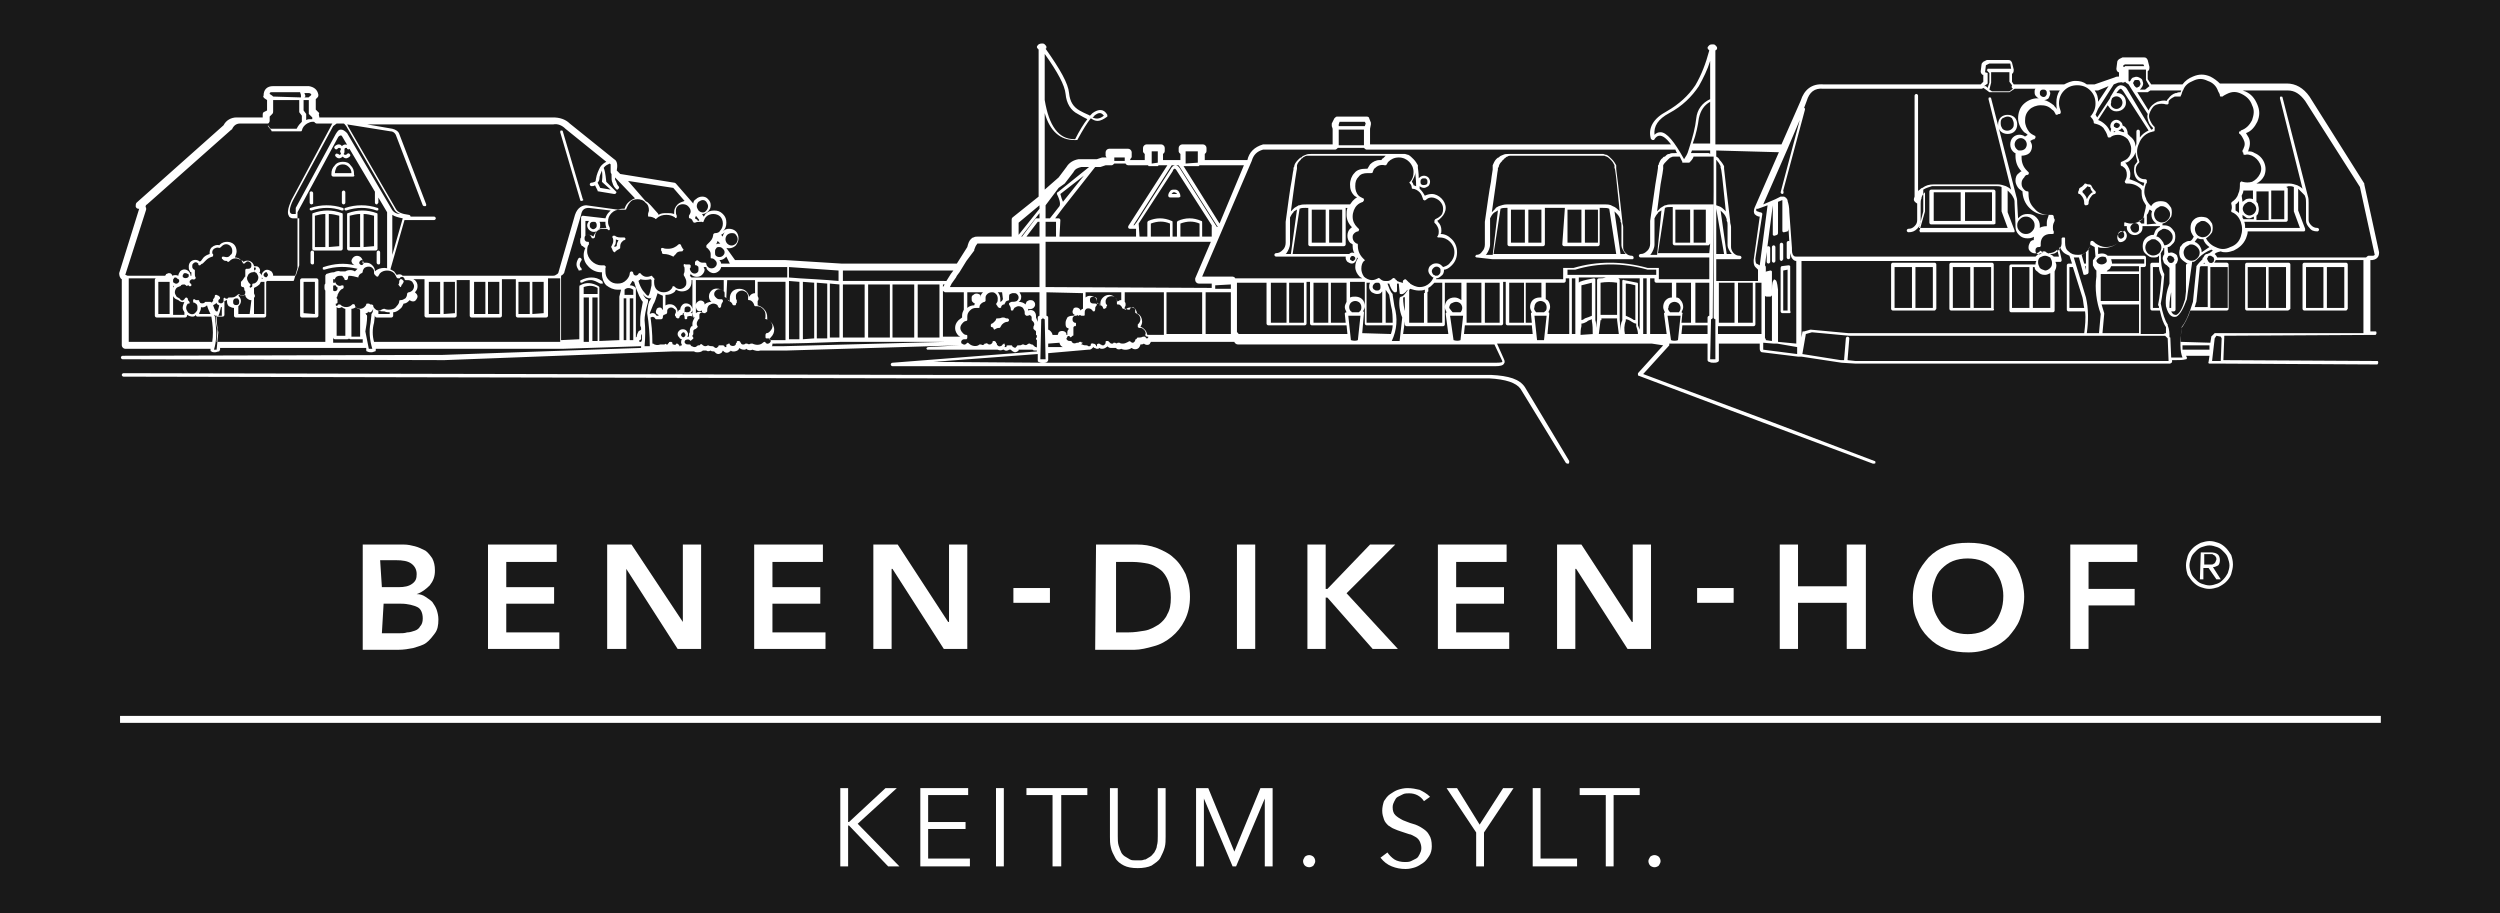 <?xml version="1.0" encoding="UTF-8"?>
<svg xmlns="http://www.w3.org/2000/svg" xmlns:xlink="http://www.w3.org/1999/xlink" version="1.1" id="Ebene_1" x="0px" y="0px" viewBox="0 0 287.4 105" style="enable-background:new 0 0 287.4 105;" xml:space="preserve">
<style type="text/css">
	.st0{fill:#191919;}
	.st1{fill:#FFFFFF;}
</style>
<rect x="-39.3" y="-36" class="st0" width="372" height="178"></rect>
<g>
	<path class="st1" d="M121.9,22.3c0.1,0.4,0.2,0.7,0.3,0.9l2.4-3L121.9,22.3z M135.5,22.7h-1c-0.1,0-0.2-0.1-0.2-0.2   c0-0.2,0.1-0.4,0.2-0.5c0.1-0.2,0.3-0.2,0.5-0.2h0.1c0.2,0,0.3,0.1,0.4,0.2c0.1,0.2,0.2,0.3,0.2,0.6   C135.7,22.6,135.6,22.7,135.5,22.7z M134.7,22.3h0.6c0,0,0-0.1-0.1-0.1c-0.1-0.1-0.2-0.1-0.2-0.1l0,0c-0.1,0-0.2,0-0.2,0.1   C134.7,22.2,134.7,22.3,134.7,22.3z M129.3,18.5v-0.3v-0.1h-1.2v0.1v0.3H129.3z M133.1,18.7C133,18.7,133,18.7,133.1,18.7v-1.2   v-0.1h-0.7v0.1v1.2c0,0,0,0,0,0.1L133.1,18.7L133.1,18.7z M135.5,19h-0.2c0,0,0,0-0.1,0c0,0,0,0-0.1,0h-0.2c0,0,0,0-0.1,0   c0,0,0,0-0.1,0h0l0,0l-4.4,6.9h0.1l0.3-0.4l0,0l3.9-6.1c0.1-0.2,0.3-0.4,0.5-0.4c0.1,0,0.3,0,0.5,0.3l4.1,6.5l0,0l0.2,0.3h0.1   L135.5,19C135.6,19.1,135.5,19.1,135.5,19z M137.7,18.7L137.7,18.7v-1.2v-0.1h-1.4v0.1v1.2c0,0,0,0,0,0.1L137.7,18.7L137.7,18.7z    M143,19h-5c0,0,0,0-0.1,0l0,0l-0.1,0.1h-1.7c-0.1,0-0.1,0-0.1-0.1l0,0l0,0l4.2,6.7L143,19z M175.6,45l-0.3-0.5   c-0.6-0.9-1.8-1.3-3.9-1.4h-46.8l0,0H108l-93.8-0.2c-0.1,0-0.2,0.1-0.2,0.2c0,0.1,0.1,0.2,0.2,0.2l93.7,0.2h16.5l0,0h46.8   c1.9,0.1,3.1,0.5,3.6,1.2l4.1,6.7l0,0l1.1,1.8c0,0,0.1,0.1,0.2,0.1h0.1c0.1,0,0.1-0.2,0.1-0.3L175.6,45L175.6,45z M235.1,29.4   c-0.2,0-0.4,0.1-0.6,0.2l0,0c-0.2,0.2-0.2,0.4-0.2,0.6s0.1,0.4,0.2,0.6c0.2,0.2,0.4,0.2,0.6,0.3c0.2,0,0.4-0.1,0.6-0.3   c0.2-0.2,0.2-0.4,0.2-0.6s-0.1-0.4-0.2-0.6C235.5,29.5,235.3,29.4,235.1,29.4L235.1,29.4z M243.7,27.4c0.1,0.1,0.3,0,0.4-0.1   c0.1-0.1,0.1-0.2,0.1-0.3c0-0.1,0-0.2-0.1-0.3c0,0,0,0-0.1-0.1l0,0l0,0c-0.1-0.1-0.3,0-0.4,0.1c-0.1,0.1-0.1,0.2-0.1,0.3   C243.5,27.2,243.5,27.3,243.7,27.4C243.6,27.4,243.6,27.4,243.7,27.4L243.7,27.4C243.6,27.4,243.7,27.4,243.7,27.4z M245.1,26.6   c0.2,0.2,0.5,0.2,0.7,0c0.1-0.1,0.1-0.2,0.1-0.4c0-0.1,0-0.3-0.1-0.4c-0.2-0.2-0.5-0.2-0.7,0c-0.1,0.1-0.2,0.2-0.2,0.4   C245,26.4,245,26.5,245.1,26.6z M232.1,17.3c0.1,0,0.1,0,0.2,0c0.2,0,0.4-0.1,0.5-0.2s0.2-0.3,0.2-0.5s-0.1-0.4-0.2-0.5l0,0   c-0.3-0.3-0.7-0.3-1,0c-0.1,0.1-0.2,0.3-0.2,0.5s0.1,0.4,0.2,0.5C231.9,17.2,232,17.3,232.1,17.3L232.1,17.3z M243.3,14.1   c-0.1,0-0.2,0.1-0.2,0.1c-0.1,0.1-0.1,0.2-0.1,0.2c0,0.1,0,0.2,0.1,0.2c0.1,0.1,0.3,0.2,0.5,0c0,0,0.1-0.1,0.1-0.2   c0-0.1-0.1-0.2-0.1-0.2C243.5,14.2,243.4,14.1,243.3,14.1z M234.9,10.3c-0.1,0-0.2,0-0.3,0.1c-0.1,0.1-0.1,0.2-0.1,0.3   c0,0.1,0,0.2,0.1,0.3c0.2,0.2,0.5,0.2,0.6,0l0,0c0.1-0.1,0.1-0.2,0.1-0.3s0-0.2-0.1-0.3C235.1,10.3,235,10.3,234.9,10.3z    M232.9,24.9c-0.3,0-0.5,0.1-0.7,0.3c-0.2,0.2-0.3,0.4-0.3,0.7c0,0.3,0.1,0.5,0.3,0.7s0.4,0.3,0.7,0.3s0.5-0.1,0.7-0.3   c0.2-0.2,0.3-0.4,0.3-0.7c0-0.3-0.1-0.5-0.3-0.7C233.4,25,233.2,24.9,232.9,24.9z M239.8,23.6h-0.1c0,0-0.1-0.1-0.1-0.2v-0.1   c0-0.3-0.1-0.6-0.4-0.9c-0.1-0.1-0.1-0.1-0.2-0.1c-0.1,0-0.1-0.2-0.1-0.2c0-0.1,0.1-0.2,0.1-0.3c0-0.1,0-0.1,0.1-0.2   c0.2-0.1,0.3-0.2,0.3-0.2c0.1-0.1,0.1-0.1,0.2-0.2c0-0.1,0.1-0.1,0.2-0.1c0.1,0.1,0.3,0.1,0.4,0.1c0.1,0,0.2,0.1,0.2,0.1   c0.1,0.2,0.2,0.4,0.4,0.6l0.1,0.1c0,0,0.1,0.1,0,0.2c0,0.1-0.1,0.1-0.1,0.1c-0.1,0-0.3,0.1-0.4,0.3c-0.2,0.2-0.3,0.5-0.3,0.8   C240.1,23.5,240,23.6,239.8,23.6C239.9,23.5,239.9,23.5,239.8,23.6L239.8,23.6z M239.4,22.1L239.4,22.1c0.3,0.3,0.5,0.6,0.5,0.8   c0.1-0.2,0.2-0.4,0.4-0.6c0.1-0.1,0.2-0.2,0.3-0.2c-0.2-0.2-0.3-0.4-0.3-0.6c-0.1,0-0.2,0-0.3-0.1l-0.1,0.1   c-0.1,0.1-0.2,0.2-0.3,0.3C239.4,21.9,239.4,22,239.4,22.1z M230.8,15.4c-0.3,0-0.6-0.1-0.8-0.3s-0.3-0.5-0.3-0.8s0.1-0.6,0.3-0.8   s0.5-0.3,0.8-0.3s0.6,0.1,0.8,0.3s0.3,0.5,0.3,0.8s-0.1,0.6-0.3,0.8C231.4,15.3,231.1,15.4,230.8,15.4z M230.8,13.4   c-0.2,0-0.4,0.1-0.6,0.2c-0.2,0.2-0.2,0.3-0.2,0.6s0.1,0.4,0.2,0.6c0.3,0.3,0.8,0.3,1.1,0c0.2-0.2,0.2-0.3,0.2-0.6   c0-0.2-0.1-0.4-0.2-0.6C231.2,13.5,231,13.4,230.8,13.4z M241.7,29.5c-0.2,0-0.4,0.1-0.5,0.2S241,29.9,241,30l0,0l0,0l0,0l0,0l0,0   l0,0l0,0l0,0l0,0l0,0l0,0l0,0l0,0l0,0l0,0l0,0l0,0l0,0l0,0l0,0l0,0l0,0l0,0l0,0l0,0l0,0l0,0l0,0l0,0l0,0l0,0l0,0l0,0l0,0l0,0l0,0   l0,0l0,0l0,0l0,0l0,0l0,0l0,0l0,0l0,0l0,0l0,0l0,0l0,0l0,0l0,0l0,0l0,0l0,0l0,0l0,0l0,0l0,0l0,0l0,0l0,0l0,0l0,0l0,0l0,0l0,0l0,0   l0,0l0,0l0,0l0,0l0,0l0,0l0,0l0,0l0,0l0,0l0,0l0,0l0,0l0,0l0,0l0,0l0,0l0,0l0,0l0,0l0,0l0,0l0,0l0,0l0,0l0,0l0,0l0,0l0,0l0,0l0,0   l0,0l0,0l0,0l0,0l0,0l0,0l0,0l0,0l0,0l0,0l0,0l0,0l0,0l0,0l0,0l0,0l0,0l0,0l0,0l0,0l0,0l0,0l0,0l0,0l0,0l0,0l0,0l0,0l0,0l0,0l0,0   l0,0l0,0l0,0l0,0l0,0l0,0l0,0l0,0l0,0l0,0l0,0l0,0l0,0l0,0l0,0l0,0l0,0l0,0l0,0l0,0l0,0l0,0l0,0l0,0l0,0l0,0l0,0l0,0l0,0l0,0l0,0   l0,0l0,0l0,0l0,0l0,0l0,0l0,0l0,0l0,0l0,0l0,0l0,0l0,0l0,0l0,0l0,0l0,0l0,0l0,0l0,0l0,0l0,0l0,0l0,0l0,0l0,0l0,0l0,0   c0,0.1,0.1,0.1,0.1,0.2c0.1,0.1,0.3,0.2,0.5,0.2s0.4-0.1,0.5-0.2c0,0,0.1-0.1,0.1-0.2l0,0l0,0l0,0l0,0l0,0l0,0l0,0l0,0l0,0l0,0l0,0   l0,0l0,0l0,0l0,0l0,0l0,0l0,0l0,0l0,0l0,0l0,0l0,0l0,0l0,0l0,0l0,0l0,0l0,0l0,0l0,0l0,0l0,0l0,0l0,0l0,0l0,0l0,0l0,0l0,0l0,0l0,0   l0,0l0,0l0,0l0,0l0,0l0,0l0,0l0,0l0,0l0,0l0,0l0,0l0,0l0,0l0,0l0,0l0,0l0,0l0,0l0,0l0,0l0,0l0,0l0,0l0,0l0,0l0,0l0,0l0,0l0,0l0,0   l0,0l0,0l0,0l0,0l0,0l0,0l0,0l0,0l0,0l0,0l0,0l0,0l0,0l0,0l0,0l0,0l0,0l0,0l0,0l0,0l0,0l0,0l0,0l0,0l0,0l0,0l0,0l0,0l0,0l0,0l0,0   l0,0c0-0.2-0.1-0.4-0.2-0.5C242.1,29.6,241.9,29.5,241.7,29.5z M243,15.1v0.1c0.1,0,0.1,0,0.2-0.1C243.1,15.1,243,15.1,243,15.1z    M240.8,10.4c0.3,0.4,0.4,0.8,0.4,1.3l1.2-1.8l-1.2,0.5h-0.1C241.1,10.4,240.8,10.4,240.8,10.4z M235.6,10.4c0,0.1,0.1,0.2,0.1,0.3   c0,0.2-0.1,0.4-0.2,0.6c-0.1,0.1-0.3,0.2-0.5,0.2c0.4,0.1,0.7,0.3,1.1,0.6c0.1,0.2,0.3,0.3,0.4,0.5l0,0c-0.1-0.2-0.1-0.5-0.1-0.8   c0-0.5,0.1-1,0.4-1.4H235.6z M236.5,28.7c-0.3,0.3-0.6,0.4-1,0.4c0.2,0.1,0.3,0.2,0.5,0.3l0.1,0.1h0.6L236.5,28.7z M244.2,15.2   c0-0.1-0.1-0.3-0.2-0.4c0,0,0,0-0.1-0.1c0,0.1-0.1,0.2-0.2,0.2c-0.1,0.1-0.1,0.1-0.2,0.1C243.8,15.1,244,15.2,244.2,15.2z    M242.8,12.3c0.3,0.3,0.7,0.3,1,0c0.1-0.1,0.2-0.3,0.2-0.5s-0.1-0.4-0.2-0.5c-0.3-0.3-0.7-0.3-1,0l0,0l-0.1,0.3c0,0.1,0,0.1,0,0.2   C242.6,12,242.7,12.2,242.8,12.3z M228.5,8.2L228.5,8.2L228.5,8.2h-0.2H228.5L228.5,8.2c0-0.1-0.1-0.1-0.1-0.1   c0-0.1,0.1-0.1,0.1-0.2h0.1h2.6l-0.1-0.6h-2.4l-0.4,0.2l-0.1,0.8l0,0l0,0l0,0l0,0l0.3,0.1v1.2l-0.4,0.3h0.1h0.1l0.2,0.2l0.2-0.6   V8.4L228.5,8.2z M231,8.3h-2.1l0,0v1.1c0,0,0,0,0,0.1l-0.2,0.8l0.3,0.2h2l0.4-0.3l-0.1-0.1c-0.1-0.1,0-0.2,0-0.3l0,0L231,9.4   L231,8.3L231,8.3z M242.8,30.3h3.3l0,0h0.4V30l0,0v-0.2h-3.8C242.7,29.9,242.8,30.1,242.8,30.3L242.8,30.3L242.8,30.3z M245.9,31.2   v-0.6h-3.2c-0.1,0.2-0.1,0.3-0.3,0.4c-0.1,0.1-0.2,0.1-0.2,0.2H245.9L245.9,31.2z M198.5,29.2h0.6l-0.1-0.1   c-0.2-0.3-0.4-0.6-0.4-0.9v-2.3c0-0.2,0-0.4-0.1-0.5c0,0,0,0,0-0.1v-0.1l0,0c-0.1-0.3-0.2-0.5-0.4-0.7c-0.1-0.1-0.2-0.2-0.3-0.3   L198.5,29.2z M191,24.2c-0.1,0-0.1,0.1-0.2,0.1c-0.1,0.1-0.2,0.1-0.2,0.2c-0.2,0.2-0.3,0.4-0.4,0.6v0.1c0,0,0,0,0,0.1v0.1v0.1   c0,0,0,0,0,0.1s0,0.3,0,0.4v2.1c0,0.4-0.2,0.8-0.4,1.1l-0.1,0.1h0.8L191,24.2z M194.7,24.1v3.8h1.4v-3.8H194.7z M194.3,27.9v-3.8   h-1.7v3.8H194.3z M186.3,29.2h0.6l-0.1-0.1c-0.2-0.3-0.4-0.6-0.4-0.9V26c0-0.2,0-0.4-0.1-0.5l0,0c0,0,0,0,0-0.1v-0.1l0,0   c-0.1-0.3-0.2-0.5-0.4-0.7c-0.1-0.1-0.2-0.2-0.3-0.3L186.3,29.2z M169.8,29.6L169.8,29.6L169.8,29.6L169.8,29.6L169.8,29.6   L169.8,29.6L169.8,29.6L169.8,29.6L169.8,29.6L169.8,29.6L169.8,29.6L169.8,29.6L169.8,29.6L169.8,29.6L169.8,29.6L169.8,29.6   L169.8,29.6c-0.1,0-0.1,0-0.2-0.1l0,0l0,0l0,0l0,0l0,0l0,0l0,0l0,0l0,0l0,0l0,0l0,0l0,0l0,0l0,0l0,0l0,0l0,0l0,0l0,0l0,0l0,0l0,0   l0,0l0,0l0,0l0,0l0,0l0,0l0,0l0,0l0,0v-0.1l0,0l0,0l0,0l0,0l0,0l0,0l0,0l0,0l0,0l0,0l0,0l0,0l0,0l0,0l0,0l0,0l0,0l0,0l0,0   c0,0,0.1,0,0.1-0.1l0,0l0,0l0,0l0,0l0,0l0,0l0,0l0,0c0.3,0,0.5-0.1,0.7-0.4c0.2-0.2,0.3-0.5,0.3-0.8V26c0-0.2,0-0.3,0-0.5l0,0l0,0   c0.3-2.1,0.5-3.6,0.7-4.6c0.1-0.9,0.2-1.3,0.2-1.4c0-0.1,0-0.1,0-0.1s0,0,0-0.1v-0.2V19c0.1-0.2,0.2-0.5,0.4-0.7   c0.1-0.1,0.2-0.2,0.3-0.2l0.1-0.1c0.1-0.1,0.2-0.1,0.4-0.2c0.2-0.1,0.4-0.1,0.6-0.1h0.2H184c0.1,0,0.2,0,0.3,0s0.2,0.1,0.4,0.1l0,0   c0.2,0.1,0.4,0.3,0.6,0.5c0.2,0.2,0.4,0.5,0.5,0.7v0.1v0.1v0.1c0,0,0,0,0,0.1c0,0.2,0.3,2.2,0.7,6l0,0c0,0,0,0,0,0.1   c0,0.2,0.1,0.4,0.1,0.6v2.3c0,0.3,0.1,0.5,0.3,0.7s0.4,0.3,0.7,0.3c0.1,0,0.2,0.1,0.2,0.2v0.1l0,0l0,0l0,0l0,0l0,0l0,0l0,0   l-0.1,0.1h-1.6l0,0h-14.5l0,0l0,0l0,0l0,0l0,0l0,0L169.8,29.6L169.8,29.6z M172.3,23.7C172.3,23.7,172.4,23.7,172.3,23.7   c0.3-0.1,0.6-0.2,0.9-0.2h11.3c0.3,0,0.6,0,0.9,0.2l0,0c0.3,0.1,0.5,0.3,0.7,0.5l0.1,0.1c-0.4-4-0.5-4.9-0.6-5c0,0,0,0,0-0.1v-0.1   c0,0,0,0,0-0.1c-0.1-0.2-0.2-0.4-0.4-0.6c-0.2-0.2-0.3-0.3-0.5-0.4l0,0c-0.1,0-0.2-0.1-0.3-0.1s-0.2,0-0.3,0H184h-10.3   c-0.1,0-0.3,0-0.4,0.1c-0.1,0-0.2,0.1-0.3,0.2c0,0-0.1,0-0.1,0.1c-0.1,0.1-0.2,0.1-0.2,0.2c-0.2,0.2-0.3,0.3-0.4,0.6v0.1l-0.1,0.1   c0,0,0,0,0,0.1v0.1c0,0-0.1,0.5-0.2,1.4c-0.1,0.8-0.3,2-0.5,3.5l0.1-0.1c0.1-0.1,0.2-0.2,0.3-0.3C171.9,23.9,172.1,23.8,172.3,23.7   z M172.2,24.2c-0.1,0-0.1,0.1-0.2,0.1c-0.1,0.1-0.2,0.1-0.3,0.2c-0.2,0.2-0.3,0.4-0.4,0.6c0,0.1,0,0.1,0,0.1v0.1v0.1l0,0v0.1   c0,0,0,0,0,0.1s0,0.3,0,0.4v2.1c0,0.4-0.2,0.8-0.4,1.1l-0.1,0.1h0.8L172.2,24.2z M175.3,27.9v-3.8h-1.6v3.8H175.3z M175.7,24.1v3.8   h1.5v-3.8H175.7z M182.2,24.1v3.8h1.5v-3.8H182.2z M179.9,23.9h-2.3l0,0v4.2c0,0.1-0.1,0.2-0.2,0.2h-3.9c-0.1,0-0.2-0.1-0.2-0.2   v-4.2l0,0h-0.2c-0.2,0-0.4,0-0.6,0.1l-0.8,5.2h14.1L185,24c-0.2-0.1-0.4-0.1-0.7-0.1h-0.4l0,0v4.2c0,0.1-0.1,0.2-0.2,0.2h-3.9   c-0.1,0-0.2-0.1-0.2-0.2L179.9,23.9L179.9,23.9L179.9,23.9z M181.8,27.9v-3.8h-1.6v3.8H181.8z M183,36.3v-3.8   c-0.4,0.1-0.8,0.2-1.2,0.3v4c0.1,0,0.3-0.1,0.4-0.2C182.5,36.5,182.8,36.4,183,36.3z M190.7,30.9L190.7,30.9 M190.4,31.7V31h-1l0,0   c-2.8-0.8-5.7-0.8-8.3,0l0,0h-0.9v0.6h1.3h7.5h1.4V31.7z M203.9,30.2c-0.1,0-0.2-0.1-0.2-0.2v-1.6c0-0.1,0.1-0.2,0.2-0.2   c0.1,0,0.2,0.1,0.2,0.2V30C204.1,30.1,204,30.2,203.9,30.2L203.9,30.2z M204.8,30c-0.1,0-0.2-0.1-0.2-0.2v-1.7   c0-0.1,0.1-0.2,0.2-0.2c0.1,0,0.2,0.1,0.2,0.2v1.7C204.9,29.9,204.9,30,204.8,30z M203.3,30.3c-0.1,0-0.2-0.1-0.2-0.2v-1.6   c0-0.1,0.1-0.2,0.2-0.2s0.2,0.1,0.2,0.2v1.6C203.5,30.2,203.4,30.3,203.3,30.3z M205.7,36h-0.8c-0.1,0-0.2-0.1-0.2-0.2v-5   c0-0.1,0.1-0.2,0.1-0.2l0.8-0.1c0.1,0,0.1,0,0.1,0l0.1,0.1v5.1C205.9,36,205.8,36,205.7,36z M205,35.7h0.5V31l-0.5,0.1V35.7z    M202.3,30.5l0.9-6.9l-1.1,0.4c0,0,0,0-0.1,0c0,0,0,0-0.1,0c0,0.1,0,0.2,0,0.2c0,0.1,0.2,0.1,0.4,0.2c0.2,0,0.3,0.1,0.3,0.2   l-0.8,5.1c0,0.2,0,0.4,0.1,0.6C202.2,30.4,202.2,30.5,202.3,30.5z M221.1,21.8v2.5l0,0l-0.5,1.9h10.2l-0.7-1.9c0,0,0,0,0-0.1v-2.7   c-0.2-0.1-0.4-0.1-0.6-0.1h-7.4C221.8,21.5,221.4,21.6,221.1,21.8z M204.9,22.3L204.9,22.3c-0.1,0-0.2-0.1-0.2-0.2l2.2-8.3   l-1.4,3.3l0,0l-2.8,6.4l0.7-0.3l0,0l0.7-0.3l0,0l0.6-0.3c0.1,0,0.2,0,0.3,0c0,0,0,0,0.1,0c0.2,0.1,0.3,0.2,0.4,0.4l0,0l0,0   c0,0,0,0,0,0.1c0.1,0.3,0.2,0.7,0.2,1.3l0.3,4.1c0,0.4,0,0.7,0.2,0.9c0.1,0.1,0.2,0.1,0.4,0.1H234l0.1-0.1c0.2-0.2,0.5-0.3,0.8-0.4   c-0.1,0-0.2-0.1-0.4-0.2c0,0,0,0,0,0.1c-0.3,0.3-0.8,0.3-1.1,0c-0.2-0.2-0.2-0.3-0.2-0.5s0.1-0.4,0.2-0.6c0.1-0.1,0.2-0.2,0.4-0.2   v-0.1c0-0.4,0.1-0.8,0.4-1.1c0.3-0.3,0.7-0.4,1.1-0.4c0-0.1,0-0.2,0-0.4c0-0.3,0.1-0.5,0.2-0.8v-0.1h-0.3l0,0   c-0.8,0-1.4-0.3-1.9-0.8s-0.8-1.2-0.8-2V22c-0.1-0.1-0.3-0.2-0.4-0.3c-0.2-0.2-0.4-0.6-0.4-0.9c0-0.4,0.1-0.7,0.4-0.9   c0.1-0.1,0.2-0.2,0.3-0.2c-0.5-0.5-0.7-1.1-0.7-1.8c0-0.1,0-0.2,0-0.3c-0.1,0-0.2-0.1-0.3-0.2c-0.2-0.2-0.3-0.5-0.3-0.8   c0-0.3,0.1-0.6,0.3-0.8c0.4-0.4,1-0.4,1.4-0.1c0.1-0.1,0.2-0.1,0.3-0.2c-0.1-0.1-0.2-0.2-0.4-0.3c-0.4-0.4-0.7-1-0.7-1.6   s0.2-1.2,0.6-1.6c0.4-0.4,1-0.7,1.6-0.7c0,0,0.1,0,0.2,0c-0.1,0-0.2-0.1-0.3-0.2c-0.2-0.2-0.2-0.3-0.2-0.6c0-0.1,0-0.2,0.1-0.3   h-2.4l0,0l-0.6,0.4h-0.1h-2.1h-0.1l-0.4-0.3l0,0l-0.3-0.2l0,0c-0.1,0.1-0.2,0.1-0.2,0.1h-18.2c-1-0.1-1.6,0.4-1.9,1.4l-0.3,0.8   c0.1,0,0.1,0.1,0.1,0.2l-2.5,9.3C205.1,22.2,205,22.3,204.9,22.3z M220.1,22.6V11c0-0.1,0.1-0.2,0.2-0.2c0.1,0,0.2,0.1,0.2,0.2v11   c0-0.1,0.1-0.1,0.2-0.2c0.1-0.1,0.2-0.2,0.3-0.2l0,0c0.4-0.3,0.8-0.4,1.3-0.4h7.4c0.3,0,0.6,0.1,0.9,0.2l0,0l0,0   c0.2,0.1,0.4,0.2,0.6,0.4l-2.6-10.4c0-0.1,0-0.2,0.1-0.2s0.2,0,0.2,0.1l2.9,11.3c0.1,0.3,0.1,0.5,0.1,0.8l0.1,1.7l0.1-0.1   c0.3-0.3,0.6-0.4,1-0.4s0.7,0.1,1,0.4s0.4,0.6,0.4,1s-0.1,0.7-0.4,1c-0.3,0.3-0.6,0.4-1,0.4s-0.7-0.1-1-0.4s-0.4-0.6-0.4-1v-0.1   v-0.1l-0.1-2.3c0-0.3,0-0.5-0.1-0.7l0,0l0,0l0,0l0,0l0,0l0,0l0,0c-0.1-0.2-0.2-0.4-0.4-0.6c-0.1-0.1-0.2-0.2-0.3-0.3v2.5l0.8,2.1   v0.1c0,0.1,0,0.1-0.1,0.1l0,0l0,0l0,0l0,0l0,0l0,0l0,0l0,0l0,0l0,0l0,0l0,0l0,0l0,0l0,0l0,0l0,0l0,0l0,0l0,0l0,0l0,0l0,0l0,0l0,0   l0,0l0,0l0,0l0,0h-10.7c-0.1,0-0.1,0-0.1-0.1c0,0-0.1-0.1,0-0.2l0.6-2.1v-2.2c-0.2,0.2-0.3,0.3-0.4,0.6c0,0,0,0,0,0.1   c-0.1,0.2-0.1,0.4-0.1,0.6v1.9l0,0l0,0c0,0.4-0.1,0.7-0.4,1c-0.3,0.3-0.6,0.4-1,0.4c-0.1,0-0.2-0.1-0.2-0.2s0.1-0.2,0.2-0.2   c0.3,0,0.5-0.1,0.7-0.3c0.2-0.2,0.3-0.4,0.3-0.7v-1.9C219.9,23.1,220,22.9,220.1,22.6z M204.3,39.5h-0.4l0,0l0,0l0,0l0,0l0,0l0,0   l0,0l0,0l0,0l0,0l0,0l0,0l0,0l0,0l0,0l0,0l0,0l-1.2-0.1v0.8l3.9,0.5v-0.8L204.3,39.5L204.3,39.5L204.3,39.5L204.3,39.5L204.3,39.5   L204.3,39.5L204.3,39.5L204.3,39.5L204.3,39.5L204.3,39.5L204.3,39.5L204.3,39.5L204.3,39.5L204.3,39.5L204.3,39.5L204.3,39.5   L204.3,39.5L204.3,39.5L204.3,39.5L204.3,39.5L204.3,39.5L204.3,39.5z M186.9,36.3c0.2,0.1,0.5,0.2,0.8,0.4   c0.1,0.1,0.2,0.1,0.3,0.1v-4c-0.4-0.1-0.7-0.2-1.1-0.2V36.3z M184,36.2c0.2,0,0.3,0,0.5,0c0.4,0,0.9,0,1.4,0v-3.7   c-0.6-0.1-1.3-0.1-1.9,0V36.2z M186.9,36.9c-0.2,0.5-0.2,1-0.1,1.5h1.5c0-0.3-0.1-0.6-0.2-0.9l0,0l0,0v-0.1v-0.2   c-0.2,0-0.3-0.1-0.5-0.2c-0.3-0.2-0.5-0.3-0.7-0.3V36.9L186.9,36.9z M186.2,36.7l0.1,1.3c0-0.4,0-0.8,0.2-1.2v-0.4l0,0v-4.1   c0-0.1,0-0.1,0.1-0.1c0,0,0.1-0.1,0.1,0c0.5,0.1,1,0.2,1.5,0.3c0.1,0,0.1,0.1,0.1,0.2V37l0,0v0.4c0.1,0.2,0.1,0.3,0.2,0.5v-5.6l0,0   V32h-3.2c0.2,0,0.5,0,0.7,0c0.1,0,0.2,0.1,0.2,0.2v4.1l0,0L186.2,36.7L186.2,36.7z M184,36.8L184,36.8l-0.2,1.6h2.3l-0.2-1.6l0,0   v-0.2c-0.5,0-0.9,0-1.3,0c-0.2,0-0.4,0-0.5,0v0.2H184L184,36.8L184,36.8L184,36.8L184,36.8z M183.4,36.8c0.1,0.3,0.1,0.6,0.1,0.9   l0.1-1v-0.4l0,0v-4.1c0-0.1,0.1-0.2,0.2-0.2c0.3,0,0.5,0,0.8-0.1h-3.1v0.3l0,0v0.3l0.1-0.1c0.5-0.2,1.1-0.3,1.6-0.4h0.1l0.1,0.1   v4.1l0,0l0,0L183.4,36.8L183.4,36.8z M183.1,38.4c0-0.5,0-1-0.1-1.5l0,0l0,0l0,0l0,0v-0.2c-0.2,0.1-0.4,0.1-0.6,0.3   c-0.2,0.1-0.4,0.2-0.6,0.2v0.2c0,0,0,0,0,0.1l0,0l0,0l0,0c-0.1,0.4-0.1,0.7-0.1,1L183.1,38.4L183.1,38.4z M153.9,14.5   C153.9,14.5,154,14.5,153.9,14.5h3l0.1-0.3l-0.1-0.2H154l-0.1,0.3V14.5z M153.9,16.7h2.9v-1.8H154c0,0,0,0-0.1,0L153.9,16.7   L153.9,16.7z M35.8,23.5c-0.1,0-0.2-0.1-0.2-0.2v-1.2c0.1-0.1,0.1-0.1,0.2-0.1c0.1,0,0.2,0.1,0.2,0.2v1.2   C36,23.4,35.9,23.5,35.8,23.5z M35.9,30.4c-0.1,0-0.2-0.1-0.2-0.2V29c0-0.1,0.1-0.2,0.2-0.2c0.1,0,0.2,0.1,0.2,0.2v1.2   C36.1,30.4,36,30.4,35.9,30.4z M96.5,38.8L96.5,38.8v-6.1l-1.1-0.1v6.2H96.5z M90.7,32.3V39h1.2l0,0v-6.6L90.7,32.3z M93.9,32.5   v6.4h1.2l0,0v-6.3L93.9,32.5z M93.7,32.1L93.7,32.1C93.8,32.1,93.8,32.1,93.7,32.1l1.5,0.1l0,0l0,0l1.2,0.1v-1.2l0,0l-5.7-0.4v1.2   L92,32l0,0l0,0L93.7,32.1z M93.6,38.9L93.6,38.9v-6.4l-1.3-0.1V39L93.6,38.9z M99.4,38.8L99.4,38.8v-6.1h-2.5v6.1l0,0H99.4z    M102.3,38.8L102.3,38.8v-6.1h-2.5v6.1l0,0H102.3z M105.1,38.8L105.1,38.8v-6.1h-2.5v6.1l0,0H105.1z M108,38.8L108,38.8v-6.1h-2.5   v6.1l0,0H108z M43.3,23.5c-0.1,0-0.2-0.1-0.2-0.2v-1.2c0-0.1,0.1-0.2,0.2-0.2c0.1,0,0.2,0.1,0.2,0.2v1.2   C43.4,23.4,43.4,23.5,43.3,23.5z M46,24.6c-0.3-0.1-0.6-0.3-0.7-0.6l0,0l-5.5-9.5c-0.1-0.1-0.2-0.3-0.3-0.3h-0.8   c-0.1,0.1-0.3,0.2-0.4,0.3L33.7,23c-0.5,1-0.4,1.4-0.3,1.5c0,0,0.1,0.1,0.2,0.1H34V24v-0.1l4.6-8.5c0.2-0.3,0.3-0.5,0.6-0.5   c0.2,0,0.4,0.1,0.7,0.4L45,24l0,0C45.2,24.4,45.6,24.6,46,24.6z M39.5,23.5c-0.1,0-0.2-0.1-0.2-0.2v-1.2c0-0.1,0.1-0.2,0.2-0.2   c0.1,0,0.2,0.1,0.2,0.2v1.2C39.7,23.4,39.6,23.5,39.5,23.5z M43.5,30.4c-0.1,0-0.2-0.1-0.2-0.2V29c0-0.1,0.1-0.2,0.2-0.2   c0.1,0,0.2,0.1,0.2,0.2v1.2C43.7,30.4,43.6,30.4,43.5,30.4z M45.1,29.3l1.2-4.2c-0.5-0.1-0.9-0.2-1.2-0.4V29.3z M69.2,19.6   c-0.1,0.3-0.3,0.6-0.3,1c0,0.1-0.1,0.3-0.2,0.4l0.3,0.6l1.2,0.2L69.3,21l-0.1-0.1C69.3,20.1,69.2,19.8,69.2,19.6z M34.5,11.5h-3.1   v1.3c0,0.1,0,0.2-0.1,0.3L31,13.4v0.5c0,0.1-0.1,0.3-0.2,0.3v0.2l0.3,0.4h3c0.2-0.4,0.4-0.6,0.6-0.8v-0.7l-0.3-0.4v-0.1v-1.3H34.5z    M66.9,23.1c-0.1,0-0.2,0-0.2-0.1l-2.3-7.8c0-0.1,0-0.2,0.1-0.2s0.2,0,0.2,0.1l2.3,7.8C67.1,23,67.1,23,66.9,23.1L66.9,23.1z    M34.6,11.2V11c0-0.2-0.1-0.3-0.1-0.4h-3.2c-0.2,0-0.3,0-0.3,0.2l0.3,0.2l0.1,0.1L34.6,11.2z M35,11.2h0.5c0,0,0-0.1,0.1-0.1   l0.2-0.2c-0.1-0.2-0.2-0.2-0.4-0.2H35c0,0.1,0.1,0.2,0.1,0.3v0.1L35,11.2z M35.5,11.5h-0.6v1.2l0.3,0.4v0.1v0.6   c0.2-0.1,0.3-0.1,0.5-0.1h0.2v-0.2l-0.4-0.4c0-0.1,0-0.1,0-0.2V11.5z M39.9,28.3v-3.6c0-0.1,0-0.2,0.1-0.2c1.1-0.4,2.2-0.4,3.3,0   c0.1,0,0.1,0.1,0.1,0.2v3.6v0.3c0,0.1-0.1,0.2-0.2,0.2h-3.1c-0.1,0-0.2-0.1-0.2-0.2C39.9,28.6,39.9,28.3,39.9,28.3z M41.4,24.6   c-0.4,0-0.8,0.1-1.2,0.2v3.5v0.1h1.2V24.6z M43,28.3v-3.5c-0.4-0.1-0.8-0.2-1.2-0.2v3.8L43,28.3L43,28.3z M39.8,24.2   c-0.1,0-0.1,0-0.2-0.1c0-0.1,0-0.2,0.1-0.2c1.2-0.4,2.5-0.4,3.7,0c0.1,0,0.1,0.1,0.1,0.2s-0.1,0.1-0.2,0.1   C42.2,23.8,41,23.8,39.8,24.2C39.9,24.2,39.8,24.2,39.8,24.2z M35.8,24.2c-0.1,0-0.1,0-0.2-0.1c0-0.1,0-0.2,0.1-0.2   c1.2-0.4,2.5-0.4,3.7,0c0.1,0,0.1,0.1,0.1,0.2s-0.1,0.1-0.2,0.1C38.2,23.8,37,23.8,35.8,24.2C35.9,24.2,35.9,24.2,35.8,24.2z    M35.9,28.3v-3.6c0-0.1,0-0.2,0.1-0.2c1.1-0.4,2.2-0.4,3.3,0c0.1,0,0.1,0.1,0.1,0.2v3.6v0.3c0,0.1-0.1,0.2-0.2,0.2h-3.1   c-0.1,0-0.2-0.1-0.2-0.2C35.9,28.6,35.9,28.3,35.9,28.3z M37.4,24.6c-0.4,0-0.8,0.1-1.2,0.2v3.5v0.1h1.2V24.6z M39,28.3v-3.5   c-0.4-0.1-0.8-0.2-1.2-0.2v3.8L39,28.3L39,28.3z M39.2,17.1L39.2,17.1C39.1,17,39,17,39,17c-0.1,0-0.1,0-0.2,0.1   c-0.1,0.1-0.2,0.1-0.3,0s-0.1-0.2,0-0.3c0.1-0.1,0.3-0.2,0.4-0.2c0.1,0,0.3,0,0.4,0.2c0.3-0.3,0.6-0.2,0.9,0c0.1,0.1,0.1,0.2,0,0.3   c-0.1,0.1-0.2,0.1-0.3,0c0-0.1,0-0.1-0.1-0.1c-0.1,0-0.1,0-0.2,0.1l0,0c0,0.1,0,0.2,0,0.3c0,0.1,0,0.2-0.1,0.3l0,0   c0.1,0.1,0.1,0.1,0.2,0.1c0.1,0,0.1,0,0.2-0.1c0.1-0.1,0.2-0.1,0.3,0s0.1,0.2,0,0.3c-0.1,0.1-0.3,0.2-0.4,0.2   c-0.2,0-0.3-0.1-0.4-0.2c-0.1,0.1-0.3,0.2-0.4,0.2c-0.2,0-0.3-0.1-0.4-0.2c-0.1-0.1-0.1-0.2,0-0.3c0.1-0.1,0.2,0,0.3,0l0.1,0.1   c0,0,0.1,0,0.2-0.1l0,0c0-0.1-0.1-0.2-0.1-0.3C39.1,17.3,39.2,17.2,39.2,17.1z M40.6,20.3h-2.3c-0.1,0-0.2-0.1-0.2-0.2V20   c0-0.4,0.1-0.7,0.4-1c0.2-0.3,0.6-0.4,0.9-0.4c0.4,0,0.7,0.1,0.9,0.4c0.3,0.3,0.4,0.6,0.4,1v0.1C40.8,20.2,40.7,20.3,40.6,20.3z    M38.5,19.9h1.9c0-0.3-0.1-0.5-0.3-0.7c-0.2-0.2-0.4-0.3-0.7-0.3c-0.3,0-0.5,0.1-0.7,0.3C38.6,19.4,38.5,19.7,38.5,19.9z    M59.6,32.4V36v0.1h1.3v-3.7H59.6z M62.5,36v-3.6h-1.3v3.7L62.5,36L62.5,36L62.5,36z M55.8,32.4h-1.3V36l0,0v0.1h1.3V32.4z    M57.4,32.4h-1.3v3.7h1.3V36l0,0V32.4z M49.3,32.4V36v0.1h1.3v-3.7H49.3z M52.3,36v-3.6H51v3.7L52.3,36L52.3,36L52.3,36z M34.9,36   L34.9,36l1.3,0.1V36v-3.6h-1.3V36z M36.4,36.5h-1.7c-0.1,0-0.2-0.1-0.2-0.2V36v-3.8c0-0.1,0.1-0.2,0.2-0.2h1.7   c0.1,0,0.2,0.1,0.2,0.2V36v0.3C36.6,36.4,36.5,36.5,36.4,36.5z M69,32.6L69,32.6c-0.4-0.2-0.7-0.4-1.1-0.4c-0.3,0-0.7,0.1-1,0.3   c-0.1,0-0.2,0-0.2-0.1c0-0.1,0-0.2,0.1-0.2c0.4-0.2,0.8-0.3,1.2-0.3s0.8,0.1,1.2,0.4c0.1,0.1,0.1,0.2,0.1,0.3   C69.1,32.6,69.1,32.6,69,32.6z M67.1,33.8h1.6v-0.7c-0.5-0.3-1-0.3-1.6-0.1V33.8z M72.8,39.1v-4.8h-0.4v4.8H72.8z M71.7,34.3v4.8   H72v-4.8H71.7z M68.7,39.2v-5h-0.6v5H68.7z M72.8,33.9v-0.6c-0.3-0.2-0.7-0.3-1,0v0.6h0.4h0.1h0.1H72.8z M67.1,34.2v5.1h0.6v-5.1   L67.1,34.2z M66.6,31.1c-0.1,0-0.1,0-0.1-0.1c-0.3-0.4-0.3-0.8,0-1.3c0.1-0.1,0.2-0.1,0.3,0s0.1,0.2,0,0.3c-0.2,0.3-0.2,0.6,0,0.8   c0.1,0.1,0.1,0.2,0,0.3C66.7,31,66.7,31.1,66.6,31.1z M233.7,35.4h2v-4c-0.2,0.1-0.4,0.2-0.6,0.2c-0.4,0-0.6-0.1-0.9-0.4   c-0.2-0.1-0.3-0.3-0.3-0.5h-0.2V35.4z M231.3,35.4h2v-4.7h-2V35.4z M229.1,35.7h-2.3h-0.1h-0.1h-2.3c-0.1,0-0.2-0.1-0.2-0.2v-5.1   c0-0.1,0.1-0.2,0.2-0.2h4.7c0.1,0,0.2,0.1,0.2,0.2v5.1C229.3,35.6,229.2,35.7,229.1,35.7z M226.9,35.4h2v-4.7h-2V35.4z M224.5,35.4   h2v-4.7h-2V35.4z M222.4,35.7h-2.3H220h-0.1h-2.3c-0.1,0-0.2-0.1-0.2-0.2v-5.1c0-0.1,0.1-0.2,0.2-0.2h4.8c0.1,0,0.2,0.1,0.2,0.2   v5.1C222.5,35.6,222.5,35.7,222.4,35.7z M220.2,35.4h2v-4.7h-2V35.4z M217.8,35.4h2v-4.7h-2V35.4z M254.1,35.4h2v-4.7h-2V35.4z    M263,35.7h-2.2h-0.1h-0.1h-2.3c-0.1,0-0.2-0.1-0.2-0.2v-5.1c0-0.1,0.1-0.2,0.2-0.2h4.8c0.1,0,0.2,0.1,0.2,0.2v5.1   C263.2,35.6,263.1,35.7,263,35.7z M260.8,35.4h2v-4.7h-2V35.4z M258.4,35.4h2.1v-4.7h-2.1V35.4z M269.7,35.7h-2.3h-0.1h-0.1h-2.3   c-0.1,0-0.2-0.1-0.2-0.2v-5.1c0-0.1,0.1-0.2,0.2-0.2h4.8c0.1,0,0.2,0.1,0.2,0.2v5.1C269.8,35.6,269.8,35.7,269.7,35.7z M267.5,35.4   h2v-4.7h-2V35.4z M265.1,35.4h2v-4.7h-2V35.4z M246.2,25.7h0.3V25l0,0c-0.2,0.2-0.4,0.3-0.6,0.4C245.9,25.5,246,25.5,246.2,25.7   C246.1,25.6,246.1,25.7,246.2,25.7z M148.4,29.2l0.7-5.1c-0.1,0-0.1,0.1-0.2,0.1c-0.1,0.1-0.2,0.1-0.2,0.2   c-0.2,0.2-0.3,0.4-0.4,0.6c0,0.1,0,0.1,0,0.1v0.1v0.1v0.1v0.1c0,0.1,0,0.3,0,0.4V28c0,0.4-0.2,0.8-0.4,1.1l-0.1,0.1L148.4,29.2   L148.4,29.2z M152.8,27.9h1.5v-3.8h-1.5V27.9z M150.8,27.9h1.6v-3.8h-1.6V27.9z M146.1,32.5v4.3l0,0v0.3h1.8v-4.6H146.1z    M149.9,36.8v-4.3h-1.7v4.6h1.7V36.8z M151,32.5v4.3l0,0v0.3h1.7v-4.6C152.7,32.5,151,32.5,151,32.5z M222.3,25.4h3.1v-3.3h-3.1   V25.4z M229.2,25.8h-3.5h-0.1h-0.1H222c-0.1,0-0.2-0.1-0.2-0.2V22c0-0.1,0.1-0.2,0.2-0.2h3.5h0.1h0.1h3.5c0.1,0,0.2,0.1,0.2,0.2   v3.7C229.4,25.7,229.3,25.8,229.2,25.8z M225.9,25.4h3.1v-3.3h-3.1V25.4z M261.1,25.2h1.5v-3.3h-1.5V25.2z M172.4,36.8v-4.3h-1.7   v4.6h1.7V36.8z M173.5,32.5v4.3l0,0v0.3h1.7v-4.6C175.2,32.5,173.5,32.5,173.5,32.5z M197.6,32.5v4.3l0,0v0.3h1.8v-4.6   C199.4,32.5,197.6,32.5,197.6,32.5z M201.5,36.8v-4.3h-1.7v4.6h1.7V36.8z M192.7,34.2c0.2,0,0.4,0.1,0.5,0.3   c0.2,0.2,0.3,0.5,0.3,0.8c0,0.2-0.1,0.4-0.2,0.6c0,0,0.1,0,0.1,0.1c0,0,0.1,0.1,0,0.1l-0.1,1h1.1v-4.6h-1.7V34.2L192.7,34.2z    M191.6,38.4l-0.3-2.3c0-0.1,0-0.1,0-0.1l0.1-0.1c-0.1-0.2-0.2-0.4-0.2-0.6c0-0.3,0.1-0.6,0.3-0.8c0.2-0.2,0.4-0.3,0.7-0.3v-1.7   h-1.8c-0.1,0-0.2-0.1-0.2-0.2V32h-0.5v6.4H191.6L191.6,38.4z M192.1,39.1c0.2,0.1,0.6,0.1,0.8,0l0.3-2.8H193l0,0l0,0h-1l0,0l0,0   h-0.3L192.1,39.1z M192,35.9h0.9l0,0h0.1c0.1-0.1,0.2-0.3,0.2-0.5c0-0.2-0.1-0.4-0.2-0.5c-0.1-0.1-0.3-0.2-0.5-0.2   s-0.4,0.1-0.5,0.2c-0.1,0.1-0.2,0.3-0.2,0.5C191.7,35.5,191.8,35.7,192,35.9C191.9,35.9,192,35.9,192,35.9z M177.7,34.4   c0.1,0,0.1,0.1,0.2,0.1c0.2,0.2,0.3,0.5,0.3,0.8c0,0.2-0.1,0.4-0.2,0.6c0,0,0.1,0,0.1,0.1v0.1l-0.2,2.3h2.5V32H180v0.3   c0,0.1-0.1,0.2-0.2,0.2h-2.1V34.4z M176.1,37.1l-0.1-1c0-0.1,0-0.1,0-0.1l0.1-0.1c-0.1-0.2-0.2-0.4-0.2-0.6c0-0.3,0.1-0.6,0.3-0.8   c0.2-0.2,0.5-0.3,0.8-0.3c0.1,0,0.2,0,0.2,0v-1.7h-1.8v4.6H176.1z M176.7,39.1c0.1,0,0.1,0,0.2,0h0.4c0.1,0,0.1,0,0.2,0l0.3-2.8   h-0.2l0,0l0,0h-1l0,0l0,0h-0.2L176.7,39.1z M176.6,35.9h0.9l0,0c0,0,0,0,0.1-0.1c0.2-0.1,0.2-0.3,0.2-0.5s-0.1-0.4-0.2-0.5   c-0.1-0.1-0.3-0.2-0.5-0.2s-0.4,0.1-0.5,0.2s-0.2,0.3-0.2,0.5C176.3,35.5,176.4,35.7,176.6,35.9C176.5,35.9,176.6,35.9,176.6,35.9z    M168.4,37.4l-0.1,1h7.9l-0.1-1h-2.8c-0.1,0-0.2-0.1-0.2-0.2v-0.5l0,0v-4.3h-0.3v4.3l0,0v0.5c0,0.1-0.1,0.2-0.2,0.2H168.4z    M168.6,35.3L168.6,35.3L168.6,35.3v1.5l0,0l0,0v0.3h1.7v-4.6h-1.7V35.3z M167.1,39.1c0.3,0.1,0.6,0.1,0.8,0l0.3-2.8H168l0,0l0,0   h-1l0,0l0,0h-0.3L167.1,39.1z M167,35.9h0.9l0,0l0,0c0.1-0.1,0.2-0.3,0.2-0.5c0-0.2-0.1-0.4-0.2-0.5c-0.1-0.1-0.3-0.2-0.5-0.2   s-0.4,0.1-0.6,0.2c-0.1,0.1-0.2,0.3-0.2,0.5C166.7,35.5,166.8,35.7,167,35.9L167,35.9z M155.3,39.1c0.3,0.1,0.6,0.1,0.8,0l0.3-2.8   h-1.2l0,0l0,0H155L155.3,39.1z M156.2,35.9L156.2,35.9C156.2,35.9,156.2,35.8,156.2,35.9c0.3-0.2,0.3-0.4,0.3-0.6s-0.1-0.4-0.2-0.5   c-0.1-0.1-0.3-0.2-0.5-0.2s-0.4,0.1-0.5,0.2s-0.2,0.3-0.2,0.5s0.1,0.4,0.2,0.5c0,0,0.1,0,0.1,0.1H156.2z M154.8,35.9   c-0.1-0.2-0.2-0.4-0.2-0.6s0.1-0.4,0.2-0.6v-2.2H153v4.6h1.7l-0.1-1c0-0.1,0-0.1,0-0.1C154.7,35.9,154.7,35.9,154.8,35.9z    M245.6,9.2h-0.1c-0.1,0-0.2,0.1-0.2,0.2c-0.1,0.1-0.1,0.2,0,0.3c0,0.1,0.1,0.2,0.2,0.3c0.1,0.1,0.2,0.1,0.3,0   c0.1,0,0.2-0.1,0.2-0.2c0.1-0.1,0.1-0.2,0-0.4c0-0.1-0.1-0.2-0.2-0.2C245.7,9.2,245.6,9.2,245.6,9.2z M24.6,40.2c0.1,0,0.2,0,0.3,0   l0.2-2c-0.1-0.5-0.2-1.1-0.2-1.8c0-0.1,0-0.1,0.1-0.1l0,0c-0.1,0-0.1,0-0.2,0l0,0c-0.1,0-0.1-0.1-0.2-0.1c0,0,0,0.1,0.1,0.1   c0,0,0,0,0,0.1l0.1,0.9C24.9,38.2,24.9,39.2,24.6,40.2z M42.4,40.1c0.2,0,0.3,0,0.4,0c-0.3-1-0.4-2-0.2-3l0.1-0.9c0,0,0,0,0-0.1   c0.1-0.1,0.2-0.3,0.2-0.6c-0.1,0.3-0.2,0.3-0.3,0.4c-0.1,0-0.1,0-0.2,0c0,0,0,0-0.1-0.1l0,0c0,0.1,0,0.1-0.1,0.2   c-0.1,0-0.2,0-0.2,0c0.1,0.1,0.1,0.1,0.1,0.2c0.1,0,0.1,0.1,0.1,0.2c0,0.6-0.1,1.1-0.2,1.7L42.4,40.1z M248.2,35.4   c0-0.1,0-0.2-0.1-0.3c0,0,0,0,0-0.1c0.2-0.9,0.3-2,0.4-3.2c-0.1-0.3-0.3-0.6-0.3-1.1h-0.7v4.7C247.5,35.4,248.2,35.4,248.2,35.4z    M251.7,30.6L251.7,30.6 M249.7,33.2c-0.2,0.7-0.3,1.4-0.3,2.1v0.1h0.2v-2.2H249.7z M253,30.6l-0.1,0.1l-0.4,4   c-0.1,0.2-0.1,0.4-0.2,0.6h1.5v-4.7C253.8,30.6,253,30.6,253,30.6z M241.5,34.6L241.5,34.6h4.4v-3.1h-4.4V34.6z M239.6,35.4   c-0.1-0.4-0.1-0.8-0.2-1.2l-1.1-3.5h-0.4v4.7C237.9,35.4,239.6,35.4,239.6,35.4z M239.7,30.6l0.1,0.4v-0.4H239.7z M239.3,29.3   l0.3,1h0.2V29C239.7,29.1,239.5,29.2,239.3,29.3z M257.4,23.1c-0.1,0.1-0.2,0.3-0.4,0.4c0,0.2,0,0.5,0,0.7c0.2,0.1,0.3,0.2,0.4,0.3   V23.1z M247,12.7L247,12.7c0.2-0.5,0.6-0.8,1-1c0.4-0.1,0.7-0.2,1.1-0.1c0-0.1,0.1-0.2,0.2-0.3c0.2-0.3,0.5-0.5,0.8-0.6h0.1   c0.2-0.1,0.3-0.1,0.5-0.1c0-0.1,0-0.2,0.1-0.2h-3.4c-0.1,0-0.1,0-0.2,0l-0.3,0.2h-0.1h-1.1L247,12.7z M247.3,14.9   c0.1,0,0.1,0,0.2-0.1v-0.1c-0.2-0.2-0.4-0.4-0.5-0.7s-0.2-0.6-0.1-0.9l-1.7-2.6l0,0l-0.5-0.8c-0.1-0.1-0.2-0.1-0.3-0.2   c0,0,0,0-0.1-0.1l0,0c-0.1,0.1-0.2,0.1-0.3,0.1c-0.1-0.1-0.3,0-0.5,0L243,9.7l-1.8,2.8c-0.1,0.2-0.2,0.5-0.3,0.7   c0.1,0.1,0.1,0.2,0.2,0.3l1.4-2.1c0.1-0.1,0.1-0.3,0.2-0.4l0.3-0.5c0.2-0.4,0.5-0.7,0.8-0.7c0.2,0,0.5,0.1,0.7,0.4L247.3,14.9z    M245.5,16.9c0-0.1,0.1-0.3,0.1-0.4v-1.4c0-0.1,0.1-0.2,0.2-0.2c0.1,0,0.2,0.1,0.2,0.2v0.7c0.3-0.4,0.6-0.6,1-0.8l-2.9-4.5   c-0.1-0.1-0.2-0.3-0.3-0.3l0,0c-0.1,0-0.3,0.2-0.5,0.5l0,0h0.1c0.3,0,0.5,0.1,0.7,0.3c0.2,0.2,0.3,0.5,0.3,0.8s-0.1,0.5-0.3,0.7   s-0.5,0.3-0.8,0.3s-0.5-0.1-0.7-0.3l0,0c-0.1-0.1-0.2-0.3-0.3-0.4l-1.1,1.7c0.3,0.1,0.6,0.3,0.9,0.6c0.2,0.2,0.4,0.5,0.5,0.8   c0-0.1,0.1-0.3,0.1-0.4c-0.1-0.1-0.1-0.2-0.1-0.3c0-0.2,0.1-0.4,0.2-0.5c0.3-0.3,0.7-0.3,1,0c0.1,0.1,0.2,0.2,0.2,0.4   c0.1,0.1,0.2,0.1,0.3,0.2c0.2,0.2,0.3,0.5,0.3,0.8l0,0c0.1,0.1,0.2,0.2,0.3,0.3C245.3,16,245.5,16.4,245.5,16.9z M246.4,21.4   c0-0.1,0.1-0.2,0.1-0.4c-0.2,0-0.3-0.1-0.4-0.1c-0.3-0.1-0.6-0.4-0.7-0.8c-0.1-0.3-0.1-0.7,0-1.1c0.1-0.1,0.2-0.3,0.3-0.4v-0.1   c-0.1-0.3-0.2-0.7-0.2-1c-0.1,0.3-0.2,0.5-0.5,0.8c-0.2,0.2-0.4,0.4-0.7,0.4l0,0l0.1,0.1c0.3,0.4,0.5,0.8,0.5,1.2   c0,0.2,0,0.4-0.1,0.6C245.4,20.8,245.9,21,246.4,21.4z M246.7,23.6c-0.1-0.2-0.2-0.3-0.3-0.5c-0.2-0.4-0.2-0.8-0.2-1.2   c0-0.1-0.1-0.1-0.1-0.2c-0.4-0.4-0.9-0.6-1.5-0.6h-0.1c-0.1,0-0.1,0-0.2-0.1c0-0.1-0.1-0.1,0-0.2c0.1-0.2,0.2-0.4,0.2-0.7   c0-0.4-0.1-0.7-0.4-0.9c-0.1-0.1-0.1-0.1-0.2-0.1l-0.1-0.1v-0.1v-0.1c0-0.1,0-0.2,0.1-0.2c0.2-0.1,0.5-0.2,0.7-0.4   c0.3-0.3,0.4-0.6,0.4-1.1c0-0.4-0.2-0.8-0.4-1.1c-0.3-0.3-0.7-0.5-1.1-0.5c-0.4,0-0.7,0.1-0.9,0.3c0,0-0.1,0-0.2,0   c-0.1,0-0.1-0.1-0.1-0.1c-0.1-0.4-0.3-0.7-0.5-1c-0.3-0.3-0.6-0.4-1-0.5c-0.1,0-0.1-0.1-0.1-0.1c0-0.2-0.1-0.4-0.3-0.6   c-0.1-0.1-0.1-0.2,0-0.2c0.3-0.4,0.5-0.8,0.5-1.4c0-0.6-0.2-1.1-0.6-1.5c-0.4-0.4-0.9-0.6-1.5-0.6s-1.1,0.2-1.5,0.6   c-0.4,0.4-0.6,0.9-0.6,1.5c0,0.3,0.1,0.6,0.2,0.9c0,0.1,0,0.1,0,0.2l-0.1,0.1c-0.1,0-0.2,0-0.3,0.1c-0.1,0-0.2,0-0.2-0.1   c-0.1-0.2-0.2-0.4-0.4-0.5c-0.4-0.4-0.8-0.5-1.3-0.5s-1,0.2-1.3,0.5c-0.4,0.4-0.5,0.8-0.5,1.3s0.2,0.9,0.5,1.3   c0.2,0.2,0.4,0.3,0.6,0.4c0.1,0,0.1,0.1,0.1,0.2c0,0.1-0.1,0.1-0.1,0.2c-0.2,0-0.3,0.1-0.5,0.2c0.1,0.2,0.2,0.4,0.2,0.6   c0,0.3-0.1,0.6-0.3,0.8s-0.6,0.3-0.9,0.3c0,0.1,0,0.1,0,0.2c0,0.6,0.2,1.1,0.6,1.5c0,0,0.1,0.1,0.2,0.2c0,0,0.1,0.1,0,0.2   c0,0.1-0.1,0.1-0.1,0.1c-0.2,0-0.3,0.1-0.4,0.3c-0.2,0.2-0.3,0.4-0.3,0.7c0,0.3,0.1,0.5,0.3,0.7c0.1,0.1,0.2,0.2,0.4,0.2   c0.1,0,0.1,0.1,0.1,0.2v0.1c0,0.7,0.2,1.2,0.7,1.7c0.4,0.5,1,0.7,1.6,0.7h0.4c0.1,0,0.2,0.1,0.2,0.2s0,0.2,0.1,0.3   c0,0.1,0,0.1,0,0.2c-0.1,0.2-0.2,0.4-0.2,0.7c0,0.2,0,0.4,0.1,0.5c0,0.1,0,0.1,0,0.2s-0.1,0.1-0.2,0.1c-0.1,0-0.1,0-0.2,0   c-0.3,0-0.6,0.1-0.8,0.3c-0.2,0.2-0.3,0.5-0.3,0.8c0,0.1,0,0.2,0,0.2c0,0.1,0,0.1,0,0.1l-0.1,0.1h-0.1c-0.1,0-0.2,0-0.3,0.1   s-0.1,0.2-0.1,0.3c0,0.1,0,0.2,0.1,0.3c0.2,0.2,0.4,0.2,0.6,0l0.1-0.1c0-0.1,0.1-0.1,0.1-0.1c0.1,0,0.1,0,0.2,0   c0.2,0.2,0.5,0.3,0.7,0.3c0.3,0,0.6-0.1,0.8-0.4c0.2-0.2,0.4-0.5,0.4-0.8c0-0.1,0-0.3,0-0.4s0-0.1,0-0.2l0.1-0.1l0,0h0.1h0.1   c0,0,0.1,0,0.1,0.1v0.1c0,0.1,0,0.2,0,0.4c0,0.4,0.1,0.8,0.4,1c0.3,0.3,0.6,0.4,1.1,0.4c0.4,0,0.7-0.1,1-0.4s0.4-0.6,0.4-1   c0-0.1,0-0.1,0.1-0.2c0.1,0,0.1,0,0.2,0c0,0,0,0,0.1,0.1c0,0,0.1,0,0.1,0.1c0.4,0.3,0.8,0.5,1.3,0.5c0.6,0,1.1-0.2,1.5-0.6   c-0.1-0.1-0.2-0.3-0.2-0.5s0.1-0.4,0.2-0.5c0.1-0.1,0.3-0.2,0.5-0.2h0.1c0-0.1,0-0.2,0-0.3c0-0.2,0-0.4,0-0.5s0-0.1,0-0.2   c0,0,0.1-0.1,0.2,0c0.1,0,0.3,0.1,0.5,0.1c0.6,0,1.1-0.2,1.5-0.6C246.5,24.4,246.7,24,246.7,23.6z M253.2,25.4   c-0.1,0-0.2,0-0.3,0.1c-0.2,0.1-0.4,0.2-0.5,0.5c-0.1,0.2-0.1,0.4,0,0.7c0.1,0.2,0.2,0.4,0.5,0.5c0.2,0.1,0.4,0.1,0.7,0   c0.2-0.1,0.4-0.3,0.5-0.5s0.1-0.5,0-0.7s-0.3-0.4-0.5-0.5C253.5,25.4,253.3,25.4,253.2,25.4z M252.3,27.8L252.3,27.8   c0.3,0.1,0.6,0.4,0.7,0.7c0.1,0.2,0.1,0.3,0.1,0.5c0.3-0.2,0.6-0.4,0.9-0.6c-0.3-0.2-0.6-0.5-0.7-0.9h-0.1c-0.2,0-0.3,0-0.5-0.1   h-0.1C252.5,27.5,252.4,27.7,252.3,27.8z M251.9,28.1c-0.1,0-0.2,0-0.3,0.1c-0.2,0.1-0.4,0.2-0.5,0.5c-0.1,0.2-0.1,0.4,0,0.7   c0.1,0.2,0.2,0.4,0.5,0.5c0.2,0.1,0.4,0.1,0.7,0c0.2-0.1,0.4-0.3,0.5-0.5s0.1-0.5,0-0.7s-0.3-0.4-0.5-0.5S252,28.1,251.9,28.1z    M254.6,29.2c0.1,0.1,0.2,0.2,0.3,0.4l0,0H272c0.1-0.1,0.2-0.2,0.3-0.2h0.5c0.1,0,0.2-0.1,0.2-0.1l-1.7-7.8l-6.3-9.9   c-0.6-0.8-1.2-1.2-2-1.2h-5.2c0.1,0,0.2,0.1,0.3,0.1c0.7,0.3,1.1,0.8,1.4,1.5c0.3,0.7,0.3,1.3,0,2c-0.3,0.6-0.7,1.1-1.3,1.3   c0.1,0.2,0.2,0.3,0.3,0.5c0.2,0.4,0.2,0.9,0,1.4c0,0.1,0,0.1-0.1,0.2l0,0c0.3,0,0.5,0,0.8,0.2c0.5,0.2,0.9,0.6,1.1,1.1s0.2,1,0,1.5   c-0.2,0.4-0.5,0.7-0.9,0.9h0.2l0,0h3.6c0.3,0,0.6,0.1,0.9,0.2l0,0c0.2,0.1,0.4,0.2,0.6,0.4l-2.6-10.4c0-0.1,0-0.2,0.1-0.2   s0.2,0,0.2,0.1l2.9,11.3c0.1,0.3,0.1,0.5,0.1,0.8v2c0,0.2,0.1,0.4,0.3,0.6c0.2,0.2,0.4,0.3,0.7,0.3c0.1,0,0.2,0.1,0.2,0.2   s-0.1,0.2-0.2,0.2c-0.4,0-0.7-0.1-0.9-0.4c-0.2-0.2-0.4-0.5-0.4-0.8v-2.1c0-0.2,0-0.5-0.1-0.7l0,0l0,0c0-0.1-0.1-0.2-0.2-0.3   c-0.1-0.1-0.2-0.2-0.3-0.3c-0.1-0.1-0.2-0.2-0.3-0.3v2.5l0.8,2.1c0,0.1,0,0.1,0,0.2l-0.1,0.1h-5.2l0,0h-1.3c0,0.3-0.1,0.5-0.2,0.8   c-0.3,0.7-0.8,1.1-1.4,1.4c-0.3,0.1-0.6,0.2-0.9,0.2c-0.2,0-0.4,0-0.6-0.1C254.8,29,254.7,29.1,254.6,29.2z M253.4,30.2l-0.1,0.1   h0.2C253.4,30.2,253.4,30.2,253.4,30.2z M247.9,25.7c-0.3-0.2-0.4-0.4-0.5-0.6c-0.1-0.3-0.1-0.6,0-0.8c-0.1-0.1-0.2-0.2-0.3-0.2   c-0.1,0.2-0.1,0.4-0.3,0.6l0,0v1.1L247.9,25.7L247.9,25.7z M248.5,23.7c-0.1,0-0.2,0-0.3,0.1c-0.2,0.1-0.4,0.2-0.5,0.5   c-0.1,0.2-0.1,0.4,0,0.7c0.1,0.2,0.2,0.4,0.5,0.5c0.2,0.1,0.4,0.1,0.7,0c0.2-0.1,0.4-0.3,0.5-0.5s0.1-0.5,0-0.7s-0.3-0.4-0.5-0.5   S248.6,23.7,248.5,23.7z M247.9,27.2h0.1c0.3,0.1,0.5,0.4,0.7,0.7c0,0.1,0.1,0.2,0.1,0.3c0.1,0,0.2,0,0.4-0.1s0.4-0.3,0.5-0.5   s0.1-0.5,0-0.7s-0.3-0.4-0.5-0.5c-0.1,0-0.2-0.1-0.4-0.1c-0.1,0-0.2,0-0.3,0.1c-0.2,0.1-0.4,0.2-0.5,0.5   C248,27,247.9,27.1,247.9,27.2z M247.5,27.5c-0.1,0-0.2,0-0.3,0.1c-0.2,0.1-0.4,0.2-0.5,0.5c-0.1,0.2-0.1,0.5,0,0.7   s0.2,0.4,0.5,0.5c0.2,0.1,0.4,0.1,0.7,0c0.2-0.1,0.4-0.2,0.5-0.5c0.1-0.2,0.1-0.5,0-0.7s-0.3-0.4-0.5-0.5   C247.8,27.5,247.7,27.5,247.5,27.5z M249.3,29.1c0.2-0.1,0.4-0.1,0.6,0c0.2,0.1,0.4,0.2,0.4,0.4c0.1,0.2,0.1,0.4,0,0.6   c0,0.1-0.1,0.2-0.2,0.3c0,0,0,0,0,0.1v5.1c0,0.1-0.1,0.2-0.2,0.2h-0.3c0.2,0.4,0.4,0.4,0.6,0.4c0.4-0.2,0.7-0.8,1-1.8l0.1-0.9v-3   c0-0.1,0.1-0.2,0.2-0.2h0.2l0,0c-0.2,0-0.3,0-0.4-0.1c-0.3-0.2-0.6-0.4-0.7-0.7c-0.1-0.3-0.1-0.6,0-0.9c0,0,0,0,0-0.1   s0.1-0.2,0.2-0.3c0.1-0.2,0.3-0.3,0.5-0.4s0.3-0.1,0.5-0.1c0.2-0.1,0.3-0.3,0.4-0.5c-0.1-0.1-0.2-0.3-0.3-0.5c-0.1-0.3-0.1-0.7,0-1   s0.4-0.6,0.7-0.7s0.6-0.1,1,0c0.3,0.1,0.5,0.4,0.7,0.7c0.1,0.3,0.1,0.7,0,1c-0.2,0.3-0.4,0.5-0.7,0.7l0,0c0.2,0.4,0.6,0.8,1.1,1   c0.6,0.3,1.1,0.3,1.7,0c0.6-0.2,1-0.6,1.2-1.2c0.2-0.6,0.2-1.1,0-1.7c-0.2-0.5-0.5-0.9-1-1.1c-0.1,0-0.1-0.1-0.1-0.2   c0.1-0.2,0.1-0.5,0-0.8c0-0.1,0-0.1,0.1-0.2c0.3-0.2,0.6-0.5,0.7-0.9c0.2-0.4,0.2-0.8,0.2-1.2c0-0.1,0-0.1,0.1-0.2   c0,0,0.1-0.1,0.2,0c0.4,0.1,0.7,0.1,1.1,0c0.4-0.2,0.7-0.5,0.9-0.9c0.2-0.4,0.2-0.8,0-1.2c-0.2-0.4-0.5-0.7-0.9-0.9   c-0.3-0.1-0.5-0.2-0.8-0.1c-0.1,0-0.2,0-0.2-0.1s0-0.2-0.1-0.2c0,0,0-0.1,0-0.2c0-0.1,0.1-0.1,0.1-0.2c0.2-0.4,0.2-0.7,0-1.1   c-0.1-0.2-0.2-0.4-0.4-0.6c-0.1,0-0.1-0.1-0.1-0.2c0-0.1,0.1-0.1,0.1-0.1c0.1,0,0.1,0,0.1-0.1c0.6-0.2,1-0.6,1.3-1.2   c0.2-0.6,0.3-1.1,0-1.7c-0.2-0.6-0.6-1-1.2-1.3s-1.1-0.3-1.7,0c-0.2,0.1-0.4,0.2-0.5,0.3c-0.1,0-0.1,0-0.2,0   c-0.1,0-0.1-0.1-0.1-0.1c0-0.2-0.1-0.3-0.2-0.5c-0.2-0.6-0.6-1-1.2-1.2c-0.6-0.3-1.1-0.3-1.7,0c-0.5,0.2-0.9,0.5-1.1,1   c0,0.1-0.1,0.1-0.1,0.2c-0.1,0.2-0.1,0.4-0.2,0.5c0,0.1,0,0.1-0.1,0.1h-0.1c-0.2,0-0.3,0-0.5,0l0,0l0,0c-0.2,0.1-0.4,0.2-0.6,0.4   c-0.1,0.1-0.1,0.2-0.1,0.3c0,0.1,0,0.1,0,0.1l-0.1,0.1c0,0-0.1,0-0.2,0c-0.3-0.1-0.7-0.1-1,0c-0.4,0.1-0.6,0.4-0.8,0.8   c-0.2,0.4-0.2,0.7,0,1.1c0.1,0.2,0.2,0.4,0.4,0.6l0.1,0.1c0,0.1,0,0.2,0,0.3s0,0.2-0.1,0.2s-0.3,0.1-0.4,0.1   c-0.6,0.2-1.1,0.7-1.3,1.3c-0.3,0.6-0.3,1.3,0,1.9v0.1c0.1,0.1,0,0.2,0,0.2c-0.1,0.1-0.2,0.2-0.3,0.4c-0.1,0.3-0.1,0.5,0,0.8   s0.3,0.5,0.5,0.6s0.4,0.1,0.5,0.1s0.1,0,0.2,0.1c0,0.1,0,0.1,0,0.2V21c0,0,0,0.1-0.1,0.1c-0.2,0.6-0.3,1.1,0,1.7   c0.1,0.4,0.4,0.7,0.6,0.9c0.1-0.2,0.3-0.4,0.6-0.5s0.7-0.1,1,0s0.5,0.4,0.7,0.7c0.1,0.3,0.1,0.7,0,1c-0.2,0.3-0.4,0.5-0.7,0.7   c-0.1,0-0.2,0.1-0.3,0.1c0,0.1,0,0.2,0,0.2c0.2,0,0.5,0,0.7,0.1c0.3,0.1,0.5,0.4,0.7,0.7c0.1,0.3,0.1,0.7,0,1   c0,0.1-0.1,0.1-0.1,0.2c-0.1,0.1-0.2,0.2-0.3,0.3c-0.1,0.1-0.2,0.2-0.4,0.2l0,0C249.2,28.7,249.2,28.9,249.3,29.1z M249.5,29.4   h-0.1c-0.1,0-0.2,0.1-0.2,0.2c-0.1,0.1-0.1,0.2,0,0.3c0,0.1,0.1,0.2,0.2,0.3c0.1,0,0.2,0.1,0.3,0c0.1,0,0.2-0.1,0.2-0.2   c0.1-0.1,0.1-0.2,0-0.3c0-0.1-0.1-0.2-0.2-0.2C249.6,29.4,249.6,29.4,249.5,29.4z M259.4,23.2c0.1,0.1,0.2,0.2,0.2,0.4   c0.1,0.3,0.1,0.6,0,0.9c0,0.1-0.1,0.2-0.2,0.3v0.5h1.4V22h-1.4V23.2z M257.8,23.2c0.1-0.1,0.3-0.2,0.4-0.3c0.3-0.1,0.6-0.1,0.8,0   l0,0v-1h-1.1c0,0.2-0.1,0.4-0.2,0.6l0,0L257.8,23.2L257.8,23.2z M258.6,25.1c-0.1,0-0.3,0-0.4-0.1s-0.3-0.2-0.4-0.3V25   c0,0.1,0.1,0.1,0.1,0.2h1.2v-0.3l0,0C258.9,25,258.7,25.1,258.6,25.1z M258.6,23.2c-0.1,0-0.2,0-0.3,0.1c-0.2,0.1-0.3,0.2-0.4,0.4   c-0.1,0.2-0.1,0.4,0,0.6s0.2,0.3,0.4,0.4c0.2,0.1,0.4,0.1,0.6,0c0.2-0.1,0.3-0.2,0.4-0.4c0.1-0.2,0.1-0.4,0-0.6s-0.2-0.3-0.4-0.4   C258.8,23.2,258.7,23.2,258.6,23.2z M161.2,33.2L161.2,33.2 M160.1,37.1c0-0.6,0-1.3-0.2-2l-0.2-1.2c-0.1-0.2-0.3-0.4-0.4-0.6v3.8   H160.1z M159.9,38.4c0.1-0.3,0.2-0.7,0.2-1h-3c-0.1,0-0.2-0.1-0.2-0.2v-0.5l0,0v-4.3h-1.7v1.8c0.2-0.1,0.4-0.1,0.6-0.1   c0.3,0,0.6,0.1,0.8,0.3c0.2,0.2,0.3,0.5,0.3,0.8c0,0.2-0.1,0.4-0.2,0.6c0,0,0.1,0,0.1,0.1V36l-0.2,2.3L159.9,38.4L159.9,38.4z    M161.8,33.8c-0.2,0.3-0.3,0.4-0.5,0.4c0,0.6,0.1,1.3,0.3,1.9v0.1l-0.3,2.2h5.2l-0.3-2.3c0-0.1,0-0.1,0-0.1l0.1-0.1   c-0.1-0.2-0.2-0.4-0.2-0.6c0-0.3,0.1-0.6,0.3-0.8c0.2-0.2,0.5-0.3,0.8-0.3s0.5,0.1,0.8,0.3v-2h-1.9v4.3l0,0v0.5   c0,0.1-0.1,0.2-0.2,0.2h-4.2c-0.1,0-0.2-0.1-0.2-0.2v-0.5l0,0v-3H161.8z M160.8,32.6c-0.1,0-0.1,0-0.2,0v0.8c0,0.1,0,0.1-0.1,0.2   c-0.1,0-0.1,0-0.2,0c-0.2-0.1-0.4-0.4-0.6-1h-0.2c0.2,0.5,0.3,0.9,0.6,1.2v0.1l0.2,1.3c0.4,1.4,0.3,2.7-0.3,4c0.2,0,0.6,0,0.9,0   l0.3-2.7c-0.3-0.7-0.4-1.5-0.3-2.2c0-0.1,0.1-0.2,0.2-0.2c0.1,0,0.3-0.1,0.7-0.7v-0.1c-0.2,0.3-0.5,0.6-0.8,0.5   c-0.1,0-0.1-0.1-0.1-0.2L160.8,32.6z M164.9,32.5c-0.1,0.1-0.2,0.2-0.3,0.3c-0.1,0.1-0.2,0.2-0.4,0.3v0.4c-0.1,0.1-0.2,0.1-0.4,0.2   v-0.4c-0.2,0.1-0.5,0.1-0.7,0.1c-0.3,0-0.7-0.1-1-0.2c0,0,0,0.1-0.1,0.1v0.2c0,0-0.1,0-0.1-0.1c0,0,0.1,0,0.1,0.1v3.3l0,0v0.3h1.7   v-3.4c0.1,0,0.3-0.1,0.4-0.2v3.6h1.7v-0.3l0,0v-4.3H164.9z M162.7,19.8c0,0.4-0.2,0.7-0.4,1.1c0.1,0.1,0.2,0.3,0.2,0.4   c0.1,0,0.2,0.1,0.3,0.1C162.8,20.6,162.7,20.1,162.7,19.8z M155.2,23.5c0.1-0.1,0.2-0.3,0.3-0.4c0.2-0.2,0.3-0.3,0.5-0.4   c-0.1-0.1-0.2-0.1-0.3-0.2c-0.4-0.4-0.5-0.8-0.5-1.3s0.2-1,0.5-1.3c0.3-0.4,0.8-0.5,1.3-0.5c0.1,0,0.2,0,0.2,0   c0.1-0.2,0.2-0.3,0.3-0.5c0.3-0.3,0.7-0.5,1.1-0.5c0.1,0,0.1,0,0.2,0c0.1-0.1,0.1-0.2,0.2-0.2c0.1-0.1,0.2-0.2,0.3-0.3h-8.9   c-0.2,0-0.3,0-0.4,0.1c-0.1,0-0.2,0.1-0.3,0.2l0,0l0,0c-0.1,0-0.1,0.1-0.2,0.2c-0.2,0.2-0.3,0.3-0.4,0.6v0.1v0.1c0,0,0,0,0,0.1v0.1   c0,0-0.1,0.5-0.2,1.2c-0.1,0.8-0.3,2.1-0.5,3.7l0.1-0.1c0.1-0.1,0.2-0.2,0.3-0.3c0.2-0.1,0.3-0.2,0.5-0.3c0,0,0,0,0.1,0   c0.2-0.1,0.5-0.1,0.8-0.1L155.2,23.5L155.2,23.5z M155.1,29.2c0.2-0.2,0.4-0.2,0.6-0.1c-0.2-0.3-0.2-0.7-0.2-1l0,0   c-0.1-0.1-0.2-0.1-0.3-0.2c-0.2-0.2-0.3-0.5-0.3-0.8s0.1-0.6,0.3-0.8c0.1-0.1,0.2-0.1,0.2-0.2c-0.4-0.4-0.6-0.9-0.6-1.4   c0-0.3,0-0.5,0.1-0.8h-0.2l0,0v4.2c0,0.1-0.1,0.2-0.2,0.2h-3.9c-0.1,0-0.2-0.1-0.2-0.2v-4.2l0,0H150c-0.2,0-0.4,0-0.6,0.1l-0.8,5.2   H155.1z M158.3,33.8c-0.2,0-0.4-0.1-0.6-0.2c-0.2-0.2-0.3-0.4-0.3-0.6c0-0.2,0-0.3,0.1-0.5h-0.4v4.3l0,0v0.3h1.8v-3.6   c0,0,0,0-0.1,0.1C158.8,33.7,158.6,33.8,158.3,33.8z M158.3,32.5c-0.1,0-0.2,0-0.3,0.1c-0.1,0.1-0.2,0.2-0.2,0.4   c0,0.1,0.1,0.3,0.2,0.3c0.1,0.1,0.2,0.1,0.3,0.1s0.2,0,0.3-0.1s0.1-0.2,0.1-0.3s0-0.3-0.1-0.4C158.6,32.5,158.5,32.5,158.3,32.5z    M161.5,32.1c0.1,0,0.1,0,0.2,0.1c0.1,0.1,0.2,0.2,0.3,0.3l0,0c0,0,0.1,0,0.1,0.1c0.3,0.2,0.7,0.4,1.1,0.4c0.5,0,0.9-0.2,1.2-0.5   c0.2-0.2,0.3-0.4,0.4-0.6c-0.1,0-0.2-0.1-0.3-0.2c-0.2-0.2-0.3-0.4-0.3-0.6s0.1-0.5,0.3-0.6c0.3-0.3,0.9-0.3,1.2,0   c0.1,0.1,0.1,0.1,0.2,0.2c0.3-0.1,0.6-0.2,0.8-0.5c0.3-0.3,0.5-0.7,0.5-1.2s-0.2-0.9-0.5-1.2c-0.3-0.3-0.7-0.5-1.2-0.5   c-0.1,0-0.2,0-0.2,0c-0.1-0.1-0.1-0.1,0-0.2c0.1-0.2,0.1-0.3,0.1-0.5c0-0.3-0.1-0.5-0.3-0.8l-0.1-0.1l-0.1-0.1c0-0.1,0-0.2,0-0.2   c0-0.1,0.1-0.2,0.1-0.2c0.2-0.1,0.4-0.2,0.5-0.3c0.3-0.2,0.4-0.5,0.4-0.9c0-0.3-0.1-0.6-0.4-0.9c-0.2-0.2-0.6-0.4-0.9-0.4   c-0.3,0-0.5,0.1-0.7,0.3c-0.1,0-0.1,0.1-0.2,0c-0.1,0-0.1-0.1-0.1-0.1c-0.1-0.3-0.2-0.6-0.4-0.8c-0.2-0.2-0.5-0.4-0.8-0.4   c-0.1,0-0.1-0.1-0.1-0.1c0-0.2-0.1-0.4-0.2-0.5c-0.1-0.1-0.1-0.2,0-0.2c0.3-0.3,0.4-0.7,0.4-1.1c0-0.5-0.2-0.9-0.5-1.2   s-0.7-0.5-1.2-0.5s-0.9,0.2-1.2,0.5c-0.1,0.1-0.1,0.2-0.2,0.3c0,0.1-0.1,0.1-0.2,0.1c-0.4-0.1-0.8,0-1.1,0.3   c-0.2,0.1-0.2,0.3-0.3,0.5c0,0.1-0.1,0.1-0.2,0.1h-0.1c-0.1,0-0.2,0-0.3,0c-0.4,0-0.8,0.1-1,0.4c-0.3,0.3-0.4,0.6-0.4,1.1   c0,0.4,0.1,0.8,0.4,1.1c0.1,0.1,0.3,0.2,0.5,0.3c0.1,0,0.1,0.1,0.1,0.2s-0.1,0.1-0.1,0.2c-0.3,0.1-0.5,0.2-0.7,0.4   c-0.3,0.3-0.5,0.8-0.5,1.3s0.2,0.9,0.5,1.2c0,0,0,0,0.1,0.1c0,0,0,0,0.1,0.1c0,0,0.1,0.1,0,0.2c0,0.1-0.1,0.1-0.1,0.1   c-0.1,0-0.3,0.1-0.4,0.2c-0.2,0.2-0.2,0.3-0.2,0.5s0.1,0.4,0.2,0.5c0.1,0.1,0.2,0.2,0.3,0.2s0.1,0.1,0.1,0.2v0.1   c0,0.5,0.2,1,0.6,1.4l0.1,0.1l0,0l0.1,0.1c0,0,0,0.1-0.1,0.1c-0.2,0.2-0.3,0.5-0.3,0.9c0,0.3,0.1,0.6,0.3,0.9   c0.2,0.2,0.6,0.4,0.9,0.4c0.3,0,0.5-0.1,0.7-0.2c0.1-0.1,0.2,0,0.2,0c0.2,0.2,0.4,0.3,0.6,0.3h0.3c0.2,0,0.4-0.1,0.6-0.3   c0,0,0.1-0.1,0.2,0c0.1,0,0.1,0,0.1,0.1c0.1,0.1,0.2,0.1,0.2,0.2c0.2,0.1,0.3,0.1,0.6,0.2h0.1C161.2,32.2,161.4,32.2,161.5,32.1   L161.5,32.1z M165,31.7C165,31.7,165.1,31.7,165,31.7c0.2,0,0.3,0,0.4-0.1c0.1-0.1,0.2-0.2,0.2-0.4c0-0.1,0-0.1,0-0.2   s-0.1-0.2-0.1-0.2c-0.2-0.2-0.5-0.2-0.7,0c-0.1,0.1-0.2,0.2-0.2,0.4c0,0.1,0.1,0.3,0.2,0.4C164.8,31.6,164.9,31.6,165,31.7   C165,31.6,165,31.6,165,31.7L165,31.7z M155.3,29.9c0.2,0.2,0.3,0.1,0.4,0c0.1-0.1,0.1-0.1,0.1-0.2s0-0.1-0.1-0.2s-0.3-0.1-0.4,0   c0,0.1-0.1,0.1-0.1,0.2S155.2,29.9,155.3,29.9z M163.7,20.5c-0.1,0-0.2,0-0.3,0.1s-0.1,0.2-0.1,0.3c0,0.1,0,0.2,0.1,0.3   s0.4,0.1,0.6,0c0.1-0.1,0.1-0.2,0.1-0.3c0-0.1,0-0.2-0.1-0.3S163.9,20.5,163.7,20.5z M47.5,32.1c0.1,0,0.1,0.1,0.2,0.1   c0.2,0.2,0.3,0.4,0.3,0.7c0,0.3-0.1,0.5-0.3,0.7c0,0,0,0,0.1,0.1c0.1,0.1,0.2,0.2,0.2,0.4c0,0.1-0.1,0.3-0.2,0.4   c-0.1,0.2-0.5,0.2-0.7,0l0,0c0,0,0,0-0.1,0.1c-0.2,0.2-0.4,0.3-0.6,0.3c-0.1,0.2-0.2,0.5-0.4,0.6c-0.2,0.2-0.5,0.4-0.8,0.4V36v0.3   c0,0.1-0.1,0.2-0.2,0.2h-1.7c-0.1,0-0.2-0.1-0.2-0.2v-0.1l0,0L43,37.1c-0.2,0.7-0.2,1.5,0,2.2h21.4V32c-0.1,0-0.2,0-0.2,0l0,0l0,0   H63l0,0l0,0l0,0l0,0l0,0l0,0l0,0l0,0l0,0l0,0l0,0l0,0l0,0l0,0l0,0l0,0l0,0l0,0l0,0l0,0l0,0l0,0l0,0l0,0l0,0l0,0l0,0l0,0l0,0l0,0   l0,0l0,0l0,0l0,0l0,0l0,0l0,0l0,0l0,0l0,0l0,0l0,0l0,0l0,0l0,0l0,0l0,0l0,0l0,0l0,0l0,0l0,0l0,0l0,0l0,0l0,0l0,0l0,0l0,0l0,0l0,0   l0,0l0,0l0,0l0,0l0,0l0,0l0,0l0,0l0,0l0,0l0,0l0,0l0,0l0,0l0,0l0,0l0,0l0,0l0,0l0,0l0,0l0,0l0,0v4l0,0v0.3c0,0.1-0.1,0.2-0.2,0.2   h-3.3c-0.1,0-0.2-0.1-0.2-0.2V36v-3.8v-0.1h-1.6l0,0l0,0l0,0l0,0l0,0l0,0l0,0l0,0l0,0l0,0l0,0l0,0l0,0l0,0l0,0l0,0l0,0l0,0l0,0l0,0   l0,0l0,0l0,0l0,0l0,0l0,0l0,0l0,0l0,0l0,0l0,0l0,0l0,0l0,0l0,0l0,0l0,0l0,0l0,0l0,0l0,0l0,0l0,0l0,0l0,0l0,0l0,0l0,0l0,0l0,0l0,0   l0,0l0,0l0,0l0,0l0,0l0,0l0,0l0,0l0,0l0,0l0,0l0,0l0,0l0,0l0,0l0,0l0,0l0,0l0,0l0,0l0,0l0,0l0,0l0,0l0,0l0,0l0,0l0,0l0,0l0,0l0,0   l0,0l0,0l0,0V36l0,0v0.3c0,0.1-0.1,0.2-0.2,0.2h-3.3c-0.1,0-0.2-0.1-0.2-0.2V36l0,0l0,0v-3.8l0,0l0,0l0,0l0,0l0,0l0,0l0,0l0,0l0,0   l0,0l0,0l0,0l0,0l0,0l0,0l0,0l0,0l0,0l0,0l0,0l0,0l0,0l0,0l0,0l0,0l0,0l0,0l0,0l0,0l0,0l0,0l0,0l0,0l0,0l0,0l0,0l0,0l0,0h-1.5l0,0   l0,0l0,0l0,0l0,0l0,0l0,0l0,0l0,0l0,0l0,0l0,0l0,0l0,0l0,0l0,0l0,0l0,0l0,0l0,0l0,0l0,0l0,0l0,0l0,0l0,0l0,0l0,0l0,0l0,0l0,0l0,0   l0,0l0,0l0,0l0,0l0,0l0,0l0,0l0,0l0,0l0,0l0,0l0,0l0,0l0,0l0,0l0,0l0,0l0,0l0,0l0,0l0,0l0,0l0,0l0,0l0,0l0,0l0,0l0,0l0,0l0,0l0,0   l0,0l0,0l0,0l0,0l0,0l0,0l0,0l0,0l0,0l0,0l0,0l0,0l0,0l0,0l0,0l0,0l0,0l0,0l0,0l0,0l0,0V36l0,0v0.3c0,0.1-0.1,0.2-0.2,0.2H49   c-0.1,0-0.2-0.1-0.2-0.2V36v-3.8l0,0l0,0l0,0l0,0l0,0l0,0l0,0l0,0l0,0l0,0l0,0l0,0l0,0l0,0l0,0l0,0l0,0l0,0l0,0l0,0l0,0l0,0l0,0   l0,0l0,0l0,0l0,0l0,0l0,0l0,0l0,0c0,0,0,0,0-0.1H47.5z M38.3,32.5c0.1,0,0.1,0,0.2,0c0-0.1,0-0.1,0-0.2s0-0.1,0-0.2h-0.2V32.5z    M38.4,33.8h-0.1v5.6h3.4V39c0,0,0,0-0.1,0h-1.3c-0.1,0-0.2-0.1-0.2-0.1c0,0.1-0.1,0.1-0.2,0.1h-1.4c-0.1,0-0.2-0.1-0.2-0.2v-5   H38.4z M39.7,35.5c-0.1,0-0.3-0.1-0.4-0.2c-0.2,0.1-0.4,0.2-0.6,0v3.3h1V35.5L39.7,35.5z M41.4,35.6c-0.1-0.1-0.3-0.1-0.4-0.2   l-0.1-0.1c-0.1,0.1-0.3,0.2-0.5,0.2v3.2h1V35.6L41.4,35.6z M44.8,35.9c-0.2,0-0.4,0-0.6-0.1c-0.2,0-0.5,0-0.7-0.1V36v0.1h1.3V35.9   L44.8,35.9L44.8,35.9z M44.2,35.5C44.2,35.5,44.3,35.5,44.2,35.5c0.2,0.1,0.4,0.1,0.5,0.1c0.4,0,0.7-0.1,0.9-0.4   c0.2-0.2,0.3-0.4,0.3-0.6c0-0.1,0.1-0.1,0.2-0.1c0.2,0,0.3-0.1,0.5-0.2c0.1-0.1,0.2-0.3,0.2-0.5c0-0.1,0.1-0.2,0.2-0.2   c0.1,0,0.3-0.1,0.4-0.2c0.1-0.1,0.2-0.3,0.2-0.5s-0.1-0.3-0.2-0.5c-0.1-0.1-0.3-0.2-0.5-0.2c0,0,0,0-0.1,0s-0.1,0-0.2,0l-0.1-0.1   c0-0.1,0-0.1-0.1-0.2s-0.2-0.1-0.4,0c0,0.1-0.1,0.1-0.2,0.1c-0.1,0-0.1,0-0.2-0.1c-0.1-0.2-0.2-0.4-0.3-0.5   c-0.2-0.2-0.5-0.3-0.8-0.3s-0.6,0.1-0.8,0.3c-0.1,0.1-0.1,0.2-0.2,0.3c0,0.1-0.1,0.1-0.1,0.1c-0.1,0-0.1,0-0.2-0.1l-0.1-0.1   c0,0-0.1-0.1-0.1-0.2s0-0.1,0-0.2c0-0.2-0.1-0.3-0.2-0.4c-0.2-0.2-0.6-0.2-0.9,0c-0.1,0.1-0.2,0.3-0.2,0.4s0,0.1-0.1,0.2   c-0.1,0-0.2,0.1-0.3,0.2l-0.1,0.2l0,0v0.1c-0.4-0.1-0.7-0.2-1.1-0.2C40,31.8,40,31.9,40,32c0,0.1-0.1,0.2-0.2,0.2   c-0.1,0-0.2,0-0.2-0.1c0-0.1-0.1-0.2-0.2-0.3c0-0.1-0.1-0.1-0.2-0.1c-0.2,0-0.3,0-0.5,0.1c0,0,0,0-0.1,0.1   c-0.1,0.1-0.1,0.2-0.1,0.4c0,0.1,0.1,0.3,0.2,0.4c0.2,0.2,0.4,0.2,0.6,0.1c0.1,0,0.2,0,0.2,0.1c0,0.1,0,0.1,0,0.2l0,0l0,0l-0.1,0.1   c-0.1,0-0.2,0.1-0.3,0.2c-0.1,0.1-0.2,0.3-0.3,0.5c0,0,0,0,0,0.1c0,0.1-0.1,0.1-0.1,0.2c0,0.1,0,0.1,0.1,0.2c0,0,0,0,0,0.1   c0,0,0,0.1,0,0.2v0.1l-0.1,0.1c-0.1,0-0.1,0-0.1,0V35v0.1c0.1,0.1,0.2,0.1,0.2,0l0.1-0.1c0.1,0,0.1,0,0.2,0   c0.2,0.2,0.4,0.3,0.7,0.3s0.5-0.1,0.7-0.3c0,0,0.1-0.1,0.2,0c0.1,0,0.1,0,0.1,0.1s0.1,0.2,0.1,0.2c0.1,0.1,0.3,0.2,0.5,0.2   s0.4-0.1,0.5-0.2c0.1-0.1,0.2-0.2,0.2-0.3c0-0.1,0.1-0.1,0.1-0.1c0.1,0,0.1,0,0.2,0c0.1,0,0.1,0.1,0.2,0.1h0.1   c0.1,0,0.2,0.1,0.2,0.1c0,0.2,0.1,0.3,0.2,0.4c0.2,0.2,0.3,0.2,0.6,0.2C44,35.5,44.1,35.5,44.2,35.5L44.2,35.5z M38.5,32.8   c-0.1,0-0.2,0-0.2,0.1v0.5c0.1,0.1,0.3,0.1,0.4,0c0.1-0.1,0.1-0.2,0.1-0.2v-0.1l0,0c0-0.1,0-0.1-0.1-0.1   C38.6,32.8,38.6,32.8,38.5,32.8z M41.6,29.9c-0.1,0-0.1,0-0.2,0.1c0,0-0.1,0.1-0.1,0.2s0,0.1,0.1,0.2c0.1,0.1,0.3,0.1,0.3,0   c0.1-0.1,0.1-0.1,0.1-0.2s0-0.1-0.1-0.2C41.7,29.9,41.6,29.9,41.6,29.9z M46,33C45.9,33,45.9,33,46,33c-0.1-0.2-0.2-0.2-0.2-0.3   c0.1-0.1,0.1-0.3,0.1-0.4s0.1-0.1,0.1-0.2c0.1,0,0.1,0,0.2,0l0.1,0.1l0.1,0.1v0.1c0,0.1-0.1,0.1-0.1,0.2c0,0.1-0.1,0.1-0.1,0.1   C46.1,33,46.1,33,46,33L46,33z M23.8,35.1c-0.2,0.2-0.5,0.3-0.7,0.2v0.1c0,0.2-0.1,0.4-0.2,0.6l0,0v0.1h1.3   C24.1,35.9,23.9,35.5,23.8,35.1z M25.2,35.1c-0.1,0-0.1-0.1-0.2-0.1c-0.1-0.1-0.1-0.1-0.1-0.2l-0.1,0.1c-0.1,0.1-0.2,0.1-0.3,0.2   c0.2,0.6,0.3,0.7,0.4,0.7c0,0,0,0,0.1,0C25,35.8,25.1,35.6,25.2,35.1z M28.9,34.5h-0.1c-0.1,0-0.3-0.1-0.4-0.2   c-0.1-0.1-0.2-0.2-0.2-0.4l0,0c-0.2,0.1-0.5,0.1-0.7,0c0,0,0,0-0.1,0.1l0.1,0.1c0.1,0.1,0.2,0.3,0.2,0.5c0,0.2-0.1,0.4-0.2,0.5   l-0.1,0.1V36l0,0v0.1h1.3L28.9,34.5L28.9,34.5z M30,32.4c-0.1,0.1-0.1,0.3-0.3,0.4c-0.1,0.1-0.3,0.2-0.5,0.3v0.6   c0,0.1,0.1,0.2,0.1,0.3s0,0.2-0.1,0.2v1.9h1.2V36l0,0v-3.6H30z M30.2,32L30.2,32c-0.1-0.1-0.1-0.1-0.1-0.1c0,0.1,0,0.1,0,0.2   L30.2,32L30.2,32z M19,31.7c0-0.1,0.1-0.1,0.1-0.2l0,0c0.1,0,0.2-0.1,0.3-0.1s0.2,0,0.3,0.1c0,0,0.1,0.1,0.1,0.2   c0.2-0.1,0.5-0.1,0.7,0l0,0c0-0.2,0.1-0.3,0.2-0.5c0.3-0.3,0.7-0.3,1,0c0.1,0.1,0.2,0.3,0.2,0.4l0,0l0,0v0.1H22v-0.1l0,0v-0.1   c0-0.1,0-0.2,0-0.2c-0.1,0-0.2-0.1-0.2-0.2c-0.1-0.1-0.1-0.3-0.1-0.5c0-0.2,0.1-0.4,0.2-0.5c0.3-0.3,0.8-0.3,1.1,0   c0-0.1,0.1-0.1,0.1-0.1c0.1-0.1,0.2-0.3,0.3-0.4l0,0c0.2-0.2,0.4-0.3,0.7-0.4c0-0.1,0-0.1,0-0.2c0-0.2,0.1-0.5,0.3-0.6   c0.2-0.2,0.6-0.3,0.8-0.2c0,0,0,0,0.1-0.1c0.2-0.2,0.5-0.3,0.8-0.3c0.3,0,0.6,0.1,0.8,0.3c0.2,0.2,0.3,0.5,0.3,0.8   c0,0.2-0.1,0.5-0.2,0.7c0.3,0,0.5,0.1,0.7,0.3c0.1,0,0.1,0,0.2,0.1l0.1,0.1l0,0c0.3-0.2,0.7-0.2,1,0.1c0.1,0.1,0.2,0.3,0.2,0.4   c0.2,0,0.4,0,0.5,0.1c0.1,0.1,0.2,0.2,0.2,0.4c0,0.1,0,0.2-0.1,0.2c0,0,0,0,0.1,0.1s0.2,0.2,0.2,0.3c0,0,0,0,0-0.1   c0-0.2,0.1-0.3,0.2-0.4c0.3-0.3,0.6-0.2,0.9,0c0.1,0.1,0.2,0.3,0.2,0.4v0.1H34l0.4-1.2v-5.4h-0.7c-0.3,0-0.5-0.2-0.5-0.3   c-0.2-0.3-0.1-0.9,0.3-1.8l4.6-8.6c0-0.1,0.1-0.1,0.1-0.2h-1.8c-0.1,0-0.2-0.1-0.3-0.2h-0.2c-0.2,0-0.4,0.1-0.6,0.2l0,0   c-0.3,0.2-0.5,0.4-0.6,0.8c0,0.1-0.1,0.1-0.2,0.1h-3.2c-0.1,0-0.1,0-0.1-0.1l-0.4-0.5v-0.1v-0.2h-3.2c-0.4,0-0.7,0.2-0.9,0.6   c0,0,0,0.1-0.1,0.1l-9.7,8.6c-0.2,0.1-0.2,0.3-0.1,0.4c0,0.1,0,0.1,0,0.2l-2.4,7.5c0.1,0,0.2,0.1,0.3,0.1H19L19,31.7z M19.5,32.4   L19.5,32.4h-1.3V36l0,0v0.1h1.3V32.4z M19.9,33.1c0-0.1,0.1-0.2,0.1-0.2s-0.1,0-0.1-0.1V33.1z M21.2,35.9c-0.1-0.2-0.2-0.3-0.2-0.5   c0-0.2,0.1-0.5,0.2-0.7c-0.2,0.1-0.5,0-0.7-0.2l0,0c-0.2-0.1-0.3-0.1-0.4-0.2c-0.1-0.1-0.2-0.2-0.2-0.3v2.2h1.3V35.9   C21.1,36,21.2,35.9,21.2,35.9z M22.1,36.4c-0.2,0-0.4-0.1-0.6-0.2v0.1c0,0.1-0.1,0.2-0.2,0.2H18c-0.1,0-0.2-0.1-0.2-0.2V36l0,0   v-3.8l0,0c0-0.1,0-0.1,0.1-0.2h-3.1v7.3h9.6c0.1-0.7,0.1-1.4,0-2.2l-0.1-0.7h-1.6c-0.1,0-0.2-0.1-0.2-0.2l0,0   C22.4,36.4,22.2,36.4,22.1,36.4z M21.4,34.2C21.4,34.2,21.5,34.2,21.4,34.2c0.1,0,0.2,0.1,0.2,0.2s0,0.1,0.1,0.2   c0,0,0.1,0.1,0.1,0.2s0,0.1-0.1,0.1c0,0,0,0-0.1,0c-0.1,0.1-0.2,0.3-0.2,0.5c0,0.2,0.1,0.3,0.2,0.5c0.3,0.3,0.7,0.3,0.9,0   c0.2-0.2,0.2-0.3,0.2-0.5c0-0.2,0-0.4-0.2-0.5c-0.1-0.1-0.1-0.1-0.2-0.1s-0.1-0.1-0.1-0.2v-0.1c0-0.1,0.1-0.1,0.1-0.1   c0.1,0,0.1,0,0.2,0.1l0,0c0.2,0,0.2,0,0.3,0s0.1,0.1,0.1,0.1c0,0.1,0.1,0.1,0.1,0.2c0.1,0.1,0.4,0.1,0.5,0l0,0l0.1-0.1h0.1   c0.1,0,0.2,0,0.3,0s0.1,0,0.2,0c0.1,0.1,0.2,0.1,0.2,0l0.1-0.1c0-0.1,0-0.2,0-0.2c0.1-0.1,0.2-0.2,0.2-0.4c0,0,0-0.1,0.1-0.1h0.1   c0.1,0,0.1,0.1,0.2,0.1s0.1,0.1,0.2,0.2c0,0.1,0,0.2-0.1,0.2c-0.1,0.1-0.1,0.2-0.1,0.2c0,0.1,0,0.2,0.1,0.2c0.1,0.1,0.3,0.1,0.4,0   c0.1-0.1,0.1-0.1,0.1-0.2v-0.1c0-0.1,0-0.2,0-0.2c0.1-0.1,0.2-0.1,0.2,0c0.1,0.1,0.3,0,0.3,0l0,0c0-0.1,0.1-0.1,0.2-0.1h0.2   c0.3,0,0.5-0.1,0.7-0.3c0.1-0.1,0.2-0.1,0.3,0c0.2,0.1,0.4,0,0.5,0c0.1-0.1,0.1-0.2,0.1-0.3c0-0.1,0-0.2-0.1-0.2   c0-0.4-0.1-0.4-0.2-0.4s-0.2-0.1-0.2-0.2s0-0.1,0-0.2s0-0.1,0-0.2l0.1-0.1c0.2-0.2,0.2-0.3,0.3-0.4c0,0,0-0.1,0.1-0.1   c0,0,0,0,0-0.1v-0.2c0-0.1,0-0.2,0-0.3l0,0c0,0,0,0,0-0.1V31l0,0c0,0,0,0,0.1-0.1c0,0,0,0,0.1,0l0,0h0.1c0.1,0,0.2,0,0.3-0.1   s0.1-0.2,0.1-0.3s0-0.2-0.1-0.3c-0.2-0.2-0.4-0.2-0.6,0l-0.1,0.1c-0.1,0-0.2,0-0.2-0.1s-0.1-0.1-0.1-0.2c0,0,0,0,0-0.1l0,0l0,0   c0,0,0,0-0.1,0c-0.2-0.1-0.4-0.2-0.6-0.2c-0.3,0-0.5,0.1-0.7,0.3l-0.1,0.1c-0.1,0-0.2,0-0.2-0.1c-0.4,0-0.4-0.1-0.5-0.2l0,0   c-0.1,0-0.1-0.1-0.1-0.2s0.1-0.1,0.2-0.1c0.4,0.1,0.6,0.1,0.8-0.2c0.2-0.1,0.2-0.3,0.2-0.5s-0.1-0.4-0.2-0.5c-0.3-0.3-0.7-0.3-1,0   l-0.1,0.1c-0.1,0.1-0.2,0.1-0.2,0.1c-0.2-0.1-0.4,0-0.6,0.1c-0.1,0.1-0.2,0.2-0.2,0.4c0,0.1,0,0.2,0.1,0.2c0,0.1,0,0.1,0,0.2   s-0.1,0.1-0.1,0.1c-0.3,0.1-0.5,0.2-0.7,0.4l0,0c-0.1,0.1-0.2,0.2-0.3,0.3l-0.1,0.1c-0.1,0-0.2,0.1-0.3,0.2h-0.1c0,0-0.1,0-0.1-0.1   c0,0,0,0,0-0.1c-0.2-0.2-0.4-0.2-0.6,0c-0.1,0.1-0.1,0.2-0.1,0.3c0,0.1,0,0.2,0.1,0.3c0,0,0.1,0.1,0.1,0.1c0.1,0,0.1,0,0.1,0.1v0.1   c0,0.1,0,0.2,0,0.3c0,0.1,0,0.3,0.1,0.4c0,0.1,0,0.1-0.1,0.2c-0.1,0-0.1,0.1-0.2,0c-0.1,0-0.2,0-0.3,0.1s-0.1,0.1-0.1,0.2   s0,0.1,0.1,0.2c0.1,0,0.1,0.1,0.1,0.2s-0.1,0.1-0.1,0.1h-0.1c-0.1,0-0.1,0-0.1-0.1l0,0h-0.1c-0.1,0.1-0.2,0.1-0.2,0   c-0.1,0-0.1-0.1-0.2-0.1c-0.1,0-0.3,0-0.4,0.1c0,0,0,0.1-0.1,0.1c-0.2,0.1-0.3,0.1-0.4,0.2c-0.1,0.1-0.2,0.3-0.2,0.5   c0,0.2,0.1,0.3,0.2,0.5c0.1,0.1,0.2,0.1,0.3,0.2c0,0,0.1,0,0.1,0.1c0.2,0.2,0.3,0.2,0.5,0l0,0C21.3,34.2,21.4,34.2,21.4,34.2z    M27.2,34.3c-0.1,0-0.2,0-0.3,0.1c-0.1,0.1-0.1,0.2-0.1,0.3s0,0.2,0.1,0.3s0.4,0.1,0.5,0c0.1-0.1,0.1-0.2,0.1-0.3s0-0.2-0.1-0.3   C27.4,34.3,27.3,34.3,27.2,34.3z M28.4,31.9C28.4,31.9,28.4,32,28.4,31.9V32c0,0.2,0.1,0.3,0.2,0.5l0.1,0.1l0.1,0.1   c0,0.1,0,0.1,0,0.1c-0.1,0.1-0.1,0.1-0.1,0.1c0,0.1,0,0.1,0,0.1c0.1,0.1,0.1,0.1,0.2,0c0.1,0,0.1-0.1,0.1-0.1c0-0.1,0-0.1,0-0.2   s0.1-0.1,0.1-0.1c0.2,0,0.3-0.1,0.4-0.2c0.1-0.1,0.2-0.3,0.2-0.5c0-0.2-0.1-0.3-0.2-0.5c0,0-0.1-0.1-0.2-0.1l-0.1-0.1   c0-0.1,0-0.1,0.1-0.2h0.1v-0.1c0-0.1,0-0.1,0-0.1c-0.1-0.1-0.1-0.1-0.2,0v0.1V31c0,0.1,0,0.1,0,0.2s-0.1,0.1-0.2,0.1   s-0.3,0.1-0.4,0.2S28.5,31.7,28.4,31.9L28.4,31.9z M20.2,31.9c-0.1,0-0.2,0-0.2,0.1c-0.1,0.1-0.1,0.1-0.1,0.2c0,0,0,0,0,0.1v0.1   c0,0,0,0.1,0.1,0.1c0.1,0.1,0.3,0.2,0.5,0c0.1-0.1,0.1-0.1,0.1-0.2c0-0.1,0-0.2-0.1-0.2C20.3,32,20.3,31.9,20.2,31.9z M21.3,31.4   c-0.1,0-0.2,0-0.2,0.1C21,31.6,21,31.7,21,31.7c0,0.1,0,0.2,0.1,0.2c0.1,0.1,0.3,0.1,0.5,0c0.1-0.1,0.1-0.1,0.1-0.2s0-0.2-0.1-0.2   C21.4,31.4,21.4,31.4,21.3,31.4z M30.6,31.3c-0.1,0-0.1,0-0.2,0.1c0,0-0.1,0.1-0.1,0.2s0,0.1,0.1,0.2s0.3,0.1,0.3,0   c0.1-0.1,0.1-0.1,0.1-0.2s0-0.1-0.1-0.2C30.7,31.3,30.7,31.3,30.6,31.3z M114.3,37.9C114.3,37.9,114.2,37.9,114.3,37.9   c-0.1-0.1-0.1-0.1-0.1-0.2c0,0-0.1-0.1-0.2-0.1s-0.1-0.1-0.1-0.2c0-0.1,0-0.1,0.1-0.2c0.1,0,0.2-0.1,0.3-0.2   c0.1-0.1,0.2-0.2,0.2-0.3s0.1-0.1,0.2-0.1s0.3,0,0.5-0.1c0.1,0,0.1,0,0.2,0s0.2,0.1,0.3,0.1h0.1c0.1,0,0.2,0.1,0.2,0.2   c0,0.1-0.1,0.2-0.2,0.2c-0.2,0-0.4,0.1-0.6,0.3c-0.1,0.1-0.1,0.2-0.2,0.3c0,0.1-0.1,0.1-0.2,0.1C114.6,37.7,114.5,37.8,114.3,37.9   L114.3,37.9z M124.4,39.6C124.5,39.6,124.5,39.6,124.4,39.6c0.2,0.1,0.3,0.1,0.5,0.1c0.1,0,0.1,0,0.2,0.1c0,0,0,0,0.1,0l0,0l0,0   l0,0h0.1c0,0,0,0,0.1-0.1c0,0,0,0,0-0.1s0-0.1,0.1-0.1c0,0,0.1-0.1,0.1,0c0.1,0,0.3,0,0.4,0.2c0,0,0,0,0,0.1l0,0c0,0,0,0,0.1,0   v-0.1v-0.1c0,0,0.1-0.1,0.2-0.1s0.1,0,0.2,0.1c0,0,0,0,0.1,0c0,0.1,0.1,0.1,0.2,0.1s0.1,0,0.2-0.1c0,0,0.1-0.1,0.1-0.2v-0.1l0,0   c0-0.1,0.1-0.1,0.2-0.1s0.1,0,0.2,0.1l0.1,0.1c0.1,0.1,0.1,0.1,0.2,0.1h0.1c0,0,0.1,0,0.1-0.1c0.1,0,0.2,0,0.2,0l0,0   c0.1,0.1,0.2,0.1,0.3,0c0.1,0,0.1,0,0.2,0c0.1,0.1,0.3,0.1,0.4,0.1c0.2,0,0.4-0.1,0.6-0.2c0.1-0.1,0.2-0.1,0.3,0l0,0l0,0   c0,0,0.1,0.1,0.2,0.1c0.1,0,0.1,0,0.2-0.1c0.1-0.1,0.1-0.1,0.1-0.2c0,0,0-0.1,0.1-0.1c0,0,0,0,0.1-0.1c0-0.1,0.1-0.1,0.2-0.1h0.1   c0.1,0,0.2,0,0.4-0.1c0,0,0.1,0,0.2,0c0.1,0,0.1,0.1,0.1,0.1c0.1,0.1,0.1,0.1,0.1,0.1c0.1,0,0.1,0,0.1,0c0.1-0.1,0.1-0.1,0.1-0.1   v-0.1c0,0,0,0-0.1,0c-0.1,0-0.1,0-0.2-0.1c0,0-0.1-0.1,0-0.2c0,0,0,0,0-0.1c0-0.2-0.1-0.3-0.2-0.4c-0.1-0.1-0.2-0.2-0.4-0.2H131   c-0.1,0-0.2-0.1-0.2-0.1s0,0,0-0.1s0-0.2,0-0.2l0.1-0.1c0.1-0.1,0.2-0.3,0.2-0.5s-0.1-0.4-0.2-0.5c-0.1-0.1-0.2-0.1-0.3-0.2   c0,0-0.1,0-0.1-0.1v-0.1v-0.1c0-0.1,0-0.2-0.1-0.3c-0.1-0.1-0.3-0.1-0.4,0l-0.1,0.1c0,0.1,0,0.1-0.1,0.1h-0.1   c-0.1,0-0.2-0.1-0.3-0.1c0,0,0,0-0.1,0c-0.1,0-0.1,0-0.2,0l-0.1-0.1c0-0.1-0.1-0.2-0.2-0.3c-0.1-0.1-0.2-0.1-0.3-0.1   s-0.1,0-0.1-0.1c0,0,0-0.1,0-0.2v-0.1c0-0.2-0.1-0.3-0.2-0.4c-0.2-0.2-0.6-0.2-0.9,0c-0.1,0.1-0.2,0.3-0.2,0.4c0,0.2,0,0.3,0.1,0.4   c0.1,0.1,0.1,0.2,0,0.2l0,0v0.1c0,0.1-0.1,0.1-0.2,0.2c-0.1,0-0.2,0-0.2-0.1c0-0.1-0.1-0.2-0.1-0.2s-0.1-0.1-0.2-0.1   s-0.1-0.1-0.1-0.1c0-0.1,0-0.1-0.1-0.1s-0.1,0-0.1,0c-0.1,0-0.1,0-0.1-0.1c0,0,0-0.1,0-0.2c0,0,0,0,0-0.1s0-0.2-0.1-0.3   c-0.2-0.1-0.5-0.1-0.6,0s-0.1,0.2-0.1,0.3c0,0.1,0,0.2,0.1,0.3s0.3,0.1,0.5,0.1c0.1,0,0.1,0,0.1,0l0.1,0.1c0,0,0,0.1-0.1,0.2   s-0.1,0.2-0.1,0.4c0,0.1-0.1,0.2-0.1,0.2c-0.1,0-0.2,0-0.2-0.1l-0.1-0.1c-0.2-0.2-0.6-0.2-0.7,0c-0.1,0.1-0.1,0.2-0.1,0.4   c0,0,0,0.1,0,0.2s-0.1,0.1-0.1,0.1h-0.1c-0.1,0-0.1,0-0.2,0c-0.1-0.1-0.2-0.1-0.3,0l0,0l0,0c0,0,0,0-0.1,0c0,0,0,0-0.1,0l0,0h-0.1   c-0.1,0-0.2,0-0.3,0.1c-0.1,0.1-0.1,0.2-0.1,0.3s0,0.2,0.1,0.3s0.1,0.1,0.2,0.1s0.1,0.1,0.1,0.1v0.1c0,0.1,0,0.2-0.1,0.2   c0,0,0,0-0.1,0c-0.1,0.1-0.1,0.1-0.1,0.2v0.1c0,0.1,0,0.1,0,0.2c0,0,0,0.1,0,0.2c0,0.1,0,0.1,0,0.2v0.1c0,0.1,0,0.1-0.1,0.1   l-0.1,0.1c-0.1,0.1-0.2,0.1-0.2,0c-0.1-0.1-0.2-0.1-0.3,0c0,0.1-0.1,0.2-0.1,0.2l0,0c0,0.1,0,0.1,0.1,0.2c0.1,0.1,0.2,0.1,0.3,0.1   h0.1c0.1,0,0.1,0,0.1,0.1l0.1,0.1c0.1,0.1,0.3,0.1,0.5,0l0,0h0.1c0.1,0,0.1,0,0.2-0.1c0.1,0,0.2,0,0.2,0c0,0.1,0.1,0.1,0.2,0.1   C124.2,39.6,124.3,39.6,124.4,39.6L124.4,39.6z M73.8,39.1c0-0.2,0-0.5,0-0.7l0,0c-0.1,0.1-0.1,0.2-0.1,0.3c0,0,0,0,0,0.1   s0,0.1,0,0.2c-0.1,0.1-0.2,0.1-0.2,0.1s0,0,0,0.1c0,0,0,0,0,0.1c0.1,0,0.1,0,0.2,0L73.8,39.1C73.7,39.1,73.7,39.1,73.8,39.1z    M74.1,39.8c0.2,0,0.4,0,0.6,0c0-1.3-0.1-2.6-0.3-3.8c0-0.1,0.1-1.1,0.2-1.2c0,0,0,0,0-0.1c0.1-0.1,0.2-0.3,0.3-0.5   c-0.1,0.1-0.1,0.1-0.2,0.1l0,0l0,0c-0.2,0-0.5-0.1-0.8-0.5c0.2,0.4,0.4,0.6,0.5,0.6s0.1,0,0.1,0.1c0,0,0,0.1,0,0.2   c-0.3,1-0.4,1.7-0.4,2.1C74.2,37.7,74.2,38.7,74.1,39.8z M74.9,31.7c0,0,0.1,0,0.1,0.1l0.2,0.2c0,0,0.1,0.1,0,0.2   c0,0.1,0,0.2,0,0.3c0,0.3,0.1,0.6,0.3,0.8c0.2,0.2,0.5,0.3,0.8,0.3c0.3,0,0.6-0.1,0.8-0.3c0.1-0.1,0.2-0.2,0.2-0.3s0.1-0.1,0.1-0.1   c0.1,0,0.1,0,0.2,0.1c0.3,0.3,0.8,0.3,1.1,0c0.2-0.2,0.2-0.3,0.2-0.6c0-0.2-0.1-0.4-0.2-0.6c-0.1-0.1-0.1-0.2-0.1-0.3   c0.1-0.2,0.1-0.3,0.1-0.5s0-0.3-0.1-0.4c0-0.1,0-0.1,0-0.2c0,0,0.1-0.1,0.2,0c0.1,0,0.2,0,0.3,0h0.1c0.1,0,0.1,0,0.2,0.1   c0,0.1,0,0.1,0,0.2s-0.1,0.1-0.1,0.2s0.1,0.3,0.2,0.4c0.2,0.2,0.5,0.2,0.7,0c0.1-0.1,0.1-0.2,0.1-0.4c0-0.1,0-0.3-0.1-0.3   c-0.1-0.1-0.1-0.1-0.2-0.1s-0.1-0.1-0.1-0.1c0-0.1,0-0.1,0-0.2c0,0,0,0,0-0.1L80,30c0.1-0.1,0.2-0.1,0.3,0c0.2,0.2,0.4,0.2,0.6,0.2   c0.1,0,0.1,0,0.1,0h0.1l0.1,0.1c0,0.2,0.1,0.3,0.2,0.4c0.2,0.2,0.6,0.2,0.8,0c0.1-0.1,0.2-0.2,0.2-0.4c0-0.2-0.1-0.3-0.2-0.4   s-0.2-0.2-0.4-0.2c-0.1,0-0.1,0-0.1-0.1v-0.1c0-0.1,0-0.2,0-0.3c0-0.2-0.1-0.4-0.3-0.6l-0.1-0.1c-0.1,0-0.1-0.1-0.1-0.2   s0-0.1,0.1-0.2s0.2-0.2,0.3-0.3c0.3-0.3,0.4-0.6,0.4-1V27c0-0.1,0.1-0.2,0.2-0.2c0.3,0,0.5-0.1,0.6-0.3c0.2-0.2,0.3-0.5,0.3-0.8   s-0.1-0.6-0.3-0.8c-0.2-0.2-0.5-0.3-0.8-0.3s-0.6,0.1-0.8,0.3c-0.2,0.2-0.2,0.3-0.3,0.5c0,0.1-0.1,0.2-0.2,0.1h-0.1   c-0.3,0-0.5,0-0.7,0.1c-0.1,0-0.2,0-0.2-0.1l-0.1-0.1v-0.1c-0.1-0.1-0.2-0.2-0.3-0.2c-0.1,0-0.1-0.1-0.1-0.1c0-0.1,0-0.1,0-0.2   c0.1-0.2,0.2-0.3,0.2-0.5s-0.1-0.4-0.3-0.6c-0.3-0.3-0.9-0.3-1.2,0c-0.2,0.2-0.2,0.4-0.2,0.6s0,0.3,0.1,0.5c0,0.1,0,0.2,0,0.2   c-0.1,0.1-0.2,0.1-0.2,0c-0.3-0.2-0.6-0.3-1-0.3s-0.8,0.1-1.1,0.4c-0.1,0.1-0.2,0.1-0.2,0c-0.2-0.1-0.4-0.2-0.7-0.2   c-0.1,0-0.1,0-0.1-0.1c0,0,0-0.1,0-0.2s0.1-0.3,0.1-0.4c0-0.4-0.1-0.7-0.4-0.9c-0.2-0.3-0.6-0.4-0.9-0.4c-0.4,0-0.7,0.1-0.9,0.4   c-0.2,0.2-0.3,0.5-0.4,0.7c0,0,0,0.1-0.1,0.1c0,0-0.1,0-0.2,0s-0.2,0-0.4,0c-0.4,0-0.7,0.1-1,0.4c-0.3,0.3-0.4,0.6-0.4,1   c0,0.3,0.1,0.5,0.2,0.7c0,0.1,0,0.2,0,0.2c-0.1,0.1-0.1,0.1-0.2,0s-0.3-0.1-0.5-0.1c-0.2,0-0.4,0-0.5,0.1l0,0   c-0.1,0-0.1,0.1-0.2,0.1c-0.2,0.2-0.3,0.4-0.3,0.7c0,0.1-0.1,0.2-0.2,0.2c-0.1,0-0.2,0-0.2-0.1s-0.1-0.1-0.1-0.2   C67.8,27,67.7,27,67.6,27s-0.2,0-0.3,0.1s-0.1,0.2-0.1,0.3c0,0.1,0,0.2,0.1,0.3c0.1,0.1,0.2,0.1,0.3,0.1s0.1,0,0.1,0.1s0,0.1,0,0.2   c-0.2,0.2-0.2,0.5-0.2,0.8c0,0.4,0.2,0.8,0.5,1.1c0.3,0.3,0.7,0.5,1.1,0.5c0.1,0,0.2,0,0.3,0s0.1,0,0.2,0.1c0,0,0.1,0.1,0,0.2   c0,0.1,0,0.2,0,0.4c0,0.4,0.1,0.7,0.4,1c0.3,0.3,0.6,0.4,1,0.4s0.7-0.1,1-0.4c0.2-0.2,0.4-0.5,0.4-0.8c0-0.1,0.1-0.2,0.2-0.2l0,0   c0.1,0,0.2,0.1,0.2,0.2s0,0.1,0.1,0.2s0.3,0.1,0.4,0l0.1-0.1c0-0.1,0.1-0.1,0.2-0.1C74,31.9,74.4,31.9,74.9,31.7   C74.8,31.7,74.9,31.7,74.9,31.7z M82.7,28.4c-0.2,0-0.3,0-0.4,0.2c-0.1,0.1-0.1,0.2-0.1,0.4c0,0.2,0,0.3,0.1,0.4   c0.2,0.2,0.6,0.2,0.8,0c0.1-0.1,0.2-0.2,0.2-0.4c0-0.2-0.1-0.3-0.2-0.4S82.9,28.4,82.7,28.4z M84.1,26.8c-0.2,0-0.4,0.1-0.5,0.2   s-0.2,0.3-0.2,0.5s0.1,0.4,0.2,0.5c0.3,0.3,0.7,0.3,1,0c0.1-0.1,0.2-0.3,0.2-0.5s-0.1-0.4-0.2-0.5C84.5,26.8,84.3,26.8,84.1,26.8z    M68.2,25.5c-0.1,0-0.2,0-0.3,0.1s-0.1,0.2-0.1,0.3c0,0.1,0,0.2,0.1,0.3c0.2,0.2,0.4,0.2,0.6,0c0.1-0.1,0.1-0.2,0.1-0.3   c0-0.1,0-0.2-0.1-0.3C68.5,25.5,68.4,25.5,68.2,25.5z M80.8,23c-0.2,0-0.3,0.1-0.5,0.2c-0.1,0.1-0.2,0.3-0.2,0.5s0.1,0.3,0.2,0.5   c0.3,0.3,0.7,0.3,0.9,0c0.1-0.1,0.2-0.3,0.2-0.5s-0.1-0.3-0.2-0.5C81.1,23.1,81,23,80.8,23z M77.4,29.5L77.4,29.5   c-0.4-0.2-0.7-0.3-1.1-0.3c-0.1,0-0.1,0-0.2-0.1V29c0-0.1-0.1-0.2-0.1-0.2c0-0.1,0-0.2,0-0.2c0-0.1,0.1-0.1,0.2-0.1   c0.2,0.1,0.4,0.1,0.6,0.1c0.5,0,0.9-0.2,1.2-0.5c0,0,0.1-0.1,0.2,0c0.1,0,0.1,0.1,0.1,0.1c0,0.1,0.1,0.2,0.2,0.4   c0.1,0,0.1,0.1,0,0.2c0,0.1-0.1,0.1-0.2,0.1c-0.3,0-0.5,0.1-0.6,0.3C77.6,29.3,77.5,29.4,77.4,29.5C77.5,29.4,77.5,29.5,77.4,29.5   L77.4,29.5z M70.7,29L70.7,29c-0.1,0-0.1,0-0.2-0.1c-0.1-0.1-0.1-0.3-0.2-0.4c0-0.1-0.1-0.1,0-0.2c0.1-0.2,0.2-0.4,0.2-0.6   c0-0.1,0-0.3-0.1-0.4c0-0.1,0-0.2,0.1-0.2s0.2,0,0.2,0c0.2,0.2,0.5,0.2,0.8,0.2c0.1,0,0.1,0,0.2,0h0.1l0,0l0.1,0.1   c0,0.1,0,0.2-0.1,0.2l0,0l0,0c-0.1,0-0.2,0.1-0.3,0.2s-0.2,0.3-0.2,0.5v0.1c0,0.1,0,0.2-0.1,0.2c-0.1,0.1-0.2,0.1-0.3,0.2   C70.9,28.8,70.8,28.8,70.7,29C70.8,28.9,70.7,29,70.7,29z M82.9,30.7c0,0.1-0.1,0.3-0.2,0.4c-0.4,0.4-0.9,0.4-1.3,0   c-0.1-0.1-0.2-0.2-0.2-0.4h-0.3c0,0.1,0.1,0.2,0.1,0.3c0,0.2-0.1,0.4-0.3,0.6c-0.3,0.3-0.9,0.3-1.2,0c-0.1-0.1-0.1-0.1-0.1-0.2   c0,0.1,0,0.2-0.1,0.3c0.1,0.1,0.1,0.1,0.2,0.2h11v-1.2l0,0h-5.8L82.9,30.7L82.9,30.7z M83.5,29.5l-0.1,0.1   c-0.2,0.2-0.4,0.3-0.7,0.3c0.1,0.1,0.2,0.3,0.2,0.4h1L83.5,29.5z M82.5,27.7c-0.1,0.2-0.1,0.3-0.2,0.4c0.1-0.1,0.3-0.1,0.5-0.1   l-0.1-0.1L82.5,27.7z M83.1,27.2c0-0.2,0.1-0.3,0.2-0.5c-0.1,0.1-0.2,0.2-0.4,0.3L83.1,27.2z M80,24.8c0,0.1-0.1,0.2-0.1,0.3   c0.1,0.1,0.2,0.1,0.3,0.2v0.1l0,0c0.1,0,0.1,0,0.2-0.1L80,24.8z M74.2,23.1c0.1,0.1,0.2,0.1,0.3,0.2s0.2,0.2,0.3,0.3l0.8,0.9l0,0   l0,0c0.1,0.1,0.1,0.2,0.1,0.2c0.3-0.2,0.6-0.2,1-0.2c0.3,0,0.5,0,0.8,0.1c0-0.1,0-0.1,0-0.2c0-0.3,0.1-0.6,0.4-0.9   c0.2-0.2,0.5-0.3,0.8-0.4l-1.3-1.5l-5.2-0.8L74.2,23.1z M71,24.1c0.1,0,0.3-0.1,0.5-0.1c0.1,0,0.2,0,0.3,0c0.1-0.3,0.2-0.5,0.4-0.7   c0.2-0.2,0.5-0.4,0.8-0.5l-2.1-2.2l-0.1-0.1l-0.1-0.1c0,0.2,0,0.3,0.1,0.4c0.1,0.3,0.2,0.5,0.3,0.6s0.1,0.2,0,0.3L71,21.8h-0.1   c-0.2-0.2-0.4-0.4-0.5-0.8c-0.1-0.2-0.1-0.5-0.1-0.9V20c-0.1-0.1-0.1-0.2-0.1-0.3v-0.2c0-0.5,0-0.6,0-0.6l-0.1-0.1   c-0.2,0.1-0.5,0.2-0.7,0.5c0.1,0.2,0.2,0.6,0.3,1.6l1.1,1.1c0.1,0.1,0.1,0.1,0,0.2c0,0.1-0.1,0.1-0.2,0.1l0,0L68.8,22   c-0.1,0-0.1,0-0.1-0.1l-0.3-0.6c-0.1,0.1-0.3,0.1-0.4,0.1l0,0c-0.1,0-0.2-0.1-0.2-0.2S67.9,21,68,21c0.2,0,0.3-0.1,0.4-0.1l0,0   c0.1-0.1,0.1-0.2,0.1-0.3c0.1-0.6,0.3-1,0.5-1.4l0,0c0.2-0.3,0.5-0.5,0.7-0.6L65,14.8c-0.4-0.4-0.9-0.6-1.4-0.5H42.2l2.9,0.5l0,0   c0.4,0.1,0.7,0.3,0.8,0.6l3.1,8.1c0,0.1,0,0.2-0.1,0.2c0,0,0,0-0.1,0s-0.1,0-0.2-0.1l-3.1-8.1c-0.1-0.2-0.3-0.4-0.6-0.4l0,0l-5-0.8   l0,0c0,0,0.1,0.1,0.1,0.2l5.5,9.5l0,0c0.2,0.4,0.7,0.6,1.5,0.7c0.1,0,0.2,0.1,0.2,0.2h2.7c0.1,0,0.2,0.1,0.2,0.2s-0.1,0.2-0.2,0.2   h-3.4l-1.6,5.6l0,0l0,0l0,0l0,0l0,0l0,0l0,0l0,0l0,0l0,0l0,0l0,0c0,0.1-0.1,0.1-0.2,0.1c-0.1,0-0.2-0.1-0.2-0.2v-6.4l-5.1-8.6   c-0.1-0.2-0.2-0.3-0.3-0.2c-0.1,0-0.2,0.1-0.3,0.3l-4.6,8.5v0.7l0,0v5.6c0,0,0,0,0,0.1l-0.4,1.4c0,0.1-0.1,0.1-0.2,0.1h-2.9   c0,0,0,0-0.1,0.1v0.1l0,0V36l0,0v0.3c0,0.1-0.1,0.2-0.2,0.2h-3.3c-0.1,0-0.2-0.1-0.2-0.2V36v-0.6c-0.2,0-0.4-0.1-0.6-0.2   c-0.1-0.1-0.2-0.3-0.2-0.5c0-0.1,0-0.1,0-0.2c-0.1,0-0.2,0.1-0.3,0.1v0.9l0,0c-0.1,0-0.2,0-0.2,0v0.1c0,0.1,0,0.1-0.1,0.2l0,0v-0.5   h-0.1c-0.1,0.5-0.2,0.8-0.3,1h0.4V36l0,0v-0.4l0,0c0.1,0,0.1-0.1,0.1-0.2v-0.1c0.1,0,0.2,0,0.2,0l0,0V36l0,0v0.2   c0,0.1-0.1,0.2-0.2,0.2h-0.8c0,0.6,0.1,1.1,0.2,1.5c0,0,0,0,0,0.1l-0.1,1.3h12.5v-5.9c-0.1-0.1-0.1-0.2-0.1-0.4s0-0.3,0.1-0.4v-0.9   l0,0l0,0l0,0l0,0l0,0l0,0l0,0l0,0c0-0.1,0.1-0.1,0.1-0.2c0.3-0.1,0.6-0.2,0.9-0.2c0.2-0.1,0.5-0.2,0.7-0.1c0.2,0,0.4,0,0.6,0   c0.3-0.2,0.8-0.2,1.1,0c0.1-0.1,0.2-0.2,0.3-0.3l0,0c-1.3-0.3-2.5-0.3-3.8,0.1c-0.1,0-0.2,0-0.2-0.1s0-0.2,0.1-0.2   c1.2-0.4,2.4-0.5,3.6-0.2c-0.1,0-0.1-0.1-0.2-0.1c-0.1-0.1-0.2-0.3-0.2-0.4s0.1-0.3,0.2-0.4c0.3-0.3,0.7-0.2,0.9,0   c0.1,0.1,0.2,0.3,0.2,0.4s0,0.2-0.1,0.3c0.1-0.1,0.3-0.1,0.5-0.1c0.3,0,0.5,0.1,0.7,0.3c0.2,0.2,0.3,0.4,0.3,0.7l0,0   c0.3-0.3,0.7-0.4,1.1-0.4c0.4,0,0.8,0.2,1.1,0.4c0.1,0.1,0.2,0.3,0.3,0.4c0.3-0.1,0.5-0.1,0.7,0.1l0,0h17.2c0.1,0,0.3,0,0.4-0.1   l0,0c0.2-0.1,0.3-0.2,0.3-0.3l1.9-6.6c0.3-0.9,0.9-1.1,1.3-1.1l0,0l0,0l0,0L71,24.1z M68.9,25.5c0.1,0.1,0.1,0.2,0.1,0.4   c0,0.1,0,0.3-0.1,0.4l0,0l-0.1,0.1l0,0c0,0,0.1,0,0.1-0.1l0,0c0.2-0.1,0.5-0.1,0.8-0.1c0-0.1-0.1-0.3-0.1-0.5c0-0.1,0-0.2,0-0.2   L68.9,25.5z M67.3,27.1c0.1-0.1,0.2-0.1,0.4-0.1c0.2,0,0.4,0.1,0.5,0.2c0.1-0.2,0.2-0.4,0.3-0.5l0.1-0.1c-0.3,0.1-0.6,0.1-0.9-0.2   c-0.1-0.1-0.2-0.3-0.2-0.5s0.1-0.3,0.2-0.5h-0.4C67.3,25.4,67.3,27.1,67.3,27.1z M71.4,33.3c-0.1,0-0.2,0-0.4,0   c-0.5,0-0.9-0.2-1.3-0.5c-0.3-0.3-0.5-0.8-0.5-1.3c0-0.1,0-0.1,0-0.2h-0.1c-0.5,0-1-0.2-1.4-0.6s-0.6-0.8-0.6-1.4   c0-0.3,0.1-0.6,0.2-0.8c-0.1,0-0.2-0.1-0.3-0.2c-0.1,0-0.2-0.1-0.2-0.2l0,0c-0.1-0.1-0.1-0.3-0.1-0.4c0-0.2,0-0.3,0.1-0.4V25l0,0   c0-0.1,0.1-0.2,0.2-0.2l0,0l2.6,0.3c0.1-0.3,0.2-0.5,0.4-0.7c0.1-0.1,0.1-0.1,0.2-0.2l-2.5-0.3l0,0c-0.5,0-0.8,0.2-0.9,0.8   l-1.9,6.5c0,0.2-0.2,0.4-0.4,0.5v7.4l2.1-0.1v-5l0,0v-1c0-0.1,0-0.2,0.1-0.2c0.7-0.4,1.4-0.3,2.1,0.1l0,0l0,0l0,0l0.1,0.1v1l0,0   l0,0v5.2l2.3-0.1v-5l0,0l0,0L71.4,33.3L71.4,33.3z M72.9,32.4c-0.1,0-0.1-0.1-0.2-0.1c-0.1,0.2-0.2,0.3-0.3,0.5   c0.3,0,0.5,0.1,0.7,0.3l0,0l0,0l0,0l0,0v0.1l0,0l0,0v0.9l0,0l0,0v4.7l0.1-0.1c0-0.2,0.1-0.4,0.2-0.6c0.1-0.1,0.2-0.1,0.3-0.2   c0-0.1,0-0.1,0-0.2c0-0.1-0.1-0.2-0.1-0.3s0-0.2,0-0.3s0-0.3,0-0.4c0-0.4,0.1-1,0.3-2C73.7,34.5,73.3,33.8,72.9,32.4z M74.9,32.8   c0-0.1,0-0.2,0-0.3s0-0.2,0-0.3l-0.1-0.1c-0.4,0.1-0.8,0.1-1.2,0c0,0,0,0.1-0.1,0.1l-0.1,0.1c0.1,0.4,0.3,0.8,0.5,1.1   c0.4,0.5,0.5,0.6,0.6,0.6S74.7,33.8,74.9,32.8z M70.6,28.3l0.1,0.1c0.1-0.1,0.1-0.1,0.2-0.1v-0.1c0-0.2,0.1-0.4,0.2-0.6   c-0.1,0-0.2,0-0.3-0.1v0.1C70.8,27.9,70.8,28.1,70.6,28.3z M81.4,39.7C81.4,39.7,81.4,39.8,81.4,39.7c0.2,0.1,0.4,0.1,0.5,0.1   s0.2,0.1,0.2,0.1l0,0c0,0,0.1,0.1,0.2,0.1s0.1,0,0.2-0.1l0.1-0.1c0-0.1,0-0.1,0.1-0.1c0,0,0.1,0,0.2,0s0.1,0,0.2,0s0.2,0.1,0.2,0.1   s0,0,0,0.1h0.1h0.1c0,0,0,0,0-0.1v-0.1c0-0.1,0-0.1,0.1-0.1c0,0,0.1-0.1,0.2-0.1s0.1,0,0.1,0.1c0,0,0,0.1,0.1,0.1   c0.1,0.1,0.4,0.1,0.5,0s0.1-0.1,0.1-0.2c0,0,0-0.1,0.1-0.1c0,0,0,0,0-0.1s0.1-0.1,0.2-0.1s0.1,0,0.2,0.1c0,0.1,0.1,0.1,0.1,0.2   c0.1,0.1,0.1,0.1,0.2,0.1h0.1c0,0,0.1,0,0.2-0.1c0.1,0,0.2,0,0.2,0l0,0c0.1,0.1,0.3,0.1,0.4,0c0.1,0,0.1,0,0.2,0   c0.4,0.2,0.9,0.2,1.2-0.1c0,0,0.1-0.1,0.2-0.1s0.1,0,0.1,0.1l0,0c0.2,0.2,0.4,0.1,0.5,0s0.1-0.1,0.1-0.2c0-0.1,0-0.2-0.1-0.2   c-0.1-0.1-0.1-0.1-0.2-0.1s-0.1,0-0.2,0S88,38.8,88,38.7v-0.2c0-0.1,0.1-0.2,0.1-0.2c0.2,0,0.3-0.1,0.4-0.2   c0.2-0.2,0.3-0.4,0.3-0.6c0-0.2-0.1-0.4-0.3-0.6c-0.1-0.1-0.3-0.2-0.4-0.2s-0.2-0.1-0.1-0.2c0-0.1,0-0.2,0-0.3   c0-0.3-0.1-0.5-0.3-0.7c-0.2-0.2-0.4-0.3-0.7-0.3h-0.1h-0.1l-0.1-0.1c0-0.1-0.1-0.3-0.2-0.4c-0.1-0.1-0.2-0.2-0.4-0.2   c-0.1,0-0.1,0-0.1-0.1c0,0,0-0.1,0-0.2v-0.1c0-0.2-0.1-0.4-0.2-0.5c-0.2-0.1-0.3-0.2-0.5-0.2s-0.4,0.1-0.5,0.2   c-0.2,0.2-0.2,0.3-0.2,0.5c0,0.2,0,0.3,0.1,0.4c0,0,0,0,0,0.1l0,0c0,0,0,0,0,0.1v0.1l0,0l0,0c-0.1,0.1-0.1,0.1-0.1,0.2   c0,0.1-0.1,0.1-0.2,0.1s-0.1,0-0.2-0.1c0-0.1-0.1-0.2-0.2-0.3c-0.1,0-0.1-0.1-0.2-0.1s-0.1-0.1-0.1-0.1c0-0.1,0-0.1-0.1-0.2   c-0.1-0.1-0.3-0.1-0.3-0.2c0,0,0-0.1,0-0.2v-0.1c0-0.2,0-0.3-0.2-0.4c-0.2-0.2-0.6-0.2-0.8,0c-0.1,0.1-0.2,0.2-0.2,0.4   s0.1,0.3,0.2,0.4c0.1,0.1,0.2,0.2,0.4,0.2c0.1,0,0.1,0,0.2,0H83l0.1,0.1c0,0,0,0.1,0,0.2c-0.1,0.1-0.2,0.3-0.2,0.5   c0,0.1-0.1,0.1-0.1,0.2c-0.1,0-0.2,0-0.2-0.1c-0.1-0.1-0.1-0.1-0.1-0.2c-0.1-0.1-0.3-0.2-0.5-0.2s-0.3,0.1-0.5,0.2   c-0.1,0.1-0.2,0.3-0.2,0.5v0.1v0.1l-0.1,0.1c0,0-0.1,0-0.1,0.1c-0.1,0-0.2,0-0.2,0c-0.1-0.1-0.3-0.1-0.4,0   c-0.1,0.1-0.1,0.1-0.1,0.2c0,0,0,0.1,0,0.2c0,0,0,0.1,0,0.2c0,0.1-0.1,0.1-0.1,0.1c-0.1,0.2-0.2,0.3-0.2,0.5c0,0.1,0,0.2,0.1,0.3   v0.1l-0.1,0.1c0,0,0,0-0.1,0.1c-0.3,0.1-0.3,0.2-0.3,0.3s0,0.1,0,0.1c0,0.1,0,0.1,0,0.2c0,0.1-0.1,0.1-0.1,0.2c0,0.1,0,0.1,0.1,0.2   v0.1c0,0,0,0.1-0.1,0.1l-0.1,0.1c-0.1,0.1-0.2,0.1-0.2,0c-0.1-0.1-0.3-0.1-0.5,0c-0.1,0.1-0.1,0.2-0.1,0.2c0,0.1,0,0.1,0.1,0.2   c0.1,0.1,0.2,0.1,0.4,0.1h0.1c0.1,0,0.1,0.1,0.1,0.1l0,0c0,0,0,0,0.1,0.1l0,0l0,0c0.1,0,0.2,0.1,0.3,0.1c0.1,0,0.2,0,0.3-0.1   c0,0,0.1-0.1,0.2-0.1s0.2,0,0.2-0.1c0.1-0.1,0.2,0,0.2,0C81,39.9,81.2,39.8,81.4,39.7C81.3,39.8,81.3,39.7,81.4,39.7z M80,35.2V36   l0,0c0.2-0.2,0.5-0.2,0.7-0.1l0,0c0-0.1,0-0.1,0-0.2c-0.2,0.1-0.5,0.1-0.6-0.1C80,35.4,80,35.3,80,35.2z M77.1,39.9L77.1,39.9    M86.8,34.8C86.7,34.8,86.7,34.8,86.8,34.8C86.7,34.9,86.7,34.9,86.8,34.8L86.8,34.8z M87.1,34c0,0.1,0.1,0.2,0.1,0.3   c0,0.1,0,0.2-0.1,0.3v0.5c0.3,0.1,0.5,0.2,0.7,0.4c0.3,0.3,0.4,0.6,0.4,1c0,0.1,0,0.1,0,0.2c0.2,0.1,0.3,0.2,0.4,0.3   c0.2,0.2,0.4,0.5,0.4,0.9c0,0.3-0.1,0.6-0.4,0.9c-0.1,0.1-0.1,0.1-0.2,0.2c0.1,0,0.2,0.1,0.2,0.1l0,0h1.7v-6.7h-3.2V34L87.1,34z    M83.5,34.2C83.6,34.2,83.6,34.2,83.5,34.2c0.1,0.1,0.2,0.2,0.2,0.3c0.1,0,0.1,0.1,0.2,0.1c0-0.1,0-0.2,0-0.3   c0-0.3,0.1-0.6,0.3-0.8c0.2-0.2,0.5-0.3,0.8-0.3s0.6,0.1,0.8,0.3c0.2,0.2,0.3,0.4,0.3,0.7c0-0.1,0.1-0.2,0.2-0.3s0.3-0.2,0.5-0.2   v-1.5h-3.2L83.5,34.2L83.5,34.2z M79.6,36L79.6,36v-1.3l0,0v-0.1c0.1,0,0.1,0,0.2,0.1c0.1,0,0.1,0.1,0.2,0.2V35c0,0,0,0,0,0.1l0,0   l0,0c0-0.1,0-0.3,0.2-0.4c0.2-0.2,0.5-0.2,0.7,0l0,0C81,34.8,81,34.9,81,35l0,0c0.2-0.2,0.5-0.3,0.8-0.3l0,0   c-0.2-0.1-0.3-0.4-0.3-0.6c0-0.3,0.1-0.5,0.3-0.7c0.3-0.3,0.9-0.3,1.3,0l0.1,0.1v-1.3H80v2.7l0,0v0.2l0,0c0,0,0,0,0-0.1v-0.1   c0-0.1-0.1-0.1-0.2-0.2c0,0-0.1-0.1-0.2-0.1v-2.4h-0.1c0,0.1,0,0.1,0,0.2c0,0.3-0.1,0.6-0.3,0.8c-0.2,0.2-0.5,0.3-0.8,0.3   s-0.5-0.1-0.7-0.2c0,0.1-0.1,0.1-0.1,0.2c-0.3,0.3-0.7,0.4-1.1,0.4l0,0v1.3c0,0.2,0,0.1-0.2,0.2l-0.1,0.1V34   c-0.2-0.1-0.5-0.2-0.6-0.3c-0.2,0.6-0.3,1-0.5,1.3l-0.4,1c0.2,1.1,0.3,2.3,0.3,3.5h0.1c0.2,0.2,0.6,0.2,0.8,0.1c0.1,0,0.1,0,0.2,0   s0.2,0,0.3,0c0.1-0.1,0.1-0.1,0.2,0l0,0h0.1l0,0c0,0,0.1,0,0.1-0.1l0.1-0.1c0-0.1,0.1-0.1,0.2-0.1c0.1,0,0.1,0,0.2,0.1l0,0v0.1   c0,0,0,0.1,0.1,0.1c0,0,0.2,0.1,0.3,0l0,0c0-0.1,0.1-0.1,0.1-0.1c0.1,0,0.1,0,0.2,0.1l0.1,0.1v0.1h0.1c0-0.1,0.1-0.1,0.2-0.1l0,0   c0-0.1-0.1-0.2-0.1-0.3s0-0.3,0.1-0.4c-0.1,0-0.3-0.1-0.3-0.2c-0.1-0.1-0.2-0.2-0.2-0.4s0.1-0.3,0.2-0.4c0.2-0.2,0.6-0.2,0.8,0   c0.1,0.1,0.2,0.3,0.2,0.4c0,0.1,0,0.2-0.1,0.3c0.1,0,0.1,0,0.2,0c0-0.1,0-0.1,0-0.2c0-0.1,0-0.2,0.1-0.3c0-0.1,0-0.1,0-0.2   c0-0.2,0.1-0.4,0.2-0.5c0,0,0,0,0.1,0c0-0.1,0-0.2,0-0.3c0-0.2,0.1-0.4,0.2-0.6c0,0,0,0,0.1-0.1h-0.2v-0.1L79.6,36L79.6,36L79.6,36   z M78.6,38.2c-0.1,0-0.1,0-0.2,0.1s-0.1,0.1-0.1,0.2s0,0.1,0.1,0.2c0.1,0.1,0.2,0.1,0.3,0l0,0c0,0,0.1-0.1,0.1-0.2   c0-0.1,0-0.1-0.1-0.2C78.7,38.2,78.6,38.2,78.6,38.2z M241.7,38.3h4.2V35h-4.3c0.1,0.3,0.2,0.7,0.3,1v0.1L241.7,38.3z M239.9,38.3   h1.4l0.2-2.2c-0.5-1.4-0.7-2.9-0.5-4.3v-0.7l-0.1-0.1c-0.1-0.1-0.2-0.3-0.3-0.5c0,0,0,0,0-0.1l0,0c0-0.1,0-0.1,0-0.2s0-0.1,0-0.2v0   c0-0.1,0-0.1,0.1-0.2s0.1-0.2,0.2-0.3l0,0l0,0l-0.1-1.1c-0.2-0.1-0.4-0.2-0.5-0.3c0,0.2-0.1,0.3-0.2,0.5v2.7c0,0.1-0.1,0.2-0.1,0.2   l-0.3,0.1l0,0c-0.1,0-0.2,0-0.2-0.1l-0.5-1.9c-0.1,0-0.3,0-0.4,0c-0.1,0-0.2,0-0.2,0l1.4,4.6C240.1,35.5,240.1,36.9,239.9,38.3z    M249.4,38.7c0,0,0,0.1,0.1,0.1l0.1,2.3c0.5,0,0.9,0,1.3,0c-0.3-0.7-0.3-1.8-0.1-3.4v-0.1c0.5-0.6,0.9-1.6,1.3-2.9l0.4-4v-0.1   c0.2-0.3,0.5-0.6,0.7-0.8c0-0.1,0-0.2,0.1-0.2c0.1-0.2,0.2-0.4,0.4-0.4c0.1,0,0.2-0.1,0.3-0.1c0.1-0.1,0.3-0.2,0.4-0.3   c-0.1,0-0.1-0.1-0.2-0.1c-0.5,0.2-1,0.5-1.4,0.9c-0.2,0.2-0.4,0.4-0.6,0.5c-0.1,0-0.1,0-0.2,0l0,0c0,0,0,0,0,0.1l-0.6,4.2   c-0.4,1.1-0.8,1.8-1.2,2l0,0c-0.4,0.1-0.9,0-1.2-1.2c-0.1-0.9,0.1-1.8,0.4-2.6v-1.8c-0.1-0.1-0.2-0.2-0.3-0.3l0,0   c-0.2-0.1-0.4-0.3-0.4-0.5c-0.1-0.2-0.1-0.4,0-0.6c0-0.1,0.1-0.1,0.1-0.2c0-0.2,0-0.4,0-0.7c0,0,0,0-0.1,0l0,0c0,0.1,0,0.2-0.1,0.3   c-0.1,0.1-0.1,0.2-0.2,0.3c0,1.1,0.1,1.9,0.4,2.4v0.1c-0.1,1.3-0.2,2.3-0.4,3.3c0.2,1.1,0.5,2,0.8,2.4v0.1   C249.4,37.9,249.4,38.3,249.4,38.7z M249,38.3L249,38.3c0-0.2,0-0.5,0-0.7c-0.3-0.4-0.5-1-0.7-1.9h-0.9c-0.1,0-0.2-0.1-0.2-0.2   v-5.1c0-0.1,0.1-0.2,0.2-0.2h0.8c0-0.2,0-0.5,0-0.8c0,0-0.1,0-0.1,0.1c-0.2,0.1-0.3,0.1-0.5,0.1s-0.3,0-0.5-0.1   c-0.3-0.2-0.6-0.4-0.7-0.7c-0.1-0.3-0.1-0.7,0-1s0.4-0.6,0.7-0.7c0.2-0.1,0.3-0.1,0.5-0.1c0-0.1,0.1-0.2,0.1-0.3   c0.1-0.3,0.3-0.5,0.6-0.6V26h-2c0,0.1,0,0.1,0,0.2c0,0.2-0.1,0.5-0.3,0.6c-0.3,0.3-0.9,0.3-1.2,0l0,0c-0.2-0.2-0.3-0.4-0.3-0.6   c0-0.1,0-0.1,0-0.2h-0.3c0,0.2,0,0.3,0,0.5c0,0,0,0,0.1,0.1s0.2,0.3,0.2,0.5s-0.1,0.4-0.2,0.5c-0.2,0.2-0.5,0.3-0.7,0.2   c-0.5,0.5-1.1,0.7-1.8,0.7c-0.2,0-0.4,0-0.6-0.1v0.8c0.4-0.1,0.8-0.1,1.1,0.2h4.2c0.1,0,0.2,0.1,0.2,0.2l0,0l0,0V30l0,0v0.5   c0,0.1-0.1,0.2-0.2,0.2h-0.4v0.7c0,0,0,0,0,0.1c0,0,0,0,0,0.1V35v3.4h2.6C248.9,38.3,249,38.3,249,38.3z M207.6,38.4l-0.4,2.3   l4.4,0.7h0.4v-0.1l0.2-2.4c0-0.1,0.1-0.2,0.2-0.2c0.1,0,0.2,0.1,0.2,0.2l-0.2,2.4v0.1l0.9,0.1h36l-0.1-2.6l-0.3-0.3h-2.4l0,0h-33.9   l-4.3-0.4L207.6,38.4z M207,39.4l0.2-1.2c0-0.1,0-0.1,0.1-0.1h0.1l0.7-0.2c0,0,0,0,0.1,0l4.3,0.4h27.1c0.1-0.8,0.2-1.7,0.1-2.5   h-1.9c-0.1,0-0.2-0.1-0.2-0.2v-5.1c0-0.1,0.1-0.2,0.2-0.2h0.4l-0.3-0.9c-0.2-0.1-0.5-0.2-0.7-0.4c-0.2-0.2-0.3-0.4-0.4-0.6   c0,0,0,0.1-0.1,0.1l0.3,1.3c0,0.1,0,0.1,0,0.2l-0.1,0.1h-0.6c0,0.1,0.1,0.2,0.1,0.4c0,0.3-0.1,0.5-0.2,0.7v4.5   c0,0.1-0.1,0.2-0.2,0.2h-2.3h-0.1h-0.1h-2.3c-0.1,0-0.2-0.1-0.2-0.2v-5.1c0-0.1,0.1-0.2,0.2-0.2h2.8c0-0.1,0-0.2,0.1-0.4h-27v9.5   L207,39.4z M254.8,38.6l-0.2,0.3l-0.3,2.6h0.8l0,0l0,0h0.2l0.1-2.6l-0.1-0.2L254.8,38.6L254.8,38.6z M254.1,39.4l0.1-0.6v-0.1   l0.3-0.3l0.1-0.1h0.6l0,0l0,0l0,0l0,0h16.5v-8.4h-17c0,0.1,0,0.1-0.1,0.2c0,0,0,0.1-0.1,0.1h1.5c0.1,0,0.2,0.1,0.2,0.2v5.1   c0,0.1-0.1,0.2-0.2,0.2h-2.3h-0.1h-0.1h-1.7c-0.3,0.9-0.7,1.6-1,2c-0.1,0.6-0.1,1.2-0.1,1.6L254.1,39.4z M254,40.2v-0.5h-3.1   c0,0.2,0,0.3,0,0.5H254z M244.7,8L244.7,8v1.2v0.1l0.1,0.1c0,0,0-0.1,0.1-0.1c0.1-0.2,0.2-0.4,0.4-0.4c0.2-0.1,0.4-0.1,0.6,0   c0.2,0.1,0.4,0.2,0.4,0.4c0.1,0.2,0.1,0.4,0,0.6s-0.2,0.3-0.3,0.4h0.6l0.5-0.4l0,0l-0.4-0.7V8H244.7z M244.3,7.6L244.3,7.6h2.2   l-0.1-0.2h-2.1l-0.2,0.1v0.2C244.3,7.7,244.3,7.6,244.3,7.6L244.3,7.6L244.3,7.6L244.3,7.6L244.3,7.6L244.3,7.6L244.3,7.6z    M128.9,33.6h-4.1v0.6c0.3-0.3,0.8-0.2,1.1,0c0.2,0.2,0.2,0.4,0.2,0.6c0.1,0,0.1,0.1,0.2,0.1c0.1,0.1,0.1,0.1,0.1,0.2h0.1   c0-0.1,0-0.1,0-0.2c0-0.3,0.1-0.5,0.3-0.7c0.4-0.4,1-0.4,1.4,0c0.1,0.1,0.2,0.3,0.3,0.5c0-0.1,0.1-0.1,0.1-0.1   c0.1-0.1,0.2-0.1,0.3-0.1V33.6z M133.7,33.6h-4.4v1.1c0.1,0.1,0.1,0.2,0.1,0.3s0,0.2-0.1,0.3v0.3h0.1l0.1-0.1c0.2-0.2,0.7-0.2,1,0   c0.1,0.2,0.2,0.3,0.2,0.5l0,0c0.1,0.1,0.2,0.1,0.3,0.2c0.2,0.2,0.3,0.5,0.3,0.8c0,0.2-0.1,0.4-0.2,0.6c0.2,0,0.3,0.1,0.5,0.3   s0.2,0.3,0.3,0.6h1.9v-4.9H133.7z M138.2,33.6h-4.1v4.8h4.1V33.6z M141.5,33.6h-2.9v4.8h2.9V33.6z M142.2,32.5v0.7l0,0v5   c0.1,0,0.1,0.1,0.2,0.2h12.5l-0.1-1h-4c-0.1,0-0.2-0.1-0.2-0.2v-0.5l0,0v-4.3h-0.4v4.3l0,0v0.5c0,0.1-0.1,0.2-0.2,0.2h-4.2   c-0.1,0-0.2-0.1-0.2-0.2v-0.4l0,0v-4.3H142.2z M135.7,27.2h2.2v-1.5c-0.7-0.3-1.4-0.3-2.2,0V27.2z M132.3,27.2h2.2v-1.5   c-0.7-0.3-1.4-0.3-2.2,0V27.2z M131,27.2h0.9v-1.6c0-0.1,0-0.1,0.1-0.2c0.9-0.4,1.8-0.4,2.7,0c0.1,0,0.1,0.1,0.1,0.2v1.6h0.5v-1.6   c0-0.1,0-0.1,0.1-0.2c0.9-0.4,1.8-0.4,2.7,0c0.1,0,0.1,0.1,0.1,0.2v1.6h1.1v-1.3l-4.1-6.4c-0.1-0.1-0.1-0.1-0.2-0.1   c0,0-0.1,0-0.2,0.3l-3.9,6L131,27.2L131,27.2z M121.8,27.2h8.8v-0.9h-0.1h-0.6c-0.1,0-0.1,0-0.2-0.1c0-0.1,0-0.1,0-0.2l4.5-7h-0.9   c0,0,0,0-0.1,0l0,0l-0.1,0.1h-1c-0.1,0-0.1,0-0.1-0.1l0,0h-2.3c-0.1,0-0.3-0.1-0.3-0.2h-1.3c-0.1,0.1-0.2,0.2-0.3,0.2h-0.7   l-0.6,0.2h-0.1h-0.5l0,0l-3.7,4.7l0,0l-0.9,1.2h0.4l0,0c0.1,0,0.2,0.1,0.2,0.2l0,0l0,0l0,0l0,0l0,0l0,0l0,0l0,0l0,0L121.8,27.2   L121.8,27.2z M108.8,32.3L108.8,32.3l0.5-0.8l0,0l0.3-0.4H96.9l0,0v1.2h2.7h2.9h2.9h2.9C108.3,32.3,108.8,32.3,108.8,32.3z    M108.4,33l0.2-0.3h-0.2V33z M110.8,33.6h-2.1l0,0c-0.1,0-0.1,0-0.2-0.1c0,0-0.1,0-0.1-0.1v5.3h2c-0.1,0-0.1-0.1-0.2-0.1   c-0.2-0.2-0.4-0.5-0.4-0.9c0-0.3,0.1-0.6,0.4-0.9c0.1-0.1,0.3-0.2,0.4-0.3c0-0.1,0-0.1,0-0.2c0-0.3,0.1-0.5,0.2-0.7L110.8,33.6z    M113,33.6h-1.8v1.8c0.2-0.2,0.5-0.3,0.8-0.3c0-0.1,0.1-0.2,0.1-0.2c-0.1,0-0.2-0.1-0.3-0.2c-0.1-0.1-0.1-0.2-0.1-0.4   s0-0.3,0.2-0.4c0.2-0.2,0.5-0.2,0.8,0c0,0.1,0,0.2,0,0.3C112.7,34,112.8,33.8,113,33.6z M115.2,33.6h-0.5c0.2,0.2,0.3,0.5,0.3,0.8   c0,0.1,0,0.2,0,0.3c0.1,0,0.1-0.1,0.2-0.1c0-0.1,0.1-0.2,0.1-0.2L115.2,33.6L115.2,33.6z M115.7,33.6L115.7,33.6l-0.1,0.1   C115.6,33.7,115.6,33.6,115.7,33.6z M180.7,38.4h0.4v-6.1l0,0V32h-0.4V38.4z M188.9,38.4h0.4V32h-0.4v0.3l0,0V38.4z M119.5,24v-0.4   l-2.4,2V27L119.5,24z M119.5,25.1v-0.6l-2.1,2.7h0.1l1.5-2l0.1-0.1H119.5z M119.5,27.2v-1.7h-0.2l-1.3,1.7H119.5z M119.5,32.8V28   h-7l0,0h-0.1l0,0l0,0l0,0l0,0l0,0l0,0l0,0l0,0l0,0l0,0l0,0l0,0l0,0l0,0l0,0c0,0-0.1,0-0.1,0.1l0,0c-0.1,0.1-0.2,0.3-0.3,0.6v0.1   l-0.9,1.2l-0.8,1.3l0,0l-0.3,0.4l-0.1,0.2l0,0l-0.5,0.7l0,0l0,0l0,0l-0.2,0.4h10.3V32.8L119.5,32.8z M119.3,37v-0.5   c0-0.1,0.1-0.2,0.2-0.2v-2.7h-2.3c0.1,0.2,0.2,0.3,0.2,0.5c0,0.3-0.1,0.5-0.3,0.6l0,0c0.3,0,0.6,0.1,0.8,0.3l0,0   c0-0.1,0.1-0.2,0.1-0.3c0.1-0.1,0.3-0.2,0.4-0.2s0.3,0,0.4,0.1s0.2,0.2,0.2,0.4c0,0.2-0.1,0.3-0.2,0.4s-0.4,0.2-0.6,0.1   c0,0.1,0,0.1,0,0.2l0,0l0,0c0.2-0.1,0.5-0.1,0.7,0.1c0.1,0.1,0.2,0.3,0.2,0.5c0,0.1,0,0.1,0,0.2C119.2,36.7,119.2,36.8,119.3,37z    M119.2,39.9v-0.8l0,0l-0.1-0.1c0-0.1,0-0.1,0-0.1c0.1-0.1,0.1-0.2,0.1-0.2c0-0.1,0-0.2-0.1-0.2c0-0.1,0-0.1,0-0.2v-0.1   c0-0.1,0-0.2-0.1-0.2l-0.1-0.1l-0.1-0.1c0,0,0-0.1,0-0.2c0-0.1,0.1-0.2,0.1-0.3c0-0.2-0.1-0.3-0.2-0.4l0,0l-0.1-0.1   c0-0.1,0-0.1,0-0.1s0-0.1,0-0.2c0-0.1,0-0.1-0.1-0.2c-0.1-0.1-0.2-0.1-0.3,0c-0.1,0-0.1,0-0.2,0s-0.1-0.1-0.1-0.1   c-0.1,0-0.1-0.1-0.1-0.2v-0.1c0-0.2-0.1-0.3-0.2-0.5c-0.1-0.1-0.3-0.2-0.5-0.2s-0.3,0.1-0.5,0.2c0,0.1-0.1,0.1-0.1,0.2   c0,0.1-0.1,0.1-0.2,0.1s-0.1-0.1-0.1-0.2c0-0.2-0.1-0.3-0.2-0.5v-0.1c0,0,0-0.1,0.1-0.1c0,0,0.1-0.1,0.2-0.1c0.2,0,0.4,0,0.6-0.1   c0.1-0.1,0.2-0.2,0.2-0.4c0-0.2-0.1-0.3-0.2-0.4s-0.2-0.1-0.3-0.1h-0.2c-0.1,0-0.2,0.1-0.3,0.1c-0.1,0.1-0.1,0.2-0.1,0.4v0.1   c0,0.1,0,0.1,0,0.2c-0.1,0.1-0.2,0-0.4,0.2c0,0,0,0.1-0.1,0.2c0,0.1,0,0.1-0.1,0.1s-0.2,0.1-0.2,0.1c-0.1,0.1-0.1,0.1-0.1,0.2   s-0.1,0.1-0.2,0.1l0,0c-0.1,0-0.1-0.1-0.2-0.1c0-0.1,0-0.1-0.1-0.2s-0.1-0.2,0-0.3c0.1-0.1,0.1-0.3,0.1-0.5s-0.1-0.4-0.2-0.5   c-0.2-0.2-0.3-0.2-0.5-0.2s-0.4,0.1-0.5,0.2c-0.2,0.2-0.2,0.3-0.2,0.5v0.1c0,0.1,0,0.1,0,0.2l-0.1,0.1c-0.1,0-0.3,0.1-0.4,0.2   s-0.2,0.2-0.2,0.4c0,0.1,0,0.1-0.1,0.1c0,0-0.1,0-0.2,0c0,0,0,0-0.1,0c-0.3,0-0.5,0.1-0.7,0.3s-0.3,0.4-0.3,0.7c0,0.1,0,0.2,0,0.3   v0.1l-0.1,0.1c-0.2,0-0.3,0.1-0.4,0.2c-0.2,0.2-0.3,0.4-0.3,0.6c0,0.2,0.1,0.4,0.3,0.6c0.1,0.1,0.2,0.2,0.4,0.2c0,0,0.1,0,0.1,0.1   v0.1v0.1c0,0.1,0,0.1-0.1,0.2c-0.1,0-0.1,0-0.2,0s-0.2,0-0.3,0.1c-0.1,0.1-0.1,0.1-0.1,0.2c0,0.1,0,0.2,0.1,0.2   c0.1,0.1,0.3,0.2,0.5,0l0,0l0.1-0.1c0.1,0,0.1,0,0.2,0.1c0.3,0.3,0.9,0.4,1.2,0.1c0.1,0,0.1,0,0.2,0c0.1,0.1,0.3,0.1,0.4-0.1   c0,0,0,0,0.1,0s0.1-0.1,0.2,0c0.1,0,0.1,0.1,0.2,0.1l0,0c0.1,0,0.2,0,0.3-0.1c0.1-0.1,0.1-0.1,0.1-0.2c0-0.1,0.1-0.1,0.2-0.1   s0.1,0.1,0.2,0.1c0,0,0,0,0,0.1l0.1,0.1c0,0.1,0,0.2,0.1,0.2c0.1,0.2,0.4,0.1,0.5,0c0,0,0-0.1,0.1-0.1l0.1-0.1c0.1,0,0.1,0,0.1,0.1   l0,0c0,0.1,0.1,0.1,0,0.2v0.1h0.1h0.1c0,0,0,0,0-0.1s0.1-0.1,0.2-0.1s0.2,0,0.2,0s0,0,0.1,0h0.1l0.1,0.1c0,0.1,0,0.1,0.1,0.1   c0.1,0.1,0.3,0.1,0.3,0l0.1-0.1c0-0.1,0.1-0.1,0.2-0.1c0.2,0,0.3,0,0.4-0.1c0.1,0,0.1,0,0.2,0c0.1,0.1,0.3,0.1,0.4,0   c0,0,0.1-0.1,0.2-0.1h0.1c0,0,0.1,0.1,0.2,0.1s0.1,0,0.2,0.1s0.2,0.2,0.3,0.2C119.1,40,119.2,39.9,119.2,39.9z M119.9,41.7   c-0.2,0-0.3,0-0.5-0.1c-0.1,0-0.1-0.1-0.1-0.2v-0.7l-12,0.9L119.9,41.7z M120.5,40.6v0.8c0,0.1-0.1,0.1-0.1,0.2   c-0.2,0.1-0.3,0.1-0.5,0.1h52h0.1c0.7,0,0.7-0.1,0.7-0.1s0,0,0-0.1l-0.9-1.9h-4c-0.1,0-0.2,0-0.2,0c-0.1,0-0.2,0-0.2,0h-11.3   c-0.1,0-0.2,0-0.2,0c-0.1,0-0.2,0-0.2,0h-13.4c-0.2,0-0.4-0.2-0.4-0.3h-9.6c0,0.1-0.1,0.1-0.1,0.2c-0.1,0.2-0.5,0.2-0.7,0   c-0.1,0.1-0.3,0.1-0.4,0.1l0,0c0,0.1-0.1,0.3-0.2,0.4c-0.2,0.2-0.6,0.2-0.8,0c-0.3,0.2-0.8,0.3-1.2,0.1c-0.2,0.1-0.5,0.1-0.6-0.1   h-0.1c0,0,0,0-0.1,0h-0.4c-0.2,0-0.3-0.1-0.4-0.2c0,0.1-0.1,0.1-0.1,0.1c-0.1,0.1-0.3,0.2-0.5,0.2c-0.1,0-0.2,0-0.3-0.1l0,0   c-0.1,0.1-0.2,0.1-0.3,0.1c-0.1,0-0.2-0.1-0.3-0.1l-0.1-0.1l0,0l-0.1,0.1c-0.1,0.1-0.2,0.2-0.4,0.2h-0.1L120.5,40.6z M120.5,39.5   v0.4h1.7c-0.1,0-0.1-0.1-0.2-0.1c-0.1-0.1-0.2-0.3-0.2-0.4l0,0L120.5,39.5L120.5,39.5C120.5,39.4,120.5,39.5,120.5,39.5z    M120.3,33.6v2.7c0.1,0,0.2,0.1,0.2,0.2v1.4c0.1,0,0.2,0.1,0.3,0.2c0.1,0.1,0.2,0.3,0.2,0.4h0.6c0-0.1,0.1-0.2,0.1-0.3   c0.2-0.2,0.6-0.2,0.8,0c0.1,0.1,0.1,0.2,0.1,0.3h0.1v-0.1c0,0,0-0.1,0-0.2c0-0.2,0.1-0.3,0.2-0.4c-0.1,0-0.1-0.1-0.2-0.1   c-0.2-0.1-0.2-0.3-0.2-0.6c0-0.2,0.1-0.4,0.2-0.6c0.1-0.1,0.3-0.2,0.6-0.2h0.1c0.1-0.1,0.3-0.1,0.5,0v-0.1c-0.2,0.1-0.4,0-0.5-0.1   c-0.1-0.1-0.1-0.2-0.1-0.3s0.1-0.2,0.1-0.3c0.1-0.2,0.5-0.2,0.7,0c0.1,0.1,0.1,0.1,0.1,0.2c0.1-0.1,0.2-0.2,0.3-0.2v-1.8   L120.3,33.6z M120.2,25.5v1.7h1.2v-1.7h-0.6l0,0H120.2z M120.2,23.6v1.5h0.5l1.1-1.4c0.1-0.2,0.1-0.6-0.3-1.4c0-0.1,0-0.2,0.1-0.2   l3.6-2.9h-0.9c-0.4,0.1-0.7,0.2-0.9,0.6l-1,1.3l-0.7,0.5L120.2,23.6z M125.6,13.5c0.4,0.2,0.8,0.2,1.3-0.2c-0.3-0.4-0.6-0.4-1.1,0   C125.8,13.4,125.7,13.4,125.6,13.5z M120.1,6.2v5.3c0.5,3,1.6,4.5,3.4,4.5h0.1c0.5-1,1-1.8,1.4-2.3c-0.2-0.1-0.6-0.3-1.1-0.6   c-0.8-0.4-1.3-1.2-1.4-2.3C122.4,9.8,121.6,8.3,120.1,6.2z M119.9,27.2v-6.7V27.2L119.9,27.2z M119.6,41.3c0.2,0,0.4,0,0.6,0   l-0.1-4.6c-0.1,0-0.2-0.1-0.2-0.2V28l0,0v8.5c0,0.1-0.1,0.2-0.2,0.2L119.6,41.3z M196.6,7c-0.3,1-0.8,2-1.3,2.9   c-0.8,1.2-1.9,2.3-3.4,3.1c-1.3,0.7-1.8,1.5-1.7,2.5c0.2-0.2,0.4-0.3,0.7-0.3c0.7,0,1.6,1.1,2.7,3.1c0.2-0.3,0.4-0.6,0.5-1   c0.5-1.5,0.8-2.7,0.9-3.7c0.1-1,0.7-1.8,1.6-2.2V7z M197.2,36.7c-0.1,0-0.2-0.1-0.2-0.2V21.9l-0.1,14.6c0,0.1-0.1,0.2-0.2,0.2   l-0.1,4.6c0.2,0,0.4,0,0.6,0V36.7z M196.6,16.5v-4.8c-0.7,0.4-1.1,1-1.3,1.9c-0.1,0.8-0.3,1.8-0.7,2.9H196.6L196.6,16.5z    M196.6,17.7v-0.4h-2.1l0,0c0,0.1-0.1,0.2-0.1,0.3h2C196.5,17.6,196.5,17.6,196.6,17.7z M196.3,37.1v-0.6c0-0.1,0.1-0.2,0.2-0.2   v-3.8h-1.6v4.6H196.3z M196.3,38.4v-1h-2.9l-0.1,1H196.3z M197.5,37.4v1h5v-5.9h-0.7v4.3l0,0v0.5c0,0.1-0.1,0.2-0.2,0.2h-4.1V37.4z    M197.3,24v5.2h0.9L197.3,24C197.4,24,197.3,24,197.3,24z M197.3,18.4v5.2c0.1,0,0.2,0.1,0.3,0.1l0,0c0.3,0.1,0.5,0.3,0.7,0.5   l0.1,0.1c-0.4-4-0.5-4.9-0.6-5l0,0v-0.1v-0.1c-0.1-0.2-0.2-0.4-0.4-0.6C197.4,18.5,197.4,18.4,197.3,18.4z M197.3,17.3V18   c0.2,0.1,0.3,0.2,0.4,0.4c0.2,0.2,0.4,0.5,0.5,0.7v0.1l0,0c0,0,0,0,0,0.1c0,0,0,0,0,0.1c0,0.2,0.4,3.4,0.7,6l0,0l0,0l0,0l0,0l0,0   l0,0l0,0l0,0l0,0v0.1c0,0.2,0.1,0.4,0.1,0.6v2.3c0,0.2,0.1,0.5,0.3,0.7s0.4,0.3,0.7,0.3c0.1,0,0.2,0.1,0.2,0.2s-0.1,0.2-0.2,0.2   h-1.6l0,0h-1.1v2.5h0.1l0,0l0,0h4.2l0,0l0,0h0.5V31c-0.1-0.1-0.2-0.2-0.3-0.3c-0.2-0.2-0.2-0.5-0.2-0.8l0.7-5   c-0.3,0-0.5-0.2-0.6-0.3c-0.1-0.2-0.1-0.4,0-0.7l2.8-6.4L197.3,17.3L197.3,17.3z M192.8,17.6c-0.1-0.1-0.1-0.2-0.2-0.4h-35.5   c-0.1,0-0.2-0.1-0.3-0.2h-3c-0.1,0.1-0.2,0.2-0.3,0.2h-8.3c-0.7,0.2-1.1,0.6-1.3,1.3l-3.9,9.1l0,0l-0.3,0.7l-1.5,3.5h3.5   c0.1,0,0.3,0.1,0.3,0.2h3.8l0,0l0,0h4.2l0,0l0,0h0.7l0,0l0,0h4.2l0,0l0,0h1.7c-0.1-0.1-0.2-0.1-0.3-0.2c-0.3-0.3-0.5-0.7-0.5-1.1   s0.1-0.7,0.3-1c0,0,0,0-0.1-0.1l0,0l0,0c0,0.2-0.1,0.3-0.2,0.5c-0.1,0.1-0.2,0.2-0.4,0.2s-0.3-0.1-0.5-0.2l0,0   c-0.1-0.1-0.2-0.3-0.2-0.4s0-0.1,0-0.2h-6.3l0,0l0,0l0,0l0,0h-1.7c-0.1,0-0.2-0.1-0.2-0.2s0.1-0.2,0.2-0.2c0.3,0,0.5-0.1,0.8-0.4   c0.2-0.2,0.3-0.5,0.3-0.8V26c0-0.2,0-0.3,0-0.5l0,0l0,0l0,0l0,0l0,0c0.3-2.2,0.5-3.8,0.7-4.8c0.1-0.8,0.2-1.2,0.2-1.2   c0-0.1,0-0.1,0-0.2l0.1-0.2V19c0.1-0.3,0.3-0.5,0.5-0.7c0.1-0.1,0.2-0.2,0.3-0.2l0.1-0.1c0.1-0.1,0.2-0.1,0.4-0.2   c0.2-0.1,0.4-0.1,0.6-0.1h0.2h10.3c0.1,0,0.2,0,0.3,0s0.3,0.1,0.4,0.1l0,0c0.2,0.1,0.4,0.3,0.6,0.5c0.2,0.2,0.4,0.5,0.5,0.7v0.2   l0,0c0,0,0,0,0,0.1c0,0.1,0.1,0.5,0.1,1.2l0.1-0.1c0.1-0.1,0.3-0.2,0.5-0.2s0.4,0.1,0.5,0.2s0.2,0.3,0.2,0.5c0,0.2-0.1,0.4-0.2,0.5   l0,0c-0.2,0.1-0.3,0.2-0.5,0.2s-0.4-0.1-0.5-0.2v0.3l0.1,0.1c0.2,0.2,0.4,0.5,0.5,0.7c0.2-0.1,0.5-0.2,0.8-0.2   c0.4,0,0.8,0.2,1.1,0.5s0.5,0.7,0.5,1.1s-0.2,0.8-0.5,1.1c-0.2,0.2-0.3,0.3-0.5,0.4c0,0,0.1,0,0.1,0.1c0.3,0.3,0.4,0.6,0.4,1   c0,0.2,0,0.3-0.1,0.4c0.5,0,0.9,0.2,1.3,0.6c0.4,0.4,0.6,0.9,0.6,1.5s-0.2,1.1-0.6,1.5c-0.3,0.3-0.6,0.5-0.9,0.5v0.1   c0,0.2-0.1,0.5-0.3,0.6c-0.2,0.2-0.4,0.3-0.6,0.3v0.1h1.1l0,0l0,0h2.3l0,0l0,0h4.2l0,0l0,0h0.7l0,0l0,0h4.2l0,0l0,0h2.1v-0.3v-1   l0,0l0,0l0,0l0,0l0,0l0,0l0,0l0,0l0,0l0,0l0,0l0,0l0,0l0,0l0,0l0,0l0,0l0,0l0,0l0,0l0,0l0,0l0,0l0,0l0,0l0,0l0,0l0,0l0,0l0,0l0,0   l0,0l0,0l0,0l0,0l0,0l0,0l0,0h0.1h1.1c2.7-0.8,5.6-0.8,8.5,0h1.2c0,0,0,0,0.1,0l0,0l0,0l0,0l0,0l0,0l0,0l0,0l0,0l0,0l0,0l0,0l0,0   l0,0l0,0l0,0l0,0l0,0l0,0l0,0l0,0l0,0l0,0l0,0l0,0l0,0l0,0l0,0l0,0l0,0l0,0l0,0l0,0l0,0l0,0l0,0l0,0l0,0l0,0l0,0l0,0l0,0l0,0l0,0   l0,0v1l0,0l0,0v0.3h1.8l0,0l0,0h4v-2.5h-0.8h-5.3l0,0l0,0l0,0h-1.8c-0.1,0-0.2-0.1-0.2-0.2s0.1-0.2,0.2-0.2c0.3,0,0.5-0.1,0.8-0.4   c0.2-0.2,0.3-0.5,0.3-0.8v-2.1c0-0.2,0-0.3,0-0.5l0,0l0.6-4.2c0.2-1.2,0.3-1.8,0.3-1.9s0-0.1,0-0.1s0,0,0-0.1s0-0.1,0.1-0.2v-0.1   c0.1-0.2,0.2-0.5,0.4-0.6c0.1-0.1,0.1-0.2,0.3-0.2l0.1-0.1c0.1-0.1,0.2-0.2,0.4-0.2c0.2-0.1,0.3-0.1,0.5-0.1l0,0L192.8,17.6   L192.8,17.6z M193.5,18.7h-0.1l0,0c0,0,0,0,0-0.1c-0.1-0.2-0.2-0.4-0.3-0.6h-0.6l0,0l0,0c-0.1,0-0.3,0-0.4,0.1   c-0.1,0-0.2,0.1-0.3,0.2l0,0l0,0c-0.1,0.1-0.1,0.1-0.2,0.2c-0.2,0.2-0.3,0.3-0.4,0.5v0.1c0,0.1,0,0.1,0,0.1v0.1v0.1   c0,0.1-0.1,0.7-0.3,1.8l-0.4,3.1l0.1-0.1c0.1-0.1,0.2-0.2,0.3-0.3c0.2-0.1,0.3-0.2,0.5-0.3c0,0,0,0,0.1,0c0.2-0.1,0.5-0.1,0.8-0.1   h3.8h0.9V18c-0.1,0-0.2,0-0.2,0h-0.1h-2c-0.1,0.3-0.3,0.5-0.5,0.7l0,0C193.6,18.7,193.6,18.7,193.5,18.7L193.5,18.7L193.5,18.7   C193.6,18.7,193.5,18.7,193.5,18.7z M139.3,33.1v-0.4v-0.1h-1.5c-0.2,0-0.4-0.2-0.4-0.4c0-0.1,0-0.1,0-0.2l1.8-4.2h-19v4.8l0,0V33   L139.3,33.1L139.3,33.1z M139.7,32.8v0.4h1.8v-0.3v-0.1v-0.1L139.7,32.8L139.7,32.8z M84.5,29.9h5.8l6.4,0.4H110l1.2-1.9   c0.1-0.4,0.2-0.7,0.4-0.9l0,0c0.1-0.1,0.2-0.2,0.3-0.2l0,0l0,0l0,0c0.2-0.1,0.3-0.1,0.5-0.1l0,0h3.9v-1.9c0-0.1,0-0.2,0.1-0.3   l3-2.4V5.7l0,0c-0.1-0.1-0.2-0.2-0.2-0.3c0-0.1,0.1-0.2,0.2-0.3c0.2-0.1,0.3-0.1,0.4-0.1s0.2,0,0.3,0.1c0.1,0.1,0.2,0.2,0.2,0.3   s0,0.2-0.1,0.2c1.7,2.4,2.6,4,2.7,5.1c0.1,1,0.5,1.6,1.2,2c0.7,0.4,1.1,0.5,1.2,0.6c0.1-0.1,0.2-0.2,0.3-0.3   c0.7-0.5,1.3-0.5,1.7,0.2c0,0.1,0,0.2,0,0.2c-0.4,0.3-0.8,0.5-1.1,0.5c-0.3,0-0.5-0.1-0.8-0.3c-0.4,0.5-0.9,1.3-1.5,2.4   c0,0.1-0.1,0.1-0.2,0.1s-0.1,0-0.2,0c-1.6,0-2.8-1-3.4-3.1v8.8l1.6-1.4l0.9-1.2c0.3-0.5,0.8-0.8,1.4-0.9h2.1l0.6-0.2h0.1h0.4   l-0.1-0.2c0-0.1,0-0.1,0-0.2v-0.2c0-0.2,0.2-0.4,0.4-0.4h2.2c0.2,0,0.4,0.2,0.4,0.4V18c0,0.1,0,0.1-0.1,0.2l-0.1,0.2h1.7v-0.7   l-0.1-0.1c-0.1-0.1-0.1-0.2-0.1-0.2V17c0-0.2,0.2-0.4,0.4-0.4h1.7c0.2,0,0.4,0.2,0.4,0.4v0.3c0,0.1,0,0.2-0.1,0.3l-0.1,0.1v0.7h1.1   c0,0,0,0,0.1,0c0,0,0,0,0.1,0h0.2c0,0,0,0,0.1,0c0,0,0,0,0.1,0h0.3v-0.7l-0.1-0.1c-0.1-0.1-0.1-0.2-0.1-0.2V17   c0-0.2,0.2-0.4,0.4-0.4h2.4c0.2,0,0.4,0.2,0.4,0.4v0.3c0,0.1,0,0.2-0.1,0.3l-0.1,0.1v0.7h4.9c0.2-0.9,0.8-1.5,1.8-1.8h8v-1.8   l-0.1-0.3c0-0.1,0-0.2,0-0.3l0.3-0.6c0.1-0.1,0.2-0.2,0.3-0.2h3.4c0.2,0,0.3,0.1,0.3,0.2l0.2,0.5c0,0.1,0,0.2,0,0.2l-0.1,0.5   c0,0,0,0,0,0.1v1.7h34.6c-0.6-0.8-1-1-1.3-1l0,0c-0.2,0-0.4,0.1-0.6,0.4c0,0.1-0.1,0.1-0.2,0.1c-0.1,0-0.1-0.1-0.2-0.1   c-0.4-1.3,0.3-2.4,1.8-3.2c1.4-0.8,2.5-1.8,3.3-3c0.7-1.2,1.2-2.5,1.6-4c-0.1-0.1-0.2-0.2-0.2-0.3c0-0.1,0.1-0.2,0.2-0.3   c0.1-0.1,0.3-0.1,0.4-0.1c0.1,0,0.2,0,0.3,0.1s0.2,0.2,0.2,0.3c0,0.1,0,0.2-0.2,0.3l0,0v10.8h7.6l2.2-5c0.4-1.3,1.3-2,2.6-1.9h18.1   l0.3-0.3V8.6h-0.1c-0.1-0.1-0.2-0.2-0.2-0.4l0.1-0.8c0-0.1,0.1-0.2,0.2-0.3l0.4-0.2h0.1h2.4c0.2,0,0.3,0.1,0.4,0.3l0.2,0.8   c0,0.1,0,0.3-0.1,0.4l-0.1,0.1v0.9l0.2,0.3h5.8c0.4-0.2,0.8-0.4,1.3-0.4s0.9,0.1,1.3,0.4h0.9l2.3-0.8c0.2-0.1,0.3-0.1,0.5-0.1V8.3   h-0.1c-0.1-0.1-0.2-0.2-0.2-0.4l0.1-0.8c0-0.1,0.1-0.2,0.2-0.3l0.4-0.2h0.1h2.4c0.2,0,0.3,0.1,0.4,0.3l0.2,0.8c0,0.1,0,0.3-0.1,0.4   l-0.1,0.1v0.9l0.4,0.6h3.6c0.3-0.4,0.7-0.7,1.2-0.9c0.7-0.3,1.3-0.3,2,0c0.4,0.2,0.8,0.5,1.1,0.8h7.7c1,0,1.9,0.5,2.6,1.5l6.3,10   v0.1l1.7,7.8c0,0.2,0,0.8-0.8,0.9h-0.2v8.2h0.6c0.1,0,0.1,0.1,0.1,0.2c0,0.1-0.1,0.2-0.1,0.2l-17.4,0.1v0.1v0.1l-0.1,2.6l17.7,0.1   c0.1,0,0.1,0.1,0.1,0.2c0,0.1-0.1,0.2-0.1,0.2l-18-0.1H254c-0.1,0-0.1,0-0.1-0.1c0,0-0.1-0.1,0-0.1l0.1-0.7h-2.7   c0,0.1,0,0.1,0.1,0.1c0,0,0,0.1,0,0.2c0,0.1-0.1,0.1-0.1,0.1c-0.4,0.1-0.7,0.1-1.2,0.1c-0.1,0-0.3,0-0.4,0v0.2c0,0.1,0,0.1-0.1,0.1   l-0.1,0.1h-36.2l-1.6-0.1l-4.6-0.7H207h-0.3l-4.1-0.5c-0.2,0-0.3-0.2-0.3-0.4v-0.6h-4.7v1.9v0.1l0,0l0,0l-0.1,0.1   c-0.2,0.1-0.3,0.1-0.5,0.1s-0.3,0-0.5-0.1c-0.1,0-0.2-0.1-0.2-0.2v-1.9h-3.6c-0.1,0-0.2,0-0.2,0c-0.1,0-0.2,0-0.2,0h-0.4   c0,0.1,0,0.1,0,0.2l-3,3.3l15,5.6l0,0l11.6,4.4c0.1,0,0.1,0.1,0.1,0.2c0,0.1-0.1,0.1-0.2,0.1c0,0,0,0-0.1,0L199,47.2l0,0l-10.6-4   c-0.1,0-0.1-0.1-0.1-0.1c0-0.1,0-0.1,0-0.2l2.9-3.2l-1.3-0.2h-12.7c-0.1,0-0.2,0-0.2,0c-0.1,0-0.2,0-0.2,0h-4.7l0.8,1.8   c0.1,0.2,0.1,0.4,0,0.5c-0.1,0.2-0.4,0.3-1,0.3h-0.1h-69.2c-0.1,0-0.2-0.1-0.2-0.2s0.1-0.2,0.2-0.2l16.6-1.3v-0.1   c-0.1,0-0.1,0-0.2,0s-0.2,0-0.3-0.1h-1.6c0,0,0,0,0,0.1c-0.1,0.1-0.3,0.2-0.4,0.2s-0.3-0.1-0.4-0.2c0,0,0,0-0.1-0.1H116l0,0   c-0.1,0.1-0.4,0.2-0.6,0l0,0h-0.1c-0.2,0.1-0.4,0.1-0.6,0h-2.3c-0.1,0-0.2,0-0.4,0h-5.3l0,0l0,0l0,0l0,0l0,0l0,0c0,0,0,0-0.1,0l0,0   l0,0l0,0l0,0l0,0l0,0l0,0l0,0l0,0l-0.1-0.1l0,0l0,0l0,0c0-0.1,0.1-0.2,0.2-0.2l3.6-0.2l0,0l-20,0.6l0,0h-2.9   c-0.3,0.1-0.6,0-0.9-0.1c-0.2,0.1-0.5,0.1-0.7-0.1c0,0-0.1,0-0.1,0.1c0,0,0,0-0.1,0h-0.1c-0.2,0-0.4-0.1-0.5-0.2   c0,0.1-0.1,0.1-0.1,0.2c-0.2,0.2-0.7,0.3-0.9,0.1c0,0,0,0.1-0.1,0.1c-0.2,0.2-0.5,0.2-0.7,0c0,0,0,0-0.1-0.1l0,0   c0,0.1-0.1,0.1-0.1,0.2c-0.1,0.1-0.3,0.2-0.4,0.2c-0.2,0-0.3-0.1-0.4-0.2c0,0,0,0-0.1-0.1c-0.2,0-0.3,0-0.4-0.1   c-0.2,0.1-0.4,0.1-0.5,0c-0.1,0-0.2,0-0.4,0l0,0c-0.1,0.1-0.3,0.2-0.6,0.2c-0.1,0-0.3,0-0.4-0.1h-0.4c-0.1,0-0.1,0-0.2,0   s-0.1,0-0.2,0h-1.7l-26.2,1l-37-0.1c-0.1,0-0.2-0.1-0.2-0.2c0-0.1,0.1-0.2,0.2-0.2l36.8-0.1L73.7,40v-0.1v-0.1l-9,0.3h-0.1h-0.1   H43.2v0.1c0,0.1,0,0.2-0.1,0.2c-0.1,0-0.2,0.1-0.4,0.1c-0.1,0-0.3,0-0.5-0.1c-0.1,0-0.1-0.1-0.1-0.2V40H25.3v0.2   c0,0.1-0.1,0.1-0.1,0.2c-0.2,0-0.3,0.1-0.5,0.1c-0.1,0-0.3,0-0.4-0.1c-0.1,0-0.1-0.1-0.1-0.2v-0.1h-9.8c-0.2,0-0.4-0.2-0.4-0.4   v-7.6c-0.2-0.1-0.3-0.4-0.3-0.7L16,24c0,0,0,0-0.1,0c-0.1,0-0.3-0.1-0.3-0.3c0-0.1,0-0.3,0.1-0.4l10-8.9c0.3-0.6,0.9-0.9,1.5-0.9h3   v-0.3c0-0.1,0-0.2,0.1-0.3l0.4-0.2v-1.2l-0.3-0.2c-0.1-0.1-0.2-0.2-0.1-0.3c0-0.7,0.4-1.1,1.1-1.1h4.1c0.6,0.1,1,0.4,1.1,1   c0,0.1,0,0.2-0.1,0.3l-0.2,0.2v1.2l0.4,0.4c-0.1,0.2,0,0.3,0,0.4v0.1h26.9c0.7,0,1.4,0.2,1.9,0.7l5.1,4.1c0.4,0.2,0.4,0.8,0.3,1.3   l0,0l0.4,0.4l6.2,1c0.1,0,0.2,0.1,0.2,0.1l2,2.3c0-0.2,0.1-0.4,0.3-0.5c0.4-0.4,1.1-0.4,1.4,0c0.2,0.2,0.3,0.4,0.3,0.7   s-0.1,0.5-0.3,0.7c-0.2,0.2-0.4,0.3-0.7,0.3l0.2,0.3c0.1-0.1,0.1-0.2,0.2-0.3c0.3-0.3,0.6-0.4,1-0.4s0.7,0.1,1,0.4s0.4,0.6,0.4,1   s-0.1,0.7-0.4,1c0.2-0.2,0.4-0.3,0.7-0.3c0.3,0,0.6,0.1,0.8,0.3c0.2,0.2,0.3,0.5,0.3,0.8s-0.1,0.5-0.3,0.8   c-0.3,0.3-0.7,0.4-1.1,0.3L84.5,29.9z M108.7,39.3h-12c-2.6,0.1-5.3,0.2-7.9,0.2c0,0.1,0,0.3-0.1,0.3H90L108.7,39.3z M262.8,21.5   L262.8,21.5c0.1,0,0.2,0.1,0.2,0.2v3.6c0,0.1-0.1,0.2-0.2,0.2h-1.7H261h-0.1h-1.6c0,0,0,0-0.1,0h-0.1H258c0.1,0.2,0.1,0.5,0.1,0.7   h1.4l0,0h4.9l-0.7-1.9c0,0,0,0,0-0.1v-2.7c-0.2-0.1-0.4-0.1-0.6-0.1L262.8,21.5z M205.8,29.1L205.8,29.1v0.5c0,0.1-0.1,0.2-0.2,0.2   c-0.1,0-0.2-0.1-0.2-0.2v-1.7c0-0.1,0.1-0.2,0.2-0.2l0,0c0.1,0,0.1,0,0.1,0.1l-0.1-1.6v0.2c0,0.1-0.1,0.2-0.1,0.2l-0.4,0.1l0,0H205   l-0.1-0.1V23l0,0l-0.5,0.2v3.6c0,0.1-0.1,0.2-0.1,0.2l-0.3,0.1l0,0h-0.1l-0.1-0.1v-3.4l0,0l-0.9,6.9c0.1,0.1,0.1,0.2,0.1,0.3v0.5   c0-0.1,0.1-0.1,0.1-0.1l0.4-0.1c0.1,0,0.1,0,0.1,0l0.1,0.1v2.7c0,0.1-0.1,0.2-0.2,0.2h-0.4c-0.1,0-0.1,0-0.2-0.1v4.9   c0.1,0,0.1,0.1,0.1,0.2l0.7,0.1v-5.8c0-0.9,0.1-1.1,0.2-1.2c0-0.1,0.1-0.1,0.2,0c0.1,0,0.2,0.2,0.3,1.1v6l2.1,0.2V30   c-0.2,0-0.3-0.1-0.4-0.2C205.9,29.6,205.9,29.4,205.8,29.1z M196.6,28L196.6,28L196.6,28c-0.1,0.1-0.1,0.2-0.2,0.2h-3.9   c-0.1,0-0.2-0.1-0.2-0.2v-4.2l0,0H192c-0.2,0-0.4,0-0.6,0.1l-0.8,5.2h5.1h0.8L196.6,28z M254.1,29.4H254c-0.1,0-0.2,0.1-0.2,0.2   c-0.1,0.1-0.1,0.2,0,0.3c0,0.1,0.1,0.2,0.2,0.3c0.1,0,0.2,0.1,0.3,0c0.1,0,0.2-0.1,0.2-0.2s0.1-0.2,0-0.3c0-0.1-0.1-0.2-0.2-0.2   C254.2,29.4,254.2,29.4,254.1,29.4z M228.1,8.2l0.3-0.1 M240.8,29.6V30 M68.9,26.4L68.9,26.4 M246.4,39.2v-0.5 M38.1,39.6   L38.1,39.6 M64.7,39.7h-0.2 M22,31.7h0.1 M79.6,36.4c-0.1-0.1-0.4-0.1-0.6,0c0,0,0,0,0,0.1v0.1c0,0.1-0.1,0.1-0.2,0.1   s-0.1-0.1-0.1-0.2s0-0.2-0.1-0.3v-0.1c0-0.1,0-0.1,0.1-0.2c0,0,0.1-0.1,0.2,0c0.2,0,0.3,0,0.4-0.1s0.1-0.1,0.1-0.2s0-0.2-0.1-0.3   c-0.1-0.1-0.4-0.1-0.5,0s-0.1,0.1-0.1,0.3c0,0,0,0,0,0.1c0,0.1,0,0.1,0,0.2L78.6,36h-0.1v0.1c0,0.1-0.1,0.1-0.1,0.1s-0.1,0-0.2,0.1   c0,0-0.1,0.1-0.1,0.2c0,0.1-0.1,0.1-0.2,0.1s-0.1-0.1-0.2-0.1c0,0,0,0,0-0.1l-0.1-0.1c0-0.1,0-0.1,0-0.2c0.1-0.1,0.1-0.2,0.1-0.3   c0-0.1,0-0.2-0.2-0.3c-0.2-0.2-0.5-0.2-0.7,0c-0.1,0.1-0.1,0.2-0.1,0.3v0.1c0,0.1-0.1,0.2-0.1,0.2c-0.1,0-0.2,0.1-0.3,0.1   c-0.1,0.1-0.1,0.2-0.1,0.3c0,0.1-0.1,0.2-0.2,0.2h-0.1c-0.1,0-0.2,0-0.3,0c0,0-0.1,0-0.2,0l-0.1-0.1c0,0,0-0.1-0.1-0.1   c-0.1-0.1-0.2-0.1-0.4,0c-0.1,0.1-0.1-0.1-0.1-0.4c0.3-0.2,0.6-0.1,0.7,0.1l0.1,0.1c0.1,0,0.1,0,0.2,0v-0.1c-0.1,0-0.1-0.1-0.2-0.1   c-0.1-0.1-0.1-0.2-0.1-0.3s0.1-0.2,0.1-0.3l0,0c0.2-0.2,0.5-0.2,0.6,0c0,0,0,0.1,0.1,0.1c0-0.1,0.1-0.3,0.2-0.4   c0.3-0.3,0.9-0.3,1.2,0c0.2,0.2,0.3,0.4,0.3,0.6v0.1l0,0c0-0.1,0.1-0.1,0.1-0.2c0.1-0.1,0.1-0.1,0.2-0.1c0-0.2,0.1-0.4,0.2-0.5   c0.2-0.3,0.7-0.3,1,0c0.1,0.1,0.2,0.3,0.2,0.5c0,0.2-0.1,0.3-0.2,0.4c0.1,0,0.2,0,0.2,0"></path>
	<rect x="13.8" y="82.3" class="st1" width="259.9" height="0.8"></rect>
	<path class="st1" d="M41.7,62.6h4.7c0.5,0,0.9,0.1,1.3,0.2c0.4,0.1,0.8,0.3,1.2,0.5c0.3,0.2,0.6,0.6,0.8,0.9   c0.2,0.4,0.3,0.8,0.3,1.4c0,0.7-0.2,1.2-0.6,1.7c-0.4,0.4-0.9,0.8-1.5,1l0,0c0.4,0,0.7,0.1,1,0.3c0.3,0.2,0.6,0.4,0.8,0.6   c0.2,0.3,0.4,0.6,0.5,0.9s0.2,0.7,0.2,1.1c0,0.7-0.1,1.2-0.4,1.6c-0.3,0.4-0.6,0.8-1,1.1c-0.4,0.3-0.9,0.4-1.5,0.6   c-0.5,0.1-1.1,0.2-1.7,0.2h-4.1V62.6z M43.9,67.5h1.9c0.7,0,1.2-0.1,1.6-0.4c0.4-0.3,0.5-0.6,0.5-1.1s-0.2-0.9-0.6-1.2   c-0.4-0.3-1-0.4-1.8-0.4h-1.8L43.9,67.5z M43.9,72.8h2c0.3,0,0.6,0,0.9-0.1c0.3,0,0.6-0.1,0.9-0.2c0.3-0.1,0.5-0.3,0.6-0.5   c0.2-0.2,0.3-0.5,0.3-0.9c0-0.6-0.2-1.1-0.6-1.3c-0.4-0.2-1.1-0.4-1.9-0.4h-2L43.9,72.8L43.9,72.8z"></path>
	<polygon class="st1" points="56.1,62.6 64,62.6 64,64.6 58.2,64.6 58.2,67.5 63.7,67.5 63.7,69.4 58.2,69.4 58.2,72.7 64.3,72.7    64.3,74.6 56.1,74.6  "></polygon>
	<polygon class="st1" points="69.8,62.6 72.6,62.6 78.5,71.5 78.5,71.5 78.5,62.6 80.6,62.6 80.6,74.6 77.9,74.6 72,65.4 72,65.4    72,74.6 69.8,74.6  "></polygon>
	<polygon class="st1" points="86.7,62.6 94.6,62.6 94.6,64.6 88.8,64.6 88.8,67.5 94.3,67.5 94.3,69.4 88.8,69.4 88.8,72.7    94.9,72.7 94.9,74.6 86.7,74.6  "></polygon>
	<polygon class="st1" points="100.4,62.6 103.2,62.6 109,71.5 109.1,71.5 109.1,62.6 111.2,62.6 111.2,74.6 108.5,74.6 102.6,65.4    102.5,65.4 102.5,74.6 100.4,74.6  "></polygon>
	<path class="st1" d="M126,62.6h4.7c0.8,0,1.5,0.1,2.3,0.4c0.7,0.3,1.4,0.6,1.9,1.1c0.6,0.5,1,1.1,1.4,1.9c0.3,0.8,0.5,1.6,0.5,2.6   s-0.2,1.9-0.6,2.7c-0.4,0.8-0.9,1.4-1.5,1.9c-0.6,0.5-1.3,0.9-2.1,1.1c-0.7,0.2-1.5,0.4-2.2,0.4h-4.5L126,62.6L126,62.6z    M129.7,72.7c0.7,0,1.3-0.1,1.9-0.2c0.6-0.1,1.1-0.4,1.6-0.7c0.4-0.3,0.8-0.7,1-1.2c0.3-0.5,0.4-1.1,0.4-1.9c0-0.7-0.1-1.3-0.3-1.9   c-0.2-0.5-0.5-1-0.9-1.3c-0.4-0.3-0.9-0.6-1.4-0.7c-0.5-0.1-1.2-0.2-1.8-0.2h-1.9v8.1C128.3,72.7,129.7,72.7,129.7,72.7z"></path>
	<rect x="142.2" y="62.6" class="st1" width="2.1" height="12"></rect>
	<polygon class="st1" points="150.3,62.6 152.4,62.6 152.4,67.7 152.6,67.7 157.5,62.6 160.4,62.6 154.8,68.2 160.7,74.6    157.8,74.6 152.6,68.7 152.4,68.7 152.4,74.6 150.3,74.6  "></polygon>
	<polygon class="st1" points="165.3,62.6 173.2,62.6 173.2,64.6 167.4,64.6 167.4,67.5 172.9,67.5 172.9,69.4 167.4,69.4    167.4,72.7 173.5,72.7 173.5,74.6 165.3,74.6  "></polygon>
	<polygon class="st1" points="179,62.6 181.8,62.6 187.6,71.5 187.7,71.5 187.7,62.6 189.8,62.6 189.8,74.6 187.1,74.6 181.2,65.4    181.1,65.4 181.1,74.6 179,74.6  "></polygon>
	<polygon class="st1" points="204.6,62.6 206.7,62.6 206.7,67.4 212.3,67.4 212.3,62.6 214.5,62.6 214.5,74.6 212.3,74.6    212.3,69.3 206.7,69.3 206.7,74.6 204.6,74.6  "></polygon>
	<path class="st1" d="M219.9,68.7c0-1,0.2-1.8,0.5-2.6c0.3-0.8,0.8-1.4,1.3-2c0.6-0.6,1.2-1,2-1.3s1.6-0.4,2.6-0.4   c0.9,0,1.8,0.1,2.6,0.4c0.8,0.3,1.4,0.7,2,1.2c0.6,0.6,1,1.2,1.3,2c0.3,0.8,0.5,1.7,0.5,2.6c0,0.9-0.2,1.8-0.5,2.6s-0.8,1.4-1.3,2   c-0.6,0.6-1.2,1-2,1.3s-1.6,0.5-2.6,0.5c-0.9,0-1.8-0.1-2.6-0.4s-1.4-0.7-2-1.3c-0.6-0.6-1-1.2-1.3-2   C220,70.5,219.9,69.6,219.9,68.7 M222.1,68.5c0,0.7,0.1,1.2,0.3,1.8c0.2,0.5,0.5,1,0.8,1.4c0.4,0.4,0.8,0.7,1.3,0.9   c0.5,0.2,1.1,0.3,1.7,0.3c0.6,0,1.2-0.1,1.7-0.3c0.5-0.2,0.9-0.5,1.3-0.9c0.4-0.4,0.6-0.9,0.8-1.4s0.3-1.1,0.3-1.8   c0-0.6-0.1-1.1-0.3-1.7c-0.2-0.5-0.5-1-0.8-1.4c-0.4-0.4-0.8-0.7-1.3-0.9s-1.1-0.3-1.7-0.3c-0.6,0-1.2,0.1-1.7,0.3   s-0.9,0.5-1.3,0.9c-0.4,0.4-0.6,0.8-0.8,1.4C222.2,67.4,222.1,67.9,222.1,68.5z"></path>
	<polygon class="st1" points="238,62.6 245.7,62.6 245.7,64.6 240.1,64.6 240.1,67.7 245.4,67.7 245.4,69.6 240.1,69.6 240.1,74.6    238,74.6  "></polygon>
	<rect x="116.5" y="67.6" class="st1" width="4.2" height="1.7"></rect>
	<rect x="195.1" y="67.6" class="st1" width="4.2" height="1.7"></rect>
	<path class="st1" d="M251.3,65c0-0.4,0.1-0.7,0.2-1.1c0.1-0.3,0.3-0.6,0.6-0.9c0.2-0.2,0.5-0.4,0.9-0.6c0.3-0.1,0.7-0.2,1-0.2   c0.4,0,0.7,0.1,1,0.2c0.3,0.1,0.6,0.3,0.9,0.6c0.2,0.2,0.4,0.5,0.6,0.8c0.1,0.3,0.2,0.7,0.2,1.1c0,0.4-0.1,0.7-0.2,1.1   c-0.1,0.3-0.3,0.6-0.6,0.9c-0.2,0.2-0.5,0.4-0.9,0.6c-0.3,0.1-0.7,0.2-1,0.2c-0.4,0-0.7-0.1-1-0.2c-0.3-0.1-0.6-0.3-0.9-0.6   c-0.2-0.2-0.4-0.5-0.6-0.8C251.4,65.8,251.3,65.4,251.3,65 M251.7,65c0,0.3,0.1,0.6,0.2,0.9c0.1,0.3,0.3,0.5,0.5,0.7   c0.2,0.2,0.4,0.4,0.7,0.5c0.3,0.1,0.6,0.2,0.9,0.2c0.3,0,0.6-0.1,0.9-0.2c0.3-0.1,0.5-0.3,0.7-0.5c0.2-0.2,0.4-0.5,0.5-0.7   c0.1-0.3,0.2-0.6,0.2-0.9s-0.1-0.6-0.2-0.9c-0.1-0.3-0.3-0.5-0.5-0.7s-0.4-0.4-0.7-0.5s-0.6-0.2-0.9-0.2c-0.3,0-0.6,0.1-0.9,0.2   c-0.3,0.1-0.5,0.3-0.7,0.5s-0.4,0.4-0.5,0.7C251.8,64.4,251.7,64.7,251.7,65z M253,63.5h1.1c0.4,0,0.7,0.1,0.8,0.2   c0.2,0.1,0.3,0.4,0.3,0.7s-0.1,0.5-0.2,0.6c-0.2,0.1-0.4,0.2-0.6,0.2l0.9,1.4h-0.5l-0.9-1.3h-0.6v1.3h-0.4L253,63.5L253,63.5z    M253.4,64.9h0.5c0.1,0,0.2,0,0.3,0s0.2,0,0.3-0.1c0.1,0,0.1-0.1,0.2-0.2c0-0.1,0.1-0.2,0.1-0.3s0-0.2-0.1-0.3   c0-0.1-0.1-0.1-0.2-0.2c-0.1,0-0.1-0.1-0.2-0.1c-0.1,0-0.2,0-0.2,0h-0.7L253.4,64.9L253.4,64.9z"></path>
	<polygon class="st1" points="97.5,94.5 97.5,94.5 97.6,94.5 101.8,90.6 103.1,90.6 98.6,94.7 103.4,99.6 102.1,99.6 97.6,94.9    97.5,94.9 97.5,94.9 97.5,99.6 96.6,99.6 96.6,90.6 97.5,90.6  "></polygon>
	<polygon class="st1" points="106.7,98.7 111.5,98.7 111.5,99.6 105.8,99.6 105.8,90.6 111.3,90.6 111.3,91.4 106.7,91.4    106.7,94.5 111,94.5 111,95.3 106.7,95.3  "></polygon>
	<rect x="114.5" y="90.6" class="st1" width="0.9" height="9"></rect>
	<polygon class="st1" points="122,99.6 121,99.6 121,91.4 118,91.4 118,90.6 125,90.6 125,91.4 122,91.4  "></polygon>
	<path class="st1" d="M134,96.2c0,0.4,0,0.8-0.1,1.2c-0.1,0.4-0.3,0.8-0.5,1.2c-0.2,0.4-0.6,0.6-1,0.9c-0.4,0.2-1,0.3-1.6,0.3   c-0.7,0-1.2-0.1-1.6-0.3c-0.4-0.2-0.8-0.5-1-0.9s-0.4-0.7-0.5-1.2c-0.1-0.4-0.1-0.8-0.1-1.2v-5.6h0.9v5.5c0,0.4,0,0.8,0.1,1.1   c0.1,0.3,0.2,0.6,0.3,0.8c0.1,0.2,0.3,0.4,0.5,0.5s0.3,0.2,0.5,0.3c0.2,0.1,0.3,0.1,0.5,0.1s0.3,0,0.4,0c0.1,0,0.2,0,0.4,0   s0.3-0.1,0.5-0.1c0.2-0.1,0.3-0.2,0.5-0.3c0.2-0.1,0.3-0.3,0.5-0.5c0.1-0.2,0.3-0.5,0.3-0.8c0.1-0.3,0.1-0.7,0.1-1.1v-5.5h0.9   L134,96.2z"></path>
	<polygon class="st1" points="141.9,97.9 144.9,90.6 146.3,90.6 146.3,99.6 145.4,99.6 145.4,91.8 145.4,91.8 142.1,99.6    141.7,99.6 138.4,91.8 138.4,91.8 138.4,99.6 137.5,99.6 137.5,90.6 138.9,90.6  "></polygon>
	<path class="st1" d="M151.2,99c0,0.2-0.1,0.3-0.2,0.5c-0.1,0.1-0.3,0.2-0.5,0.2s-0.4-0.1-0.5-0.2s-0.2-0.3-0.2-0.5s0.1-0.3,0.2-0.5   c0.1-0.1,0.3-0.2,0.5-0.2s0.4,0.1,0.5,0.2C151.1,98.6,151.2,98.8,151.2,99"></path>
	<path class="st1" d="M163.7,92.1c-0.4-0.6-1-0.9-1.7-0.9c-0.2,0-0.5,0-0.7,0.1s-0.4,0.2-0.6,0.3c-0.2,0.1-0.3,0.3-0.4,0.5   c-0.1,0.2-0.2,0.4-0.2,0.7c0,0.4,0.1,0.7,0.3,0.9c0.2,0.2,0.5,0.4,0.9,0.6c0.3,0.1,0.7,0.3,1.1,0.4c0.4,0.1,0.8,0.3,1.1,0.5   s0.6,0.4,0.8,0.8c0.2,0.3,0.3,0.7,0.3,1.3c0,0.4-0.1,0.8-0.3,1.1c-0.2,0.3-0.4,0.6-0.7,0.8c-0.3,0.2-0.6,0.4-0.9,0.5   c-0.3,0.1-0.7,0.2-1.1,0.2c-0.6,0-1.1-0.1-1.6-0.3c-0.5-0.2-0.9-0.5-1.3-1l0.8-0.6c0.2,0.3,0.5,0.6,0.8,0.8   c0.3,0.2,0.8,0.3,1.2,0.3c0.2,0,0.5,0,0.7-0.1s0.4-0.2,0.6-0.3c0.2-0.1,0.3-0.3,0.4-0.5c0.1-0.2,0.2-0.4,0.2-0.7   c0-0.3-0.1-0.6-0.2-0.8c-0.1-0.2-0.3-0.4-0.5-0.5s-0.5-0.3-0.7-0.3c-0.3-0.1-0.6-0.2-0.9-0.3c-0.3-0.1-0.6-0.2-0.8-0.3   c-0.3-0.1-0.5-0.3-0.7-0.4c-0.2-0.2-0.4-0.4-0.5-0.7c-0.1-0.3-0.2-0.6-0.2-1s0.1-0.8,0.2-1.1c0.2-0.3,0.4-0.6,0.7-0.8   c0.3-0.2,0.6-0.4,0.9-0.5c0.3-0.1,0.7-0.2,1.1-0.2c0.5,0,1,0.1,1.4,0.2c0.4,0.2,0.8,0.4,1.2,0.8L163.7,92.1z"></path>
	<polygon class="st1" points="170.6,99.6 169.7,99.6 169.7,95.7 166.3,90.6 167.5,90.6 170.1,94.8 172.8,90.6 174,90.6 170.6,95.7     "></polygon>
	<polygon class="st1" points="177.1,98.7 181.3,98.7 181.3,99.6 176.2,99.6 176.2,90.6 177.1,90.6  "></polygon>
	<polygon class="st1" points="185.5,99.6 184.6,99.6 184.6,91.4 181.6,91.4 181.6,90.6 188.5,90.6 188.5,91.4 185.5,91.4  "></polygon>
	<path class="st1" d="M190.9,99c0,0.2-0.1,0.3-0.2,0.5c-0.1,0.1-0.3,0.2-0.5,0.2s-0.4-0.1-0.5-0.2s-0.2-0.3-0.2-0.5s0.1-0.3,0.2-0.5   c0.1-0.1,0.3-0.2,0.5-0.2s0.4,0.1,0.5,0.2S190.9,98.8,190.9,99"></path>
</g>
</svg>
